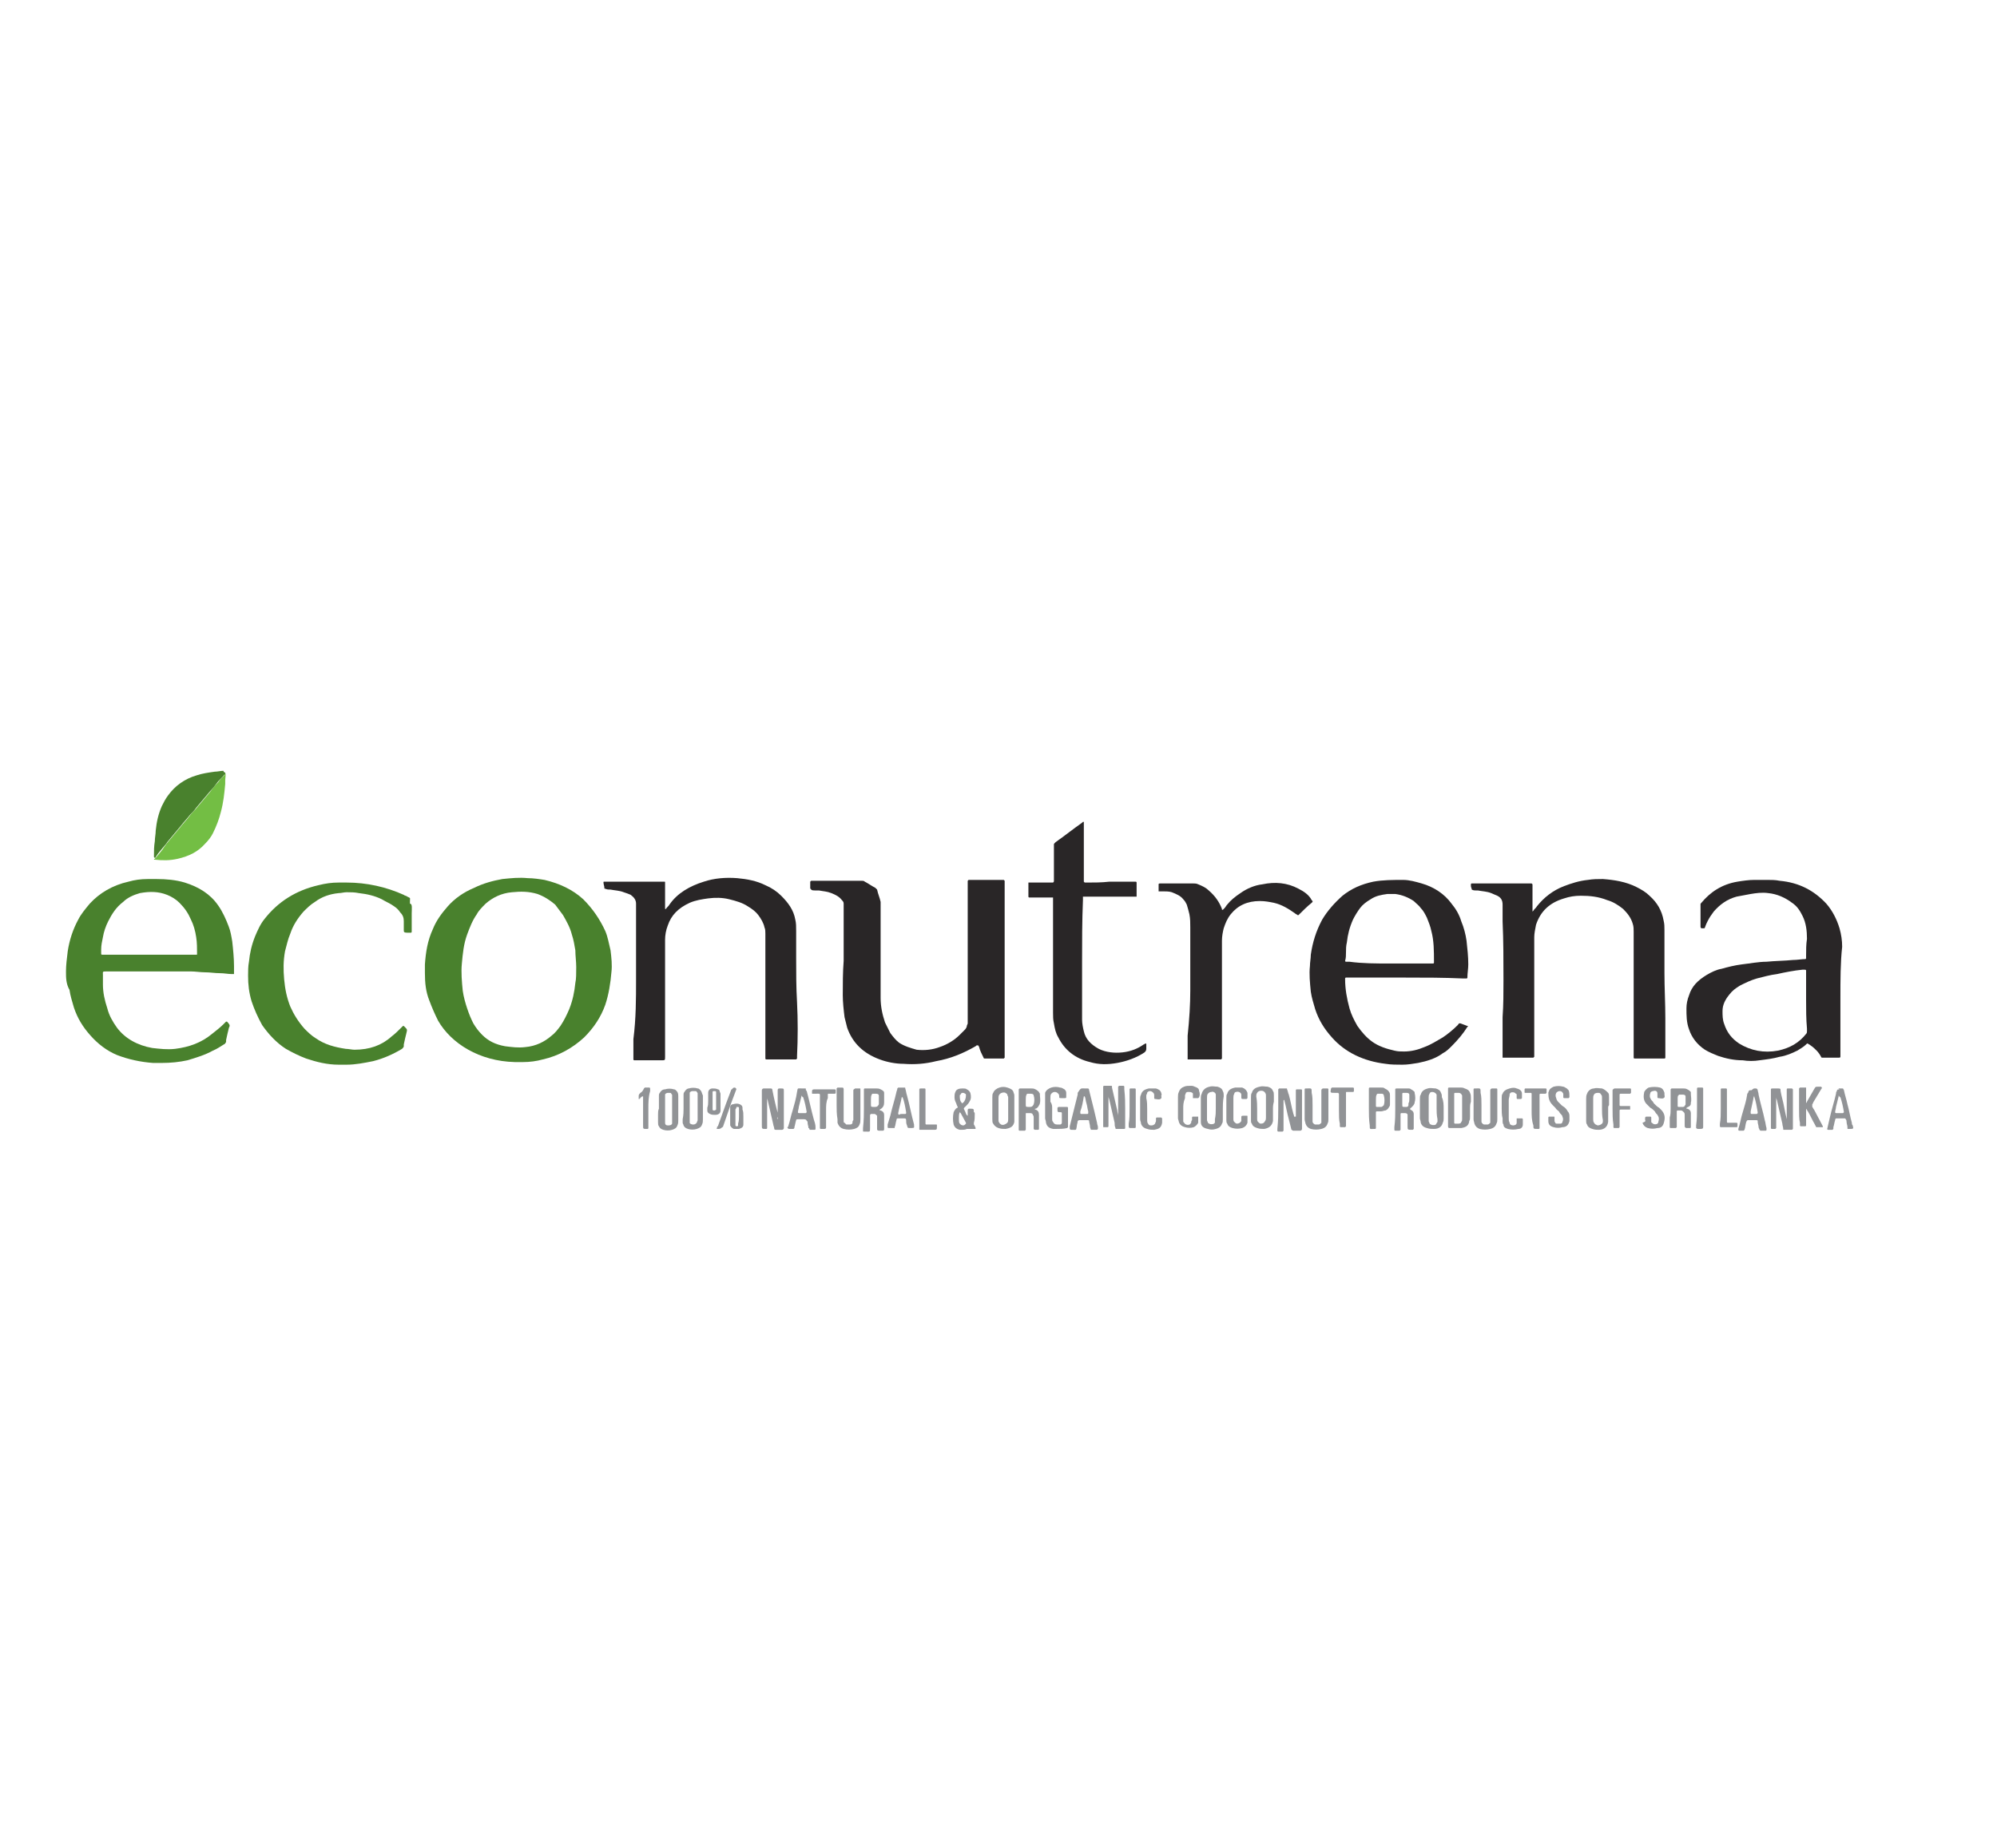 <?xml version="1.0" encoding="utf-8"?><svg version="1.1" id="Layer_1" xmlns="http://www.w3.org/2000/svg" x="0px" y="0px" viewBox="-192 292 227 210" xml:space="preserve" enable-background="new -192 292 227 210"><path d="M1652.8-771.4c0,2.8,0,5.5,0,8.3c0,0.1,0,0.2,0,0.3c0,0-0.1,0.1-0.1,0.1c0,0,0,0,0,0c-0.7,0-1.4,0-2.1,0
	c-0.1,0-0.2,0-0.2-0.1c-0.2-0.4-0.3-0.7-0.5-1.1c0-0.1-0.1-0.1-0.1-0.2c0,0-0.1,0-0.1,0c-0.1,0-0.1,0-0.2,0.1
	c-1.3,0.7-2.8,1.2-4.3,1.5c-1.2,0.2-2.4,0.3-3.6,0.3c-0.9,0-1.8-0.2-2.6-0.5c-1.8-0.6-3-1.7-3.6-3.1c-0.1-0.3-0.2-0.7-0.3-1
	c-0.1-0.7-0.2-1.4-0.2-2.2c0-1.1,0-2.3,0.1-3.4c0-1.3,0-2.6,0-3.8c0-0.6,0-1.2,0-1.8c0-0.1-0.1-0.2-0.1-0.3
	c-0.3-0.3-0.7-0.5-1.2-0.7c-0.4-0.1-0.9-0.2-1.4-0.3c-0.1,0-0.3,0-0.4,0c-0.2,0-0.4,0-0.5,0c0,0,0-0.1-0.1-0.1c0-0.1,0-0.2,0-0.3
	c0-0.1,0-0.2,0-0.3c0,0,0,0,0.1,0c0.1,0,0.2,0,0.4,0c1.6,0,3.2,0,4.8,0c0.2,0,0.4,0,0.5,0c0.1,0,0.2,0,0.3,0.1
	c0.4,0.2,0.7,0.4,1.1,0.6c0.1,0,0.1,0.1,0.2,0.2c0.1,0.4,0.3,0.8,0.4,1.2c0,0.1,0,0.1,0,0.2c0,0.1,0,0.2,0,0.3c0,2.8,0,5.6,0,8.4
	c0,0.2,0,0.4,0,0.7c0,0.8,0.2,1.7,0.5,2.5c0.2,0.4,0.4,0.7,0.6,1.1c0.3,0.3,0.6,0.7,1,0.9c0.6,0.4,1.2,0.6,1.9,0.7
	c0.9,0.1,1.7,0,2.5-0.2c0.9-0.3,1.6-0.7,2.3-1.2c0.2-0.2,0.4-0.3,0.5-0.5c0.1-0.1,0.2-0.3,0.2-0.4c0-0.1,0.1-0.2,0.1-0.3
	c0-0.1,0-0.2,0-0.3c0-4.5,0-8.9,0-13.4c0-0.1,0-0.2,0-0.3c0,0,0.1-0.1,0.1-0.1c0.1,0,0.1,0,0.2,0c1.1,0,2.3,0,3.4,0
	c0.1,0,0.2,0,0.3,0c0,0,0,0,0.1,0c0,0,0,0,0,0.1c0,0.1,0,0.2,0,0.3C1652.8-777,1652.8-774.2,1652.8-771.4z" fill="#292627"/><path d="M1588.7-771.1c0-0.3,0-0.6,0-0.8c0.1-1.2,0.3-2.3,0.9-3.5c0.4-0.8,0.9-1.6,1.7-2.3c0.8-0.8,1.8-1.4,2.9-1.8
	c1-0.4,2-0.7,3.1-0.8c0.9-0.1,1.9-0.2,2.8-0.1c0.6,0,1.2,0.1,1.8,0.2c1.7,0.3,3.1,1,4.3,2c1.1,0.9,1.9,2,2.4,3.2
	c0.3,0.6,0.4,1.2,0.5,1.9c0.1,0.7,0.2,1.5,0.1,2.2c-0.1,1.1-0.3,2.2-0.7,3.2c-0.5,1.2-1.3,2.3-2.4,3.2c-1.3,1.1-2.8,1.8-4.6,2.2
	c-0.7,0.1-1.4,0.2-2.2,0.2c-0.3,0-0.6,0-1,0c-3.9-0.1-7-1.8-8.5-4.1c-0.4-0.7-0.7-1.3-1-2C1588.8-769.3,1588.7-770.2,1588.7-771.1z
	 M1605.5-771.7c0-0.6,0-1.1-0.1-1.7c-0.1-0.5-0.2-1.1-0.4-1.6c-0.2-0.7-0.5-1.3-1-1.9c-0.3-0.4-0.6-0.7-0.9-1c-0.5-0.5-1.2-0.8-2-1
	c-0.9-0.3-1.9-0.3-2.9-0.2c-1.1,0.1-2.1,0.5-2.9,1.2c-0.4,0.3-0.7,0.7-1,1c-0.5,0.6-0.8,1.3-1.1,2c-0.3,0.9-0.5,1.9-0.6,2.9
	c-0.1,0.9,0,1.8,0.1,2.7c0.1,0.6,0.3,1.2,0.5,1.8c0.2,0.5,0.4,1,0.7,1.5c0.3,0.4,0.6,0.8,1,1.2c0.7,0.6,1.5,1,2.5,1.1
	c0.8,0.1,1.5,0.2,2.3,0.1c1.1-0.1,2.1-0.5,2.9-1.1c0.4-0.3,0.7-0.6,1-1c0.4-0.5,0.7-1.1,1-1.6c0.4-0.9,0.6-1.7,0.7-2.6
	C1605.4-770.6,1605.4-771.1,1605.5-771.7z" fill="#49812D"/><path d="M1708-770.5c0-2,0-3.9-0.1-5.8c0-0.6,0-1.1,0-1.7c0-0.4-0.2-0.7-0.6-0.9c-0.2-0.1-0.5-0.2-0.7-0.3
	c-0.5-0.1-1-0.2-1.5-0.3c-0.1,0-0.1,0-0.2,0c-0.2,0-0.3,0-0.5-0.1c0-0.1-0.1-0.2-0.1-0.4c0-0.1,0-0.1,0-0.2c0,0,0-0.1,0.1-0.1
	c0,0,0.1,0,0.1,0c2.2,0,4.3,0,6.5,0c0,0,0.1,0,0.1,0c0,0,0.1,0,0.1,0.1c0,0.1,0,0.2,0,0.3c0,0.7,0,1.4,0,2.2c0,0.1,0,0.2,0,0.2
	c0,0,0,0,0,0c0.1,0,0,0,0,0c0,0,0.1,0,0.1-0.1c0.1-0.1,0.2-0.3,0.4-0.4c0.7-0.9,1.8-1.5,3-2c0.8-0.3,1.7-0.5,2.6-0.6
	c0.5-0.1,1.1-0.1,1.6,0c1.3,0.1,2.5,0.3,3.7,0.8c0.5,0.2,1,0.5,1.5,0.9c0.9,0.7,1.4,1.5,1.6,2.4c0.1,0.3,0.1,0.6,0.1,1
	c0,0.5,0,0.9,0,1.4c0,1,0,1.9,0,2.9c0,1.5,0.1,2.9,0.1,4.4c0,1.2,0,2.5,0,3.7c0,0.1,0,0.2,0,0.3c0,0,0,0.1-0.1,0.1c0,0-0.1,0-0.1,0
	c-1,0-2,0-3,0c-0.1,0-0.1,0-0.2,0c0,0-0.1,0-0.1,0c0-0.1,0-0.1,0-0.2c0-1,0-2,0-3c0-1.6,0-3.1,0-4.7c0-1.5,0-3,0-4.5
	c0-0.3,0-0.5-0.1-0.8c-0.2-0.6-0.6-1.1-1.1-1.5c-0.5-0.4-1.1-0.7-1.7-0.9c-0.9-0.3-1.9-0.4-3-0.4c-0.6,0-1.3,0.1-1.8,0.3
	c-1.6,0.5-2.6,1.3-3.1,2.6c-0.1,0.4-0.2,0.8-0.2,1.3c0,0.6,0,1.2,0,1.9c0,2.9,0,5.8,0,8.7c0,0.4,0,0.7,0,1.1c0,0.1,0,0.1,0,0.2
	c0,0-0.1,0.1-0.1,0.1c0,0-0.1,0-0.1,0c-1,0-2,0-3,0c-0.1,0-0.1,0-0.2,0c0,0-0.1,0-0.1,0c0-0.1,0-0.2,0-0.2c0-1.3,0-2.5,0-3.8
	C1708-768,1708-769.2,1708-770.5z" fill="#292627"/><path d="M1612.1-770.5c0-1.7,0-3.5,0-5.2c0-0.8,0-1.6,0-2.3c0-0.4-0.2-0.6-0.6-0.9c-0.2-0.1-0.5-0.2-0.7-0.3
	c-0.5-0.1-1-0.2-1.5-0.3c-0.2,0-0.4,0-0.6-0.1c0,0-0.1,0-0.1-0.1c0-0.2-0.1-0.4-0.1-0.5c0,0,0-0.1,0.1-0.1c0.1,0,0.2,0,0.3,0
	c2,0,4,0,6.1,0c0.1,0,0.2,0,0.3,0c0.1,0,0.1,0,0.1,0.1c0,0.1,0,0.1,0,0.2c0,0.8,0,1.5,0,2.3c0,0.1,0,0.1,0,0.2c0,0,0,0,0,0
	c0,0,0.1,0,0.1,0c0.1-0.1,0.3-0.3,0.4-0.4c0.9-1.1,2.2-1.8,3.8-2.3c1.2-0.3,2.4-0.5,3.7-0.4c1.1,0.1,2.1,0.3,3.1,0.7
	c0.7,0.3,1.3,0.6,1.8,1c0.8,0.7,1.3,1.4,1.5,2.3c0.1,0.4,0.1,0.7,0.1,1.1c0,0.9,0,1.7,0,2.6c0,1.5,0,3,0.1,4.5
	c0.1,1.8,0.1,3.6,0,5.3c0,0.1,0,0.2,0,0.2c0,0,0,0-0.1,0c-0.1,0-0.2,0-0.3,0c-0.9,0-1.9,0-2.8,0c0,0-0.1,0-0.1,0c0,0-0.1,0-0.1,0
	c-0.1,0-0.1,0-0.1-0.1c0-0.1,0-0.2,0-0.3c0-1,0-2,0-3c0-1.6,0-3.1,0-4.7c0-1.5,0-2.9,0-4.4c0-0.2,0-0.4-0.1-0.6
	c-0.1-0.5-0.3-0.9-0.7-1.2c-0.3-0.3-0.7-0.6-1.1-0.8c-0.6-0.3-1.3-0.5-2-0.7c-0.8-0.1-1.5-0.2-2.3-0.1c-0.7,0-1.4,0.2-2,0.4
	c-1.2,0.5-2.1,1.2-2.5,2.2c-0.2,0.5-0.3,0.9-0.3,1.4c0,0.7,0,1.4,0,2.1c0,1.9,0,3.7,0,5.6c0,1.3,0,2.6,0,3.9c0,0.3,0,0.3-0.4,0.3
	c-0.9,0-1.8,0-2.7,0c-0.1,0-0.2,0-0.3,0c0,0-0.1,0-0.1,0c0-0.1,0-0.2,0-0.3c0-0.6,0-1.2,0-1.8
	C1612.1-766.7,1612.1-768.6,1612.1-770.5C1612.1-770.5,1612.1-770.5,1612.1-770.5z" fill="#292627"/><path d="M1549-771.3c0-0.7,0.1-1.3,0.2-2c0.2-1.1,0.5-2.2,1.2-3.2c0.3-0.6,0.8-1.1,1.2-1.6c1.1-1.1,2.5-1.8,4.3-2.2
	c0.7-0.2,1.4-0.3,2.1-0.3c0.3,0,0.7,0,1,0c1.1,0,2.1,0.1,3.1,0.4c1.6,0.4,2.8,1.2,3.7,2.2c0.5,0.6,0.9,1.4,1.1,2.1
	c0.2,0.5,0.3,1,0.4,1.4c0.1,0.8,0.2,1.6,0.2,2.4c0,0.2,0,0.5,0,0.7c0,0,0,0.1,0,0.1c0,0,0,0-0.1,0c0,0-0.1,0-0.1,0
	c-0.4,0-0.9-0.1-1.3-0.1c-0.5,0-1.1-0.1-1.6-0.1c-0.5,0-1.1-0.1-1.6-0.1c-0.2,0-0.4,0-0.5,0c-2.9,0-5.9,0-8.8,0
	c-0.6,0-0.5,0-0.5,0.4c0,0.3,0,0.6,0,1c0,0.8,0.2,1.6,0.4,2.3c0.2,0.7,0.6,1.3,1.1,1.9c0.9,1.1,2.2,1.7,3.9,2
	c0.8,0.1,1.7,0.1,2.5,0.1c1.6-0.1,2.9-0.6,4.1-1.4c0.4-0.3,0.9-0.6,1.2-1c0.1-0.1,0.2-0.1,0.3-0.2c0,0,0,0,0.1,0
	c0.1,0.1,0.2,0.2,0.3,0.3c0,0,0,0,0,0.1c0,0.1-0.1,0.2-0.1,0.3c-0.1,0.4-0.2,0.7-0.3,1.1c0,0.1,0,0.1,0,0.2c0,0.1-0.1,0.1-0.1,0.2
	c-0.5,0.2-0.9,0.5-1.4,0.7c-0.9,0.4-1.8,0.7-2.9,0.9c-0.9,0.2-1.8,0.3-2.8,0.3c-0.3,0-0.7,0-1,0c-1.4-0.1-2.7-0.3-4-0.8
	c-1.2-0.5-2.1-1.1-2.9-1.9c-0.8-0.8-1.4-1.8-1.8-2.8c-0.2-0.6-0.4-1.1-0.5-1.7C1549-770.1,1549-770.7,1549-771.3z M1558.2-772.9
	c1.6,0,3.2,0,4.8,0c0.1,0,0.3,0,0.4,0c0.1,0,0.1,0,0.1-0.1c0-0.5,0-1.1-0.1-1.6c-0.1-0.6-0.3-1.2-0.5-1.8c-0.3-0.6-0.7-1.1-1.2-1.6
	c-0.4-0.3-0.8-0.6-1.4-0.8c-1-0.3-2-0.4-3-0.2c-0.7,0.1-1.3,0.4-1.9,0.8c-0.7,0.5-1.3,1.2-1.7,1.9c-0.3,0.5-0.5,1.1-0.6,1.6
	c-0.1,0.4-0.2,0.8-0.2,1.2c0,0.2,0,0.3,0,0.5c0,0.1,0,0.1,0.1,0.1c0.1,0,0.2,0,0.3,0C1555-772.9,1556.6-772.9,1558.2-772.9z" fill="#49812D"/><path d="M1745.3-768.7c0,1.9,0,3.7,0,5.6c0,0.1,0,0.2,0,0.3c0,0.1-0.1,0.1-0.2,0.1c-0.6,0-1.2,0-1.8,0
	c-0.1,0-0.2,0-0.2-0.1c-0.1-0.2-0.3-0.4-0.5-0.6c-0.2-0.2-0.4-0.4-0.7-0.5c-0.1-0.1-0.2-0.1-0.3-0.2c0,0-0.1,0-0.1,0
	c0,0-0.1,0-0.1,0.1c-0.3,0.3-0.6,0.5-1,0.6c-0.6,0.3-1.3,0.5-1.9,0.6c-0.7,0.2-1.5,0.3-2.2,0.4c-0.6,0.1-1.3,0.1-1.9,0
	c-0.9,0-1.8-0.2-2.7-0.5c-0.5-0.2-1-0.4-1.4-0.6c-0.9-0.5-1.4-1.2-1.7-2c-0.3-0.7-0.3-1.4-0.3-2c0-0.4,0.1-0.9,0.3-1.3
	c0.3-0.8,1-1.5,1.9-2c0.5-0.3,1.1-0.5,1.6-0.7c0.7-0.2,1.5-0.4,2.2-0.5c0.9-0.1,1.8-0.2,2.7-0.3c1-0.1,1.9-0.1,2.9-0.2
	c0.5,0,0.9-0.1,1.4-0.1c0.1,0,0.1-0.1,0.1-0.1c0-0.1,0-0.2,0-0.3c0-0.6,0-1.1,0.1-1.7c0-0.8-0.1-1.5-0.5-2.3
	c-0.3-0.5-0.6-0.9-1.1-1.3c-0.7-0.5-1.6-0.8-2.6-0.9c-0.7-0.1-1.3,0-2,0.1c-0.5,0.1-1,0.1-1.5,0.3c-1.1,0.3-1.9,0.8-2.5,1.5
	c-0.3,0.3-0.5,0.6-0.7,1c-0.1,0.2-0.2,0.4-0.3,0.6c0,0-0.1,0.1-0.1,0.1c-0.1,0-0.1,0-0.2,0c-0.1,0-0.2,0-0.2-0.1c0-0.7,0-1.4,0-2.2
	c0-0.1,0-0.1,0.1-0.2c1-1.1,2.3-1.8,4-2.1c0.6-0.1,1.2-0.2,1.9-0.2c0.5,0,1,0,1.5,0c0.5,0,0.9,0,1.4,0.1c2.1,0.2,3.8,0.9,5.1,2.2
	c0.7,0.7,1.2,1.5,1.5,2.4c0.2,0.6,0.3,1.2,0.3,1.9C1745.3-772.2,1745.3-770.5,1745.3-768.7C1745.3-768.7,1745.3-768.7,1745.3-768.7z
	 M1741.5-768.4c0-0.9,0-1.8,0-2.7c0-0.1,0-0.2,0-0.3c0-0.1-0.1-0.1-0.2-0.1c-0.1,0-0.1,0-0.2,0c-1,0.1-1.9,0.3-2.8,0.4
	c-0.7,0.1-1.5,0.3-2.2,0.5c-0.7,0.2-1.3,0.4-1.9,0.7c-0.4,0.2-0.8,0.5-1.2,0.8c-0.5,0.5-0.7,1.1-0.8,1.7c0,0.4,0,0.9,0.2,1.3
	c0.3,0.8,0.8,1.4,1.7,1.9c1.3,0.7,2.7,1,4.3,0.7c1.3-0.2,2.3-0.8,3.1-1.7c0.1-0.1,0.1-0.2,0.1-0.3c0-0.1,0-0.2,0-0.2
	C1741.5-766.6,1741.5-767.5,1741.5-768.4z" fill="#292627"/><path d="M1697.2-770.7c-2.1,0-4.2,0-6.2,0c-0.1,0-0.3,0-0.4,0c0,0-0.1,0-0.1,0.1c0,0,0,0.1,0,0.1c0,1,0.1,1.9,0.5,2.8
	c0.2,0.6,0.5,1.2,0.9,1.7c0.4,0.6,1,1.1,1.7,1.6c0.7,0.4,1.5,0.7,2.4,0.8c0.3,0,0.7,0.1,1.1,0.1c0.8,0,1.5-0.2,2.3-0.4
	c0.7-0.2,1.4-0.6,2-1c0.6-0.4,1.1-0.8,1.6-1.2c0.1-0.1,0.1-0.1,0.2-0.2c0,0,0.1,0,0.1,0c0.3,0.1,0.5,0.1,0.8,0.2
	c0.1,0,0.1,0.1,0,0.1c-0.5,0.7-1.1,1.3-1.8,1.9c-0.3,0.3-0.6,0.5-0.9,0.7c-0.8,0.5-1.7,0.8-2.8,1c-0.6,0.1-1.2,0.1-1.8,0.1
	c-0.6,0-1.2,0-1.8-0.1c-2.4-0.3-4.5-1.1-6-2.6c-0.8-0.8-1.4-1.8-1.8-2.8c-0.2-0.6-0.4-1.2-0.5-1.8c-0.1-0.9-0.2-1.7-0.1-2.6
	c0-0.4,0.1-0.8,0.1-1.1c0.2-1.2,0.6-2.4,1.3-3.4c0.6-0.9,1.3-1.6,2.2-2.3c0.9-0.7,2.1-1.2,3.4-1.4c1.1-0.2,2.2-0.2,3.3-0.1
	c0.7,0,1.4,0.1,2.1,0.3c1.4,0.4,2.5,1.1,3.3,2c0.5,0.6,0.8,1.1,1.1,1.8c0.3,0.6,0.4,1.3,0.6,2c0.1,0.8,0.2,1.6,0.1,2.4
	c0,0.4-0.1,0.8-0.1,1.3c0,0.1-0.1,0.1-0.1,0.1c-0.1,0-0.3,0-0.4,0C1701.4-770.7,1699.3-770.7,1697.2-770.7z M1695.4-772.1
	c1.5,0,2.9,0,4.4,0c0.1,0,0.3,0,0.4,0c0,0,0.1,0,0.1-0.1c0,0,0,0,0-0.1c0-1,0-2-0.3-3.1c-0.1-0.5-0.3-0.9-0.5-1.3
	c-0.2-0.3-0.4-0.7-0.7-1c-0.2-0.2-0.5-0.5-0.7-0.7c-0.6-0.4-1.2-0.6-2-0.7c-0.3,0-0.6,0-0.9,0c-0.7,0-1.3,0.2-1.9,0.5
	c-0.5,0.2-0.8,0.6-1.2,0.9c-0.3,0.4-0.6,0.8-0.8,1.2c-0.4,0.7-0.6,1.5-0.7,2.3c-0.1,0.3-0.1,0.7-0.1,1c0,0.3,0,0.6-0.1,0.9
	c0,0,0,0.1,0.1,0.1c0.1,0,0.2,0,0.4,0C1692.4-772.1,1693.9-772.1,1695.4-772.1z" fill="#292627"/><path d="M1587.3-777.1c0,0.5,0,1,0,1.5c0,0.1,0,0.2,0,0.2c0,0.2,0,0.2-0.2,0.2c-0.1,0-0.2,0-0.3,0
	c-0.4,0-0.4-0.1-0.4-0.3c0-0.3,0-0.6,0-0.9c0-0.3-0.1-0.6-0.4-0.9c-0.2-0.2-0.4-0.4-0.7-0.6c-0.4-0.3-0.8-0.5-1.3-0.7
	c-0.8-0.3-1.6-0.5-2.5-0.6c-0.4-0.1-0.9-0.1-1.4,0c-0.3,0-0.6,0-0.9,0.1c-1,0.1-1.8,0.4-2.6,0.8c-0.5,0.3-0.9,0.6-1.3,1
	c-0.6,0.7-1.1,1.4-1.5,2.2c-0.3,0.6-0.4,1.2-0.5,1.8c-0.2,0.9-0.2,1.9-0.1,2.8c0.1,0.9,0.3,1.8,0.7,2.7c0.4,0.8,0.9,1.5,1.5,2.2
	c0.4,0.4,0.8,0.7,1.3,1c1,0.6,2.1,0.9,3.3,1c0.3,0,0.7,0.1,1,0.1c1.6,0,3-0.4,4.1-1.3c0.3-0.3,0.7-0.5,1-0.8
	c0.1-0.1,0.2-0.2,0.3-0.3c0,0,0.1,0,0.1,0c0,0,0,0,0.1,0c0.3,0.3,0.3,0.3,0.2,0.6c-0.1,0.4-0.2,0.7-0.3,1.1c0,0,0,0.1,0,0.1
	c0,0.1-0.1,0.2-0.2,0.2c-1,0.5-2,0.9-3.2,1.2c-0.9,0.2-1.9,0.3-2.9,0.3c-0.3,0-0.6,0-0.9,0c-1.2,0-2.4-0.2-3.6-0.6
	c-0.8-0.3-1.5-0.6-2.2-1c-1.1-0.6-2-1.4-2.6-2.4c-0.5-0.8-0.9-1.5-1.1-2.4c-0.3-0.8-0.4-1.7-0.4-2.6c0-0.5,0-0.9,0.1-1.4
	c0.1-0.9,0.3-1.7,0.7-2.5c0.3-0.6,0.6-1.2,1.1-1.8c1.4-1.7,3.4-2.8,5.9-3.3c0.7-0.2,1.5-0.3,2.3-0.3c0.3,0,0.6,0,0.9,0
	c2.3,0,4.4,0.4,6.4,1.2c0.1,0.1,0.3,0.1,0.4,0.2c0.3,0.1,0.3,0.1,0.3,0.4c0,0.1,0,0.2,0,0.3C1587.3-778,1587.3-777.5,1587.3-777.1
	C1587.3-777.1,1587.3-777.1,1587.3-777.1z" fill="#49812D"/><path d="M1661.4-772.4c0,1.6,0,3.3,0,4.9c0,0.3,0,0.6,0,0.9c0,0.4,0.1,0.8,0.2,1.1c0.2,0.8,0.7,1.3,1.6,1.7
	c0.8,0.4,1.7,0.5,2.6,0.4c0.9-0.1,1.7-0.4,2.4-0.8c0.1,0,0.1-0.1,0.2-0.1c0,0,0.1,0,0.1,0c0,0,0,0.1,0,0.1c0,0.2,0,0.3,0,0.5
	c0,0.2-0.1,0.2-0.2,0.3c-0.9,0.5-1.9,0.9-3.1,1.1c-1,0.2-2,0.2-3-0.1c-1.7-0.4-2.9-1.2-3.5-2.4c-0.2-0.4-0.4-0.9-0.5-1.4
	c-0.1-0.3-0.1-0.7-0.1-1c0-3.7,0-7.4,0-11.1c0-0.1,0-0.2,0-0.3c0,0,0,0-0.1,0c-0.1,0-0.2,0-0.3,0c-0.6,0-1.3,0-1.9,0
	c-0.1,0-0.2,0-0.3,0c0,0-0.1,0-0.1-0.1c0,0,0,0,0-0.1c0-0.4,0-0.8,0-1.2c0,0,0-0.1,0-0.1c0,0,0,0,0.1,0c0.1,0,0.2,0,0.3,0
	c0.6,0,1.2,0,1.8,0c0.1,0,0.2,0,0.4,0c0.1,0,0.2,0,0.2-0.1c0-0.1,0-0.2,0-0.3c0-1,0-2,0-3c0-0.1,0-0.2,0-0.3c0-0.1,0-0.1,0.1-0.2
	c0,0,0.1,0,0.1-0.1c1-0.6,1.9-1.3,2.9-1.9c0,0,0.1-0.1,0.1-0.1c0,0,0.1,0,0.1,0c0,0.1,0,0.2,0,0.3c0,1.6,0,3.3,0,4.9
	c0,0.2,0,0.4,0,0.6c0,0,0,0.1,0,0.1c0,0,0,0,0.1,0c0.1,0,0.1,0,0.2,0c0.9,0,1.7,0,2.6-0.1c0.9,0,1.9,0,2.8,0c0,0,0.1,0,0.1,0
	c0,0,0.1,0,0.1,0.1c0,0,0,0.1,0,0.1c0,0.4,0,0.8,0,1.2c0,0,0,0.1,0,0.1c0,0,0,0-0.1,0c-0.1,0-0.3,0-0.4,0c-1.6,0-3.3,0-4.9,0
	c-0.1,0-0.2,0-0.4,0c0,0,0,0-0.1,0c0,0,0,0,0,0.1c0,0.1,0,0.2,0,0.3C1661.4-776.3,1661.4-774.3,1661.4-772.4z" fill="#292627"/><path d="M1673.4-769.4c0-2.3,0-4.3,0-6.3c0-0.4,0-0.8-0.1-1.3c-0.1-0.3-0.2-0.7-0.3-1c-0.1-0.2-0.2-0.4-0.4-0.6
	c-0.3-0.3-0.8-0.5-1.3-0.7c-0.3-0.1-0.6-0.1-1-0.1c-0.1,0-0.2,0-0.4,0c0,0,0,0-0.1,0c0,0,0,0,0,0c0-0.2,0-0.5,0-0.7
	c0-0.1,0.1-0.1,0.1-0.1c0.1,0,0.1,0,0.2,0c1.1,0,2.3,0,3.4,0c0.2,0,0.4,0,0.6,0.1c0.4,0.1,0.8,0.4,1.2,0.6c0.7,0.5,1.2,1.1,1.5,1.9
	c0,0,0,0.1,0,0.1c0,0,0,0,0,0c0,0,0.1,0,0.1,0c0.1-0.1,0.1-0.1,0.2-0.2c0.1-0.1,0.2-0.2,0.3-0.3c0.4-0.4,0.9-0.8,1.4-1.1
	c0.7-0.4,1.5-0.8,2.4-0.9c1.4-0.2,2.7-0.1,4,0.4c0.6,0.3,1.1,0.6,1.5,1.1c0,0,0.1,0.1,0.1,0.1c0,0,0,0.1,0,0.1c0,0,0,0-0.1,0.1
	c-0.5,0.4-0.9,0.8-1.4,1.1c0,0-0.1,0-0.1,0.1c0,0-0.1,0-0.1,0c-0.1-0.1-0.2-0.1-0.3-0.2c-0.7-0.5-1.5-0.8-2.4-1
	c-0.5-0.1-1-0.2-1.5-0.2c-1.3,0-2.4,0.5-3.2,1.3c-0.4,0.4-0.6,0.9-0.8,1.4c-0.1,0.4-0.2,0.8-0.2,1.2c0,0.2,0,0.4,0,0.5
	c0,3.6,0,7.2,0,10.8c0,0.1,0,0.2,0,0.3c0,0-0.1,0.1-0.1,0.1c-0.1,0-0.1,0-0.2,0c-1.1,0-2.1,0-3.2,0c-0.1,0-0.1,0-0.2,0
	c0,0-0.1,0-0.1,0c0-0.1,0-0.1,0-0.2c0-0.7,0-1.4,0-2.2C1673.3-766.6,1673.3-768.1,1673.4-769.4z" fill="#292627"/><path d="M1566.6-791.1C1566.6-791,1566.7-791,1566.6-791.1c0.1,0.3,0,0.5,0,0.7c0,0.1,0,0.2,0,0.4
	c-0.1,0.9-0.2,1.9-0.5,2.8c-0.2,0.7-0.5,1.4-0.9,2.1c-0.2,0.4-0.5,0.7-0.8,1.1c-0.8,0.8-1.8,1.2-3,1.5c-0.8,0.2-1.7,0.2-2.5,0.1
	c0,0-0.1,0-0.1,0c0,0,0-0.1,0.1-0.1c0.4-0.4,0.7-0.8,1.1-1.2c0.1-0.1,0.2-0.2,0.3-0.3c0.5-0.5,1-1,1.4-1.6c0.3-0.4,0.6-0.7,1-1.1
	c0.2-0.2,0.4-0.5,0.7-0.7c0.5-0.6,1-1.1,1.5-1.7c0.3-0.3,0.6-0.7,0.9-1c0,0,0.1-0.1,0.1-0.1C1566.1-790.5,1566.3-790.7,1566.6-791.1
	C1566.6-791,1566.6-791,1566.6-791.1z" fill="#73BE44"/><path d="M1566.6-791.1C1566.6-791,1566.6-791,1566.6-791.1c-0.3,0.3-0.5,0.6-0.7,0.8c0,0-0.1,0.1-0.1,0.1
	c-0.3,0.3-0.6,0.7-0.9,1c-0.5,0.6-1,1.1-1.5,1.7c-0.2,0.2-0.5,0.5-0.7,0.7c-0.3,0.4-0.6,0.7-1,1.1c-0.5,0.5-1,1-1.4,1.6
	c-0.1,0.1-0.2,0.2-0.3,0.3c-0.4,0.4-0.7,0.8-1.1,1.2c0,0,0,0.1-0.1,0.1c0,0,0,0-0.1,0c0,0,0-0.1,0-0.1c0-0.5,0-1,0.1-1.5
	c0-0.3,0.1-0.7,0.1-1c0.1-0.8,0.3-1.6,0.7-2.4c0.2-0.4,0.4-0.7,0.6-1.1c0.7-1,1.8-1.6,3.2-2c0.6-0.2,1.3-0.3,1.9-0.3
	c0.3,0,0.7-0.1,1-0.1C1566.4-791.1,1566.5-791.1,1566.6-791.1z" fill="#49812D"/><path d="M1683.1-757.7c0-0.6,0-1.2,0-1.8c0-0.1,0-0.1,0-0.2c0,0,0,0,0.1,0c0,0,0,0,0,0c0.3,0,0.5,0,0.8,0
	c0.1,0,0.1,0,0.1,0.1c0.1,0.2,0.1,0.4,0.2,0.6c0.2,0.6,0.3,1.2,0.5,1.8c0,0.1,0.1,0.2,0.1,0.3c0,0,0,0,0.1,0c0,0,0.1,0,0.1,0
	c0-0.1,0-0.2,0-0.3c0-0.7,0-1.4,0-2.1c0-0.1,0-0.2,0-0.3c0-0.1,0.1-0.1,0.1-0.1c0.1,0,0.3,0,0.4,0c0.1,0,0.1,0,0.1,0.1
	c0,0.1,0,0.1,0,0.2c0,1.2,0,2.3,0,3.5c0,0,0,0.1,0,0.1c0,0.1-0.1,0.1-0.2,0.1c-0.3,0-0.5,0-0.8,0c-0.1,0-0.1,0-0.1-0.1
	c-0.1-0.3-0.2-0.7-0.3-1c-0.2-0.6-0.3-1.2-0.5-1.9c0,0,0,0,0,0c0,0-0.1,0-0.1,0.1c0,0.1,0,0.2,0,0.3c0,0.8,0,1.6,0,2.3
	c0,0.1,0,0.2,0,0.2c0,0,0,0-0.1,0c-0.2,0-0.3,0-0.5,0c0,0-0.1,0-0.1,0c0-0.1,0-0.1,0-0.2C1683.1-756.6,1683.1-757.2,1683.1-757.7z" fill="#919396"/><path d="M1627.8-756.7c0-0.1,0-0.2,0-0.4c0-0.8,0-1.5,0-2.3c0-0.1,0-0.2,0-0.2c0-0.2,0.1-0.2,0.3-0.2c0,0,0,0,0,0
	c0.4,0,0.4,0,0.4,0.3c0,1.2,0,2.3,0,3.5c0,0,0,0.1,0,0.1c0,0.1-0.1,0.1-0.2,0.1c-0.2,0-0.5,0-0.7,0c-0.1,0-0.2,0-0.2-0.1
	c0-0.1-0.1-0.2-0.1-0.4c-0.2-0.8-0.4-1.5-0.6-2.3c0-0.1-0.1-0.2-0.1-0.4c0,0,0,0,0,0c0,0,0,0,0,0c0,0.1,0,0.2,0,0.4
	c0,0.8,0,1.6,0,2.3c0,0.1,0,0.2,0,0.3c0,0.1-0.1,0.1-0.1,0.1c-0.5,0-0.5,0-0.5-0.4c0-1.1,0-2.2,0-3.3c0-0.1,0-0.1,0-0.2
	c0-0.1,0.1-0.1,0.2-0.1c0.1,0,0.1,0,0.2,0c0.1,0,0.3,0,0.4,0c0.2,0,0.2,0,0.3,0.2c0.2,0.8,0.4,1.7,0.6,2.5c0,0,0,0.1,0,0.1
	C1627.7-756.8,1627.7-756.8,1627.8-756.7C1627.7-756.7,1627.7-756.7,1627.8-756.7z" fill="#919396"/><path d="M1737.6-757.8c0-0.5,0-1.1,0-1.6c0-0.1,0-0.2,0-0.3c0-0.1,0.1-0.1,0.1-0.1c0.2,0,0.4,0,0.5,0
	c0.4,0,0.4,0,0.4,0.3c0.1,0.5,0.3,1,0.4,1.5c0.1,0.4,0.2,0.8,0.3,1.2c0,0,0,0,0,0c0,0,0,0,0,0c0-0.1,0-0.2,0-0.3c0-0.8,0-1.6,0-2.3
	c0-0.1,0-0.2,0-0.3c0,0,0-0.1,0.1-0.1c0.2,0,0.3,0,0.5,0c0,0,0.1,0,0.1,0.1c0,0.1,0,0.1,0,0.2c0,1.1,0,2.3,0,3.4c0,0.1,0,0.2,0,0.2
	c0,0,0,0-0.1,0c0,0,0,0,0,0c-0.3,0-0.6,0-0.8,0c-0.1,0-0.1,0-0.1-0.1c0-0.2-0.1-0.3-0.1-0.5c-0.2-0.7-0.4-1.5-0.6-2.2
	c0-0.1-0.1-0.2-0.1-0.3c0,0,0,0,0,0c0,0,0,0,0,0c0,0.1,0,0.2,0,0.3c0,0.8,0,1.6,0,2.4c0,0.1,0,0.2,0,0.3c0,0-0.1,0.1-0.1,0.1
	c-0.1,0-0.3,0-0.4,0c-0.1,0-0.1,0-0.1-0.1c0-0.1,0-0.2,0-0.3C1737.6-756.7,1737.6-757.2,1737.6-757.8z" fill="#919396"/><path d="M1666.1-757.7c0,0.6,0,1.2,0,1.7c0,0.1,0,0.1,0,0.2c0,0,0,0.1-0.1,0.1c-0.3,0-0.6,0-0.8,0c-0.1,0-0.1,0-0.1-0.1
	c-0.1-0.2-0.1-0.3-0.1-0.5c-0.2-0.7-0.4-1.5-0.6-2.2c0-0.1-0.1-0.2-0.1-0.3c0,0,0,0,0,0c0,0,0,0,0,0c0,0.1,0,0.2,0,0.3
	c0,0.8,0,1.6,0,2.5c0,0.1,0,0.2,0,0.3c0,0.1-0.1,0.1-0.1,0.1c-0.1,0-0.2,0-0.4,0c-0.1,0-0.1,0-0.1-0.1c0,0,0-0.1,0-0.1
	c0-1.2,0-2.4,0-3.6c0,0,0-0.1,0-0.1c0,0,0.1-0.1,0.1-0.1c0.3,0,0.5,0,0.8,0c0.1,0,0.1,0,0.1,0.1c0,0,0,0.1,0,0.1
	c0.2,0.8,0.4,1.5,0.6,2.3c0,0.2,0.1,0.3,0.1,0.5c0,0,0,0,0,0c0,0,0,0,0,0c0-0.1,0-0.2,0-0.3c0-0.8,0-1.6,0-2.4c0-0.1,0-0.2,0-0.2
	c0,0,0.1-0.1,0.1-0.1c0.1,0,0.3,0,0.4,0c0.1,0,0.1,0,0.1,0.1c0,0.1,0,0.2,0,0.3C1666.1-758.8,1666.1-758.3,1666.1-757.7z" fill="#919396"/><path d="M1696-757.7c0-0.6,0-1.1,0-1.7c0-0.1,0-0.1,0-0.2c0-0.1,0.1-0.1,0.2-0.1c0,0,0,0,0,0c0.4,0,0.8,0,1.2,0
	c0.1,0,0.3,0,0.4,0.1c0.2,0.1,0.3,0.2,0.4,0.3c0,0,0,0.1,0,0.1c0.1,0.3,0.1,0.7,0,1c0,0.2-0.1,0.4-0.4,0.5c0,0-0.1,0-0.1,0
	c0,0,0,0.1,0,0.1c0.1,0,0.1,0.1,0.2,0.1c0.1,0.1,0.2,0.2,0.2,0.3c0,0.1,0,0.2,0,0.4c0,0.4,0,0.8,0,1.1c0,0-0.1,0.1-0.1,0.1
	c0,0-0.1,0-0.1,0c-0.5,0-0.5,0-0.5-0.4c0-0.3,0-0.6,0-0.9c0-0.1,0-0.2,0-0.3c0-0.1-0.1-0.2-0.3-0.2c-0.1,0-0.3,0-0.4,0
	c0,0-0.1,0-0.1,0c0,0.1,0,0.1,0,0.2c0,0.4,0,0.8,0,1.2c0,0.1,0,0.1,0,0.2c0,0-0.1,0.1-0.1,0.1c-0.2,0-0.3,0-0.5,0c0,0,0,0,0,0
	c0,0-0.1,0-0.1-0.1c0-0.1,0-0.2,0-0.2C1696-756.6,1696-757.2,1696-757.7z M1697.6-758.7C1697.6-758.7,1697.6-758.7,1697.6-758.7
	c0-0.1,0-0.3,0-0.4c0-0.1-0.1-0.2-0.3-0.2c-0.1,0-0.3,0-0.4,0c0,0-0.1,0-0.1,0.1c0,0.1,0,0.1,0,0.2c0,0.3,0,0.6,0,0.9
	c0,0.2,0,0.2,0.3,0.2c0.1,0,0.1,0,0.2,0c0.1,0,0.2-0.1,0.2-0.2c0-0.1,0-0.1,0-0.2C1697.6-758.4,1697.6-758.6,1697.6-758.7z" fill="#919396"/><path d="M1701.3-757.7c0,0.3,0,0.7,0,1c0,0.1,0,0.3-0.1,0.4c-0.1,0.4-0.4,0.6-0.9,0.6c-0.3,0-0.5,0-0.8,0
	c-0.4-0.1-0.6-0.3-0.7-0.5c0-0.2-0.1-0.3-0.1-0.5c0-0.6,0-1.3,0-1.9c0-0.2,0-0.3,0.1-0.5c0.1-0.3,0.4-0.5,0.8-0.6
	c0.3-0.1,0.6,0,0.9,0c0.3,0.1,0.5,0.2,0.6,0.4c0.1,0.1,0.1,0.3,0.1,0.5C1701.3-758.5,1701.3-758.1,1701.3-757.7
	C1701.3-757.7,1701.3-757.7,1701.3-757.7z M1700.6-757.8C1700.6-757.8,1700.6-757.8,1700.6-757.8c0-0.3,0-0.7,0-1c0-0.1,0-0.2,0-0.3
	c-0.1-0.2-0.3-0.3-0.5-0.3c-0.2,0-0.3,0.1-0.3,0.2c-0.1,0.1-0.1,0.2-0.1,0.4c0,0.7,0,1.4,0,2.1c0,0,0,0.1,0,0.1
	c0,0.1,0.1,0.2,0.1,0.2c0.2,0.2,0.5,0.2,0.7,0.1c0.1-0.1,0.1-0.1,0.1-0.2c0-0.1,0-0.2,0-0.3C1700.6-757.1,1700.6-757.4,1700.6-757.8
	z" fill="#919396"/><path d="M1677-757.8c0,0.3,0,0.7,0,1c0,0.2,0,0.3-0.1,0.5c-0.1,0.3-0.3,0.4-0.7,0.5c-0.3,0.1-0.6,0.1-0.9,0
	c-0.5-0.1-0.7-0.3-0.8-0.7c0-0.1,0-0.3,0-0.4c0-0.6,0-1.3,0-1.9c0-0.1,0-0.3,0.1-0.4c0.1-0.4,0.4-0.6,0.9-0.7c0.3,0,0.6,0,0.9,0
	c0.3,0.1,0.5,0.2,0.6,0.4c0.1,0.1,0.1,0.3,0.1,0.5c0,0,0,0,0,0.1C1677-758.4,1677-758.1,1677-757.8
	C1677-757.8,1677-757.8,1677-757.8z M1676.2-757.7C1676.2-757.7,1676.2-757.7,1676.2-757.7c0-0.3,0-0.7,0-1c0-0.1,0-0.2,0-0.3
	c0-0.2-0.3-0.3-0.5-0.3c-0.2,0-0.3,0.1-0.4,0.2c-0.1,0.1-0.1,0.3-0.1,0.4c0,0.7,0,1.4,0,2c0,0.1,0,0.1,0,0.2c0,0.1,0,0.2,0.1,0.3
	c0.2,0.2,0.5,0.2,0.7,0c0.1-0.1,0.1-0.1,0.1-0.2c0-0.1,0-0.2,0-0.3C1676.2-757.1,1676.2-757.4,1676.2-757.7z" fill="#919396"/><path d="M1704.3-757.8c0,0.3,0,0.6,0,0.9c0,0.2,0,0.3-0.1,0.5c0,0,0,0,0,0.1c-0.1,0.3-0.3,0.5-0.9,0.6
	c-0.2,0-0.4,0-0.5,0c-0.3,0-0.5,0-0.8,0c-0.1,0-0.2,0-0.2-0.1c0-0.1,0-0.1,0-0.2c0-1.1,0-2.2,0-3.3c0-0.1,0-0.2,0-0.2
	c0-0.1,0.1-0.1,0.1-0.1c0.4,0,0.9,0,1.3,0c0.1,0,0.2,0,0.3,0c0.3,0.1,0.5,0.2,0.5,0.4c0.1,0.2,0.1,0.3,0.1,0.5c0,0.1,0,0.2,0,0.4
	C1704.3-758.2,1704.3-758,1704.3-757.8C1704.3-757.8,1704.3-757.8,1704.3-757.8z M1702.6-757.8c0,0.4,0,0.8,0,1.2c0,0.1,0,0.2,0,0.3
	c0,0.1,0.1,0.1,0.1,0.1c0.1,0,0.3,0,0.4,0c0.2,0,0.3-0.1,0.3-0.2c0.1-0.1,0.1-0.2,0.1-0.3c0-0.1,0-0.3,0-0.4c0-0.5,0-0.9,0-1.4
	c0-0.1,0-0.2,0-0.3c0-0.1,0-0.1,0-0.2c-0.1-0.2-0.2-0.3-0.4-0.3c-0.1,0-0.3,0-0.4,0c-0.1,0-0.1,0-0.1,0.1c0,0.1,0,0.2,0,0.2
	C1702.6-758.6,1702.6-758.2,1702.6-757.8z" fill="#919396"/><path d="M1686.9-758.1c0,0.5,0,1,0,1.4c0,0.1,0,0.2,0,0.3c0,0.1,0.2,0.2,0.3,0.2c0.1,0,0.2,0,0.3,0
	c0.1,0,0.2-0.1,0.3-0.2c0-0.1,0-0.1,0-0.2c0-0.1,0-0.2,0-0.3c0-0.8,0-1.7,0-2.5c0-0.1,0-0.2,0-0.3c0-0.1,0.1-0.1,0.2-0.1
	c0.2,0,0.3,0,0.5,0c0.1,0,0.1,0,0.1,0.1c0,0,0,0.1,0,0.1c0,1,0,1.9,0,2.9c0,0.1,0,0.3-0.1,0.4c-0.1,0.3-0.3,0.4-0.6,0.5
	c-0.4,0.1-0.8,0.1-1.2,0c-0.3-0.1-0.5-0.3-0.6-0.6c0-0.1-0.1-0.3-0.1-0.4c0-0.9,0-1.9,0-2.8c0,0,0-0.1,0-0.1c0,0,0.1-0.1,0.1-0.1
	c0,0,0.1,0,0.1,0c0.6,0,0.5-0.1,0.5,0.4C1686.9-758.9,1686.9-758.5,1686.9-758.1z" fill="#919396"/><path d="M1705.6-758.1c0,0.5,0,0.9,0,1.4c0,0.1,0,0.2,0,0.3c0,0.1,0.2,0.2,0.3,0.2c0.1,0,0.2,0,0.3,0
	c0.1,0,0.2-0.1,0.3-0.2c0-0.1,0-0.1,0-0.2c0-0.1,0-0.2,0-0.3c0-0.8,0-1.7,0-2.5c0-0.1,0-0.2,0-0.3c0-0.1,0.1-0.1,0.2-0.1
	c0.2,0,0.3,0,0.5,0c0.1,0,0.1,0,0.1,0.1c0,0,0,0.1,0,0.1c0,1,0,1.9,0,2.9c0,0.1,0,0.3-0.1,0.4c-0.1,0.3-0.3,0.4-0.6,0.5
	c-0.4,0.1-0.8,0.1-1.2,0c-0.3-0.1-0.5-0.3-0.6-0.6c0-0.1-0.1-0.3-0.1-0.4c0-0.9,0-1.9,0-2.8c0,0,0-0.1,0-0.1c0,0,0.1-0.1,0.1-0.1
	c0,0,0.1,0,0.1,0c0.6,0,0.5-0.1,0.5,0.4C1705.6-758.9,1705.6-758.5,1705.6-758.1z" fill="#919396"/><path d="M1740.7-757.8c0-0.6,0-1.1,0-1.7c0-0.1,0-0.2,0-0.2c0,0,0.1-0.1,0.1-0.1c0.2,0,0.4,0,0.6,0c0,0,0.1,0,0.1,0
	c0,0.1,0,0.1,0,0.2c0,0.4,0,0.8,0,1.2c0,0.1,0,0.1,0,0.2c0,0,0,0,0,0c0,0,0,0,0,0c0,0,0.1-0.1,0.1-0.1c0.3-0.4,0.5-0.8,0.8-1.2
	c0.2-0.3,0.1-0.3,0.6-0.3c0.1,0,0.1,0,0.2,0c0,0,0.1,0,0.1,0.1c0,0.1-0.1,0.1-0.1,0.2c-0.3,0.4-0.6,0.9-0.8,1.3
	c0,0.1-0.1,0.1-0.1,0.2c0,0.1,0,0.1,0,0.2c0.1,0.1,0.1,0.2,0.2,0.3c0.3,0.5,0.6,1,0.9,1.5c0,0.1,0.1,0.1,0.1,0.2c0,0,0,0,0,0
	c-0.2,0-0.4,0-0.7,0c0,0-0.1,0-0.1-0.1c0,0-0.1-0.1-0.1-0.1c-0.2-0.4-0.5-0.9-0.7-1.3c-0.1-0.1-0.1-0.2-0.2-0.3c0,0,0,0,0,0
	c0,0,0,0,0,0c0,0.1,0,0.1,0,0.2c0,0.4,0,0.8,0,1.2c0,0.1,0,0.2,0,0.3c0,0.1-0.1,0.1-0.1,0.1c-0.2,0-0.3,0-0.5,0
	c-0.1,0-0.1-0.1-0.1-0.1c0-0.1,0-0.2,0-0.3C1740.7-756.7,1740.7-757.2,1740.7-757.8z" fill="#919396"/><path d="M1649.5-757.2C1649.5-757.2,1649.5-757.2,1649.5-757.2c0,0.3,0,0.6-0.1,0.9c0,0.1,0,0.1,0,0.2
	c0.1,0.1,0.1,0.2,0.2,0.3c0,0.1,0,0.1-0.1,0.1c-0.2,0-0.3,0-0.5,0c-0.2,0-0.2,0-0.4,0c-0.2,0-0.4,0.1-0.6,0.1c-0.1,0-0.1,0-0.2,0
	c-0.4-0.1-0.6-0.2-0.6-0.5c-0.1-0.4-0.1-0.8,0-1.2c0.1-0.2,0.2-0.3,0.4-0.5c0.1,0,0.1-0.1,0-0.1c0-0.1-0.1-0.2-0.1-0.2
	c-0.1-0.2-0.2-0.4-0.2-0.6c0-0.2,0-0.4,0.1-0.5c0.1-0.2,0.4-0.4,0.8-0.4c0.2,0,0.3,0,0.5,0.1c0.2,0.1,0.3,0.2,0.4,0.3
	c0.1,0.3,0.1,0.6-0.1,0.9c-0.1,0.2-0.2,0.3-0.4,0.4c-0.3,0.2-0.3,0.2-0.1,0.5c0.1,0.2,0.1,0.3,0.3,0.5c0,0,0,0,0,0c0,0,0,0,0,0
	c0-0.1,0-0.3,0-0.4c0-0.1,0-0.1,0-0.2c0,0,0,0,0.1,0c0,0,0.1,0,0.1,0c0.5,0,0.5,0,0.5,0.3C1649.5-757.4,1649.5-757.3,1649.5-757.2z
	 M1647.8-756.8c0,0.1,0,0.2,0,0.3c0,0.1,0,0.2,0.1,0.3c0.1,0.1,0.2,0.2,0.4,0.2c0.1,0,0.2,0,0.2-0.1c0,0,0.1-0.1,0.1-0.1
	c0,0,0,0,0-0.1c-0.2-0.3-0.4-0.7-0.6-1c0,0,0,0-0.1-0.1c0,0,0,0,0,0c0,0,0,0,0,0C1647.7-757.2,1647.8-757,1647.8-756.8z M1647.9-759
	c0,0.3,0,0.5,0.2,0.7c0,0.1,0.1,0.1,0.2,0c0.2-0.2,0.3-0.4,0.3-0.7c0-0.1,0-0.2-0.1-0.2c-0.1-0.1-0.2-0.1-0.3-0.1
	c-0.1,0-0.2,0.1-0.2,0.1C1647.9-759.1,1647.9-759,1647.9-759z" fill="#919396"/><path d="M1726.5-757.8c0-0.5,0-1.1,0-1.6c0-0.1,0-0.2,0-0.3c0,0,0.1-0.1,0.1-0.1c0,0,0.1,0,0.1,0c0.4,0,0.8,0,1.2,0
	c0.2,0,0.3,0,0.5,0.1c0.2,0.1,0.3,0.2,0.4,0.3c0,0.1,0,0.1,0,0.2c0,0.3,0.1,0.6,0,0.9c0,0,0,0.1,0,0.1c0,0.1-0.1,0.3-0.3,0.4
	c-0.1,0-0.1,0.1-0.2,0.1c0,0,0,0,0,0.1c0,0,0,0,0.1,0c0.3,0.1,0.4,0.2,0.4,0.4c0,0,0,0.1,0,0.1c0,0.4,0,0.9,0,1.3
	c0,0.1,0,0.1-0.1,0.1c-0.1,0-0.3,0-0.4,0c-0.1,0-0.2-0.1-0.2-0.1c0-0.1,0-0.2,0-0.3c0-0.3,0-0.6,0-0.8c0-0.1,0-0.2-0.1-0.3
	c0-0.1-0.2-0.2-0.3-0.2c-0.1,0-0.2,0-0.3,0c-0.1,0-0.1,0.1-0.1,0.1c0,0.1,0,0.2,0,0.3c0,0.4,0,0.7,0,1.1c0,0.1,0,0.1,0,0.2
	c0,0,0,0-0.1,0c-0.2,0-0.4,0-0.6,0c0,0-0.1,0-0.1,0c0,0,0-0.1,0-0.1c0-0.3,0-0.6,0-0.9C1726.5-757.1,1726.5-757.4,1726.5-757.8z
	 M1727.3-758.6C1727.3-758.6,1727.3-758.6,1727.3-758.6c0,0.1,0,0.2,0,0.4c0,0.1,0,0.2,0,0.2c0,0,0,0.1,0.1,0.1c0.2,0,0.3,0,0.5,0
	c0.1,0,0.2-0.1,0.2-0.1c0-0.1,0.1-0.1,0.1-0.2c0-0.2,0-0.5,0-0.7c0,0,0-0.1,0-0.1c0-0.1-0.1-0.2-0.2-0.2c-0.1,0-0.3,0-0.4,0
	c0,0-0.1,0-0.1,0.1C1727.3-759,1727.3-758.8,1727.3-758.6z" fill="#919396"/><path d="M1637.3-757.8c0-0.6,0-1.1,0-1.7c0-0.1,0-0.2,0-0.3c0,0,0-0.1,0.1-0.1c0,0,0.1,0,0.1,0c0.4,0,0.8,0,1.1,0
	c0.2,0,0.3,0,0.5,0.1c0.2,0.1,0.3,0.2,0.4,0.3c0,0.1,0,0.1,0,0.2c0,0.3,0,0.5,0,0.8c0,0.3-0.1,0.5-0.5,0.7c0,0,0,0.1,0,0.1
	c0,0,0.1,0,0.1,0c0.2,0.1,0.3,0.2,0.4,0.4c0,0,0,0,0,0.1c0,0.5,0,0.9,0,1.4c0,0-0.1,0.1-0.1,0.1c-0.1,0-0.3,0-0.4,0
	c-0.1,0-0.2-0.1-0.2-0.1c0-0.1,0-0.2,0-0.3c0-0.3,0-0.6,0-0.8c0-0.1,0-0.2,0-0.3c0-0.1-0.2-0.2-0.3-0.2c-0.1,0-0.2,0-0.3,0
	c0,0-0.1,0.1-0.1,0.1c0,0.1,0,0.2,0,0.2c0,0.3,0,0.7,0,1c0,0.4,0,0.4-0.5,0.4c0,0-0.1,0-0.1,0c-0.1,0-0.1,0-0.1-0.1
	c0-0.1,0-0.2,0-0.2C1637.3-756.6,1637.3-757.2,1637.3-757.8z M1638-758.6C1638-758.6,1638-758.6,1638-758.6c0,0.1,0,0.3,0,0.4
	c0,0.3,0,0.3,0.4,0.3c0,0,0.1,0,0.1,0c0.2,0,0.3-0.1,0.4-0.2c0,0,0-0.1,0-0.1c0-0.2,0-0.5,0-0.7c0,0,0-0.1,0-0.1
	c0-0.1-0.1-0.2-0.3-0.2c-0.1,0-0.3,0-0.4,0c-0.1,0-0.1,0-0.1,0.1C1638-759,1638-758.8,1638-758.6z" fill="#919396"/><path d="M1654.4-757.8c0-0.6,0-1.2,0-1.7c0-0.1,0-0.1,0-0.2c0,0,0,0,0.1,0c0,0,0.1,0,0.1,0c0.4,0,0.8,0,1.2,0
	c0.2,0,0.3,0,0.5,0.1c0.2,0.1,0.3,0.1,0.4,0.3c0,0.1,0.1,0.1,0.1,0.2c0,0.3,0.1,0.6,0,0.9c0,0.1-0.1,0.2-0.2,0.3
	c-0.1,0.1-0.2,0.1-0.3,0.2c-0.1,0-0.1,0.1,0,0.1c0.3,0.1,0.4,0.3,0.4,0.5c0,0.2,0,0.4,0,0.6c0,0.3,0,0.5,0,0.8
	c0,0.1-0.1,0.1-0.1,0.1c-0.1,0-0.3,0-0.4,0c0,0-0.1,0-0.1-0.1c0-0.1,0-0.2,0-0.3c0-0.3,0-0.6,0-0.9c0-0.1,0-0.2-0.1-0.3
	c0-0.1-0.1-0.1-0.2-0.2c-0.1,0-0.3,0-0.4,0c-0.1,0-0.1,0-0.1,0.1c0,0.1,0,0.2,0,0.2c0,0.4,0,0.8,0,1.2c0,0.1,0,0.1,0,0.2
	c0,0,0,0-0.1,0c-0.2,0-0.4,0-0.6,0c0,0-0.1,0-0.1,0c0-0.1,0-0.1,0-0.2C1654.4-756.6,1654.4-757.2,1654.4-757.8z M1655.2-758.6
	C1655.2-758.6,1655.2-758.6,1655.2-758.6c0,0.1,0,0.3,0,0.4c0,0.3,0,0.3,0.4,0.3c0,0,0.1,0,0.1,0c0.2,0,0.3-0.1,0.4-0.2
	c0.1-0.3,0.1-0.6,0-0.9c0-0.1-0.1-0.2-0.3-0.2c-0.1,0-0.3,0-0.4,0c-0.1,0-0.1,0-0.1,0.1C1655.2-759,1655.2-758.8,1655.2-758.6z" fill="#919396"/><path d="M1658-757.7c0,0.4,0,0.7,0,1.1c0,0.1,0,0.2,0.1,0.3c0.1,0.1,0.2,0.2,0.4,0.2c0.1,0,0.2,0,0.3,0
	c0.1,0,0.2,0,0.2-0.2c0-0.3,0-0.6,0-0.9c0-0.1-0.1-0.1-0.1-0.1c-0.4,0-0.4,0-0.4-0.3c0,0,0-0.1,0-0.1c0,0,0,0,0.1,0c0,0,0,0,0,0
	c0.3,0,0.6,0,1,0c0.1,0,0.1,0,0.1,0.1c0,0,0,0.1,0,0.1c0,0.5,0,1.1,0,1.6c0,0,0,0.1,0,0.1c0,0-0.1,0.1-0.1,0.1
	c-0.4,0.1-0.8,0.1-1.2,0.1c-0.1,0-0.2,0-0.3,0c-0.4-0.1-0.7-0.3-0.7-0.6c0-0.2,0-0.3-0.1-0.5c0-0.6,0-1.2,0-1.8c0-0.2,0-0.3,0-0.5
	c0-0.1,0-0.1,0-0.2c0.1-0.3,0.3-0.4,0.7-0.5c0.3-0.1,0.6,0,1,0c0.2,0,0.3,0.1,0.5,0.2c0.1,0.1,0.2,0.2,0.2,0.3c0,0.1,0,0.3,0,0.4
	c0,0.1-0.1,0.1-0.2,0.1c-0.1,0-0.2,0-0.3,0c-0.2,0-0.3,0-0.3-0.2c0-0.1,0-0.2-0.1-0.3c-0.1-0.1-0.2-0.2-0.4-0.2
	c-0.2,0-0.3,0.1-0.4,0.2c-0.1,0.1-0.1,0.2-0.1,0.4c0,0.1,0,0.3,0,0.4C1658-758.2,1658-758,1658-757.7
	C1658-757.7,1658-757.7,1658-757.7z" fill="#919396"/><path d="M1651.4-757.7c0-0.4,0-0.7,0-1.1c0-0.2,0-0.3,0.1-0.5c0.1-0.3,0.4-0.4,0.7-0.5c0.3-0.1,0.6,0,0.9,0
	c0.3,0.1,0.5,0.2,0.6,0.5c0,0.1,0.1,0.2,0.1,0.3c0,0.1,0,0.2,0,0.3c0,0.6,0,1.3,0,1.9c0,0.1,0,0.3,0,0.4c-0.1,0.4-0.4,0.6-1,0.7
	c-0.3,0-0.5,0-0.8,0c-0.3-0.1-0.5-0.2-0.6-0.4c-0.1-0.1-0.1-0.3-0.1-0.4c0-0.3,0-0.6,0-0.9C1651.4-757.6,1651.4-757.6,1651.4-757.7
	C1651.4-757.7,1651.4-757.7,1651.4-757.7z M1652.2-757.7C1652.2-757.7,1652.2-757.7,1652.2-757.7c0,0.3,0,0.6,0,0.9
	c0,0.1,0,0.2,0,0.2c0,0.1,0,0.2,0.1,0.3c0,0.1,0.1,0.1,0.2,0.1c0.2,0.1,0.5,0,0.6-0.2c0.1-0.1,0.1-0.3,0.1-0.4c0-0.7,0-1.3,0-2
	c0,0,0-0.1,0-0.1c0-0.1-0.1-0.2-0.1-0.3c0-0.1-0.1-0.1-0.2-0.2c-0.2-0.1-0.6,0-0.7,0.1c-0.1,0.1-0.1,0.3-0.1,0.4
	C1652.2-758.4,1652.2-758.1,1652.2-757.7z" fill="#919396"/><path d="M1682.5-757.8c0,0.3,0,0.6,0,1c0,0.1,0,0.2,0,0.3c-0.1,0.4-0.4,0.7-1,0.8c-0.3,0-0.5,0-0.8-0.1
	c-0.3-0.1-0.5-0.2-0.6-0.4c-0.1-0.1-0.1-0.2-0.1-0.3c0-0.1,0-0.2,0-0.2c0-0.7,0-1.3,0-2c0-0.2,0-0.3,0.1-0.5
	c0.1-0.3,0.4-0.5,0.8-0.6c0.3,0,0.6,0,0.9,0c0.3,0.1,0.5,0.2,0.6,0.4c0.1,0.1,0.1,0.3,0.1,0.4c0,0.2,0,0.4,0,0.6
	C1682.5-758.1,1682.5-757.9,1682.5-757.8C1682.5-757.8,1682.5-757.8,1682.5-757.8z M1680.8-757.7c0,0.3,0,0.7,0,1
	c0,0.1,0,0.3,0.1,0.4c0.1,0.1,0.2,0.2,0.3,0.2c0.3,0,0.4-0.1,0.5-0.2c0.1-0.1,0.1-0.2,0.1-0.4c0-0.7,0-1.3,0-2c0-0.1,0-0.1,0-0.2
	c0-0.1,0-0.2-0.1-0.3c0-0.1-0.1-0.1-0.2-0.2c-0.3-0.1-0.5,0-0.6,0.2c-0.1,0.1-0.1,0.2-0.1,0.4
	C1680.8-758.4,1680.8-758.1,1680.8-757.7z" fill="#919396"/><path d="M1719.6-757.8c0,0.3,0,0.6,0,0.9c0,0.1,0,0.2,0,0.3c-0.1,0.6-0.5,0.8-1.1,0.8c-0.2,0-0.4,0-0.7-0.1
	c-0.3-0.1-0.5-0.2-0.6-0.4c-0.1-0.1-0.1-0.2-0.1-0.4c0-0.1,0-0.1,0-0.2c0-0.7,0-1.4,0-2c0-0.2,0-0.3,0.1-0.5
	c0.1-0.3,0.4-0.5,0.8-0.5c0.3,0,0.6,0,0.9,0c0.3,0.1,0.5,0.2,0.6,0.5c0.1,0.1,0.1,0.3,0.1,0.4c0,0.3,0,0.5,0,0.8
	C1719.6-758,1719.6-757.9,1719.6-757.8C1719.6-757.8,1719.6-757.8,1719.6-757.8z M1718.9-757.7
	C1718.9-757.7,1718.9-757.7,1718.9-757.7c0-0.3,0-0.7,0-1c0-0.1,0-0.3-0.1-0.4c-0.1-0.1-0.2-0.2-0.4-0.2c-0.2,0-0.4,0.1-0.4,0.2
	c-0.1,0.1-0.1,0.2-0.1,0.4c0,0.7,0,1.4,0,2.1c0,0.1,0,0.2,0.1,0.3c0.1,0.1,0.2,0.2,0.4,0.2c0.2,0,0.4-0.1,0.5-0.2
	c0.1-0.1,0.1-0.2,0.1-0.3C1718.9-757,1718.9-757.4,1718.9-757.7z" fill="#919396"/><path d="M1617.3-757.8c0-0.3,0-0.7,0-1c0-0.1,0-0.2,0-0.3c0-0.1,0-0.2,0.1-0.3c0.1-0.2,0.3-0.3,0.5-0.4
	c0.3-0.1,0.7-0.1,1,0c0.2,0,0.3,0.1,0.4,0.3c0.1,0.1,0.1,0.3,0.1,0.5c0,0.1,0,0.2,0,0.2c0,0.7,0,1.4,0,2.1c0,0.2,0,0.4-0.1,0.5
	c-0.1,0.2-0.3,0.4-0.6,0.4c-0.3,0.1-0.7,0.1-1,0c-0.2-0.1-0.4-0.2-0.5-0.4c0-0.1-0.1-0.2-0.1-0.3c0-0.1,0-0.2,0-0.3
	C1617.3-757.1,1617.3-757.4,1617.3-757.8C1617.3-757.8,1617.3-757.8,1617.3-757.8z M1618-757.8c0,0.4,0,0.8,0,1.1c0,0.1,0,0.2,0,0.3
	c0,0.1,0.2,0.2,0.3,0.2c0.2,0,0.3-0.1,0.4-0.2c0-0.1,0.1-0.2,0.1-0.3c0-0.8,0-1.6,0-2.4c0,0,0-0.1,0-0.1c0-0.1,0-0.1-0.1-0.2
	c0-0.1-0.1-0.1-0.2-0.1c-0.1,0-0.2,0-0.3,0c-0.1,0-0.2,0.1-0.3,0.2c0,0.1,0,0.2,0,0.3C1618-758.5,1618-758.1,1618-757.8z" fill="#919396"/><path d="M1614.5-757.8c0-0.4,0-0.7,0-1.1c0-0.1,0-0.2,0-0.3c0-0.1,0-0.2,0.1-0.3c0.1-0.2,0.3-0.3,0.6-0.4
	c0.3-0.1,0.6,0,1,0c0.2,0,0.3,0.1,0.4,0.3c0.1,0.1,0.1,0.3,0.1,0.4c0,0.1,0,0.2,0,0.3c0,0.7,0,1.4,0,2.1c0,0.2,0,0.4-0.1,0.5
	c-0.1,0.2-0.3,0.4-0.6,0.4c-0.3,0.1-0.7,0.1-1,0c-0.2-0.1-0.4-0.2-0.5-0.4c-0.1-0.1-0.1-0.3-0.1-0.4c0-0.2,0-0.5,0-0.7
	C1614.5-757.4,1614.5-757.6,1614.5-757.8C1614.5-757.8,1614.5-757.8,1614.5-757.8z M1615.2-757.7c0,0.4,0,0.7,0,1.1
	c0,0.1,0,0.2,0,0.3c0,0.1,0.1,0.2,0.3,0.3c0.2,0,0.4,0,0.4-0.2c0-0.1,0-0.2,0-0.3c0-0.7,0-1.5,0-2.2c0-0.1,0-0.1,0-0.2
	c0-0.1,0-0.1-0.1-0.2c0-0.1-0.1-0.1-0.2-0.1c-0.1,0-0.1,0-0.2,0c-0.1,0-0.3,0.1-0.3,0.2c0,0.1,0,0.2,0,0.3
	C1615.2-758.5,1615.2-758.1,1615.2-757.7z" fill="#919396"/><path d="M1634.3-758.1c0-0.5,0-0.9,0-1.4c0-0.1,0-0.2,0-0.2c0,0,0.1-0.1,0.1-0.1c0.1,0,0.3,0,0.4,0c0.1,0,0.2,0,0.2,0.1
	c0,0.1,0,0.2,0,0.3c0,0.9,0,1.7,0,2.6c0,0.1,0,0.2,0,0.3c0,0.1,0,0.1,0.1,0.2c0.1,0.1,0.1,0.1,0.2,0.1c0.1,0,0.2,0,0.3,0
	c0.2,0,0.3-0.1,0.3-0.2c0-0.1,0-0.2,0.1-0.3c0-0.1,0-0.2,0-0.2c0-0.8,0-1.6,0-2.5c0-0.1,0-0.2,0-0.3c0-0.1,0.1-0.1,0.2-0.1
	c0.1,0,0.3,0,0.4,0c0.1,0,0.1,0,0.1,0.1c0,0.1,0,0.1,0,0.2c0,0.9,0,1.8,0,2.8c0,0.2,0,0.3-0.1,0.5c-0.1,0.2-0.3,0.4-0.6,0.5
	c-0.4,0.1-0.8,0.1-1.1,0c-0.4-0.1-0.6-0.3-0.6-0.6c0-0.1,0-0.2,0-0.3C1634.3-757.2,1634.3-757.6,1634.3-758.1
	C1634.3-758.1,1634.3-758.1,1634.3-758.1z" fill="#919396"/><path d="M1628.9-756c0.2-0.5,0.3-1.1,0.5-1.6c0.2-0.6,0.3-1.2,0.5-1.8c0.1-0.4,0-0.4,0.6-0.4c0.1,0,0.2,0,0.3,0
	c0.1,0,0.1,0,0.1,0.1c0,0.1,0,0.1,0.1,0.2c0.2,0.9,0.5,1.8,0.7,2.7c0.1,0.3,0.2,0.5,0.2,0.8c0,0,0,0.1,0,0.1c0,0,0,0.1-0.1,0.1
	c-0.2,0-0.4,0-0.5,0c0,0-0.1,0-0.1-0.1c0,0,0-0.1-0.1-0.1c0-0.2-0.1-0.3-0.1-0.5c0-0.1,0-0.1-0.1-0.2c0-0.1-0.1-0.1-0.2-0.1
	c-0.2,0-0.4,0-0.6,0c0,0-0.1,0-0.1,0c-0.1,0-0.2,0-0.2,0.1c-0.1,0.2-0.1,0.5-0.2,0.7c0,0,0,0.1,0,0.1c0,0-0.1,0.1-0.1,0.1
	c-0.1,0-0.3,0-0.4,0c-0.1,0-0.2,0-0.2-0.1C1628.9-755.9,1628.9-756,1628.9-756C1628.9-756,1628.9-756,1628.9-756z M1630.4-759
	C1630.3-759,1630.3-759,1630.4-759c-0.1,0.4-0.2,0.8-0.3,1.2c0,0.2-0.1,0.4-0.1,0.6c0,0,0,0.1,0.1,0.1c0.2,0,0.5,0,0.7,0
	c0,0,0.1-0.1,0.1-0.1c-0.1-0.5-0.2-1-0.3-1.5C1630.4-758.9,1630.4-759,1630.4-759z" fill="#919396"/><path d="M1745.2-759.8c0,0,0.1,0,0.3,0c0,0,0.1,0,0.1,0c0,0.1,0.1,0.1,0.1,0.2c0.1,0.5,0.2,0.9,0.4,1.4
	c0.2,0.6,0.3,1.2,0.5,1.8c0,0.1,0,0.2,0.1,0.2c0.1,0.4,0.1,0.3-0.4,0.3c0,0-0.1,0-0.1,0c-0.1,0-0.1,0-0.1-0.1c0,0,0-0.1,0-0.1
	c0-0.2-0.1-0.3-0.1-0.5c0-0.1,0-0.2-0.1-0.2c0,0-0.1-0.1-0.1-0.1c0,0-0.1,0-0.1,0c-0.2,0-0.5,0-0.7,0c-0.1,0-0.2,0-0.2,0.1
	c-0.1,0.2-0.1,0.4-0.2,0.7c0,0,0,0.1,0,0.1c0,0-0.1,0.1-0.1,0.1c-0.2,0-0.4,0-0.5,0c0,0-0.1-0.1-0.1-0.1c0.1-0.4,0.2-0.8,0.3-1.2
	c0.2-0.8,0.5-1.6,0.7-2.4c0-0.1,0-0.2,0.1-0.2c0-0.1,0-0.1,0.2-0.1C1745-759.8,1745-759.8,1745.2-759.8z M1745.1-759
	C1745-759,1745-759,1745.1-759c-0.1,0.4-0.2,0.8-0.3,1.2c0,0.2-0.1,0.4-0.1,0.6c0,0,0,0.1,0.1,0.1c0.2,0,0.5,0,0.7,0
	c0,0,0.1-0.1,0.1-0.1c-0.1-0.5-0.2-1-0.3-1.5C1745.2-758.9,1745.1-759,1745.1-759z" fill="#919396"/><path d="M1735.8-759.8c0.1,0,0.1,0,0.2,0c0.1,0,0.2,0,0.2,0.1c0,0.1,0.1,0.3,0.1,0.4c0.2,0.8,0.4,1.7,0.7,2.5
	c0.1,0.3,0.1,0.5,0.2,0.8c0,0,0,0.1,0,0.1c0,0,0,0.1-0.1,0.1c-0.1,0-0.3,0-0.4,0c-0.1,0-0.1,0-0.2-0.1c0-0.1-0.1-0.2-0.1-0.3
	c0-0.2-0.1-0.3-0.1-0.5c0,0,0,0,0-0.1c0-0.1-0.1-0.1-0.2-0.1c0,0-0.1,0-0.1,0c-0.2,0-0.4,0-0.7,0c-0.2,0-0.2,0-0.3,0.2
	c-0.1,0.3-0.1,0.5-0.2,0.8c0,0-0.1,0.1-0.1,0.1c-0.1,0-0.3,0-0.4,0c-0.2,0-0.2,0-0.2-0.2c0.2-0.6,0.3-1.1,0.5-1.7
	c0.2-0.6,0.3-1.2,0.5-1.8c0-0.1,0-0.1,0.1-0.2c0.1-0.2,0.1-0.2,0.4-0.2C1735.7-759.8,1735.7-759.8,1735.8-759.8
	C1735.8-759.8,1735.8-759.8,1735.8-759.8z M1735.7-757.2c0.1,0,0.2,0,0.4,0c0,0,0.1,0,0.1-0.1c0,0,0-0.1,0-0.1
	c-0.1-0.5-0.2-1-0.4-1.5c0,0,0,0,0-0.1c0,0,0,0,0,0c0,0,0,0,0,0c0,0.1-0.1,0.2-0.1,0.3c-0.1,0.4-0.2,0.8-0.3,1.2c0,0.1,0,0.1,0,0.2
	c0,0,0,0.1,0.1,0.1C1735.4-757.2,1735.6-757.2,1735.7-757.2z" fill="#919396"/><path d="M1661.7-759.8c0.1,0,0.1,0,0.2,0c0.1,0,0.2,0,0.2,0.1c0.1,0.3,0.2,0.7,0.3,1c0.2,0.7,0.4,1.4,0.6,2.2
	c0,0.2,0.1,0.3,0.1,0.5c0,0.1,0,0.1,0,0.2c0,0,0,0-0.1,0c-0.2,0-0.4,0-0.6,0c0,0-0.1,0-0.1,0c0-0.1-0.1-0.2-0.1-0.3
	c0-0.2-0.1-0.4-0.1-0.5c0-0.1-0.1-0.1-0.1-0.1c-0.3,0-0.6,0-0.9,0c-0.1,0-0.2,0-0.2,0.1c0,0.2-0.1,0.4-0.1,0.5
	c-0.1,0.4,0,0.4-0.6,0.4c0,0-0.1,0-0.1,0c0,0-0.1-0.1-0.1-0.1c0-0.1,0-0.2,0-0.3c0.3-1,0.6-2.1,0.9-3.1c0-0.1,0-0.1,0-0.2
	C1661.3-759.8,1661.2-759.8,1661.7-759.8z M1661.6-757.2c0.1,0,0.3,0,0.4,0c0,0,0,0,0.1,0c0,0,0-0.1,0-0.1c-0.1-0.3-0.1-0.5-0.2-0.8
	c-0.1-0.2-0.1-0.5-0.2-0.7c0,0,0,0-0.1,0c0,0,0,0,0,0c0,0,0,0,0,0c-0.1,0.5-0.2,1-0.4,1.5c0,0,0,0.1,0,0.1c0,0,0,0,0.1,0
	C1661.4-757.2,1661.5-757.2,1661.6-757.2z" fill="#919396"/><path d="M1641.5-756.8c-0.1,0-0.3,0-0.4,0c-0.1,0-0.2,0-0.2,0.1c-0.1,0.2-0.1,0.5-0.2,0.7c0,0,0,0.1,0,0.1
	c0,0,0,0-0.1,0c-0.2,0-0.4,0-0.6,0c0,0-0.1,0-0.1,0c0-0.1,0-0.2,0-0.3c0.1-0.3,0.2-0.6,0.3-0.9c0.2-0.8,0.5-1.6,0.7-2.4
	c0-0.1,0.1-0.2,0.1-0.3c0,0,0.1-0.1,0.1-0.1c0.2,0,0.4,0,0.7,0c0.1,0,0.1,0,0.1,0.1c0.1,0.2,0.1,0.5,0.2,0.7
	c0.3,0.9,0.5,1.9,0.8,2.8c0,0,0,0.1,0,0.1c0,0.2,0.1,0.3-0.3,0.3c-0.5,0-0.4,0-0.5-0.3c-0.1-0.2-0.1-0.3-0.1-0.5
	c0-0.2-0.1-0.2-0.3-0.2C1641.7-756.8,1641.6-756.8,1641.5-756.8C1641.5-756.8,1641.5-756.8,1641.5-756.8z M1641.5-757.2
	C1641.5-757.2,1641.5-757.2,1641.5-757.2c0.1,0,0.2,0,0.4,0c0.1,0,0.1-0.1,0.1-0.1c0,0,0-0.1,0-0.1c-0.1-0.5-0.2-1-0.4-1.5
	c0,0,0,0,0,0c0,0,0,0,0,0c0,0-0.1,0-0.1,0c-0.1,0.5-0.3,1.1-0.4,1.6c0,0,0,0,0,0.1c0,0,0,0,0.1,0
	C1641.2-757.2,1641.4-757.2,1641.5-757.2z" fill="#919396"/><path d="M1723.7-756.6c0-0.1,0-0.2,0-0.2c0,0,0.1-0.1,0.1-0.1c0.2,0,0.3,0,0.5,0c0.1,0,0.1,0,0.1,0.1c0,0.1,0,0.2,0,0.2
	c0,0.1,0,0.1,0,0.2c0,0.1,0.1,0.1,0.2,0.2c0.1,0.1,0.4,0.1,0.5,0c0.1,0,0.1-0.1,0.1-0.2c0.1-0.2,0.1-0.5-0.1-0.7
	c-0.1-0.1-0.2-0.2-0.3-0.3c-0.2-0.1-0.3-0.3-0.5-0.4c-0.2-0.1-0.3-0.3-0.5-0.4c-0.3-0.3-0.3-0.7-0.1-1.1c0.1-0.2,0.3-0.3,0.5-0.4
	c0.4-0.1,0.8-0.1,1.2,0c0.3,0.1,0.4,0.3,0.4,0.5c0,0,0,0.1,0,0.1c0,0.1,0.1,0.2-0.1,0.4c-0.2,0-0.4,0-0.6,0c0,0-0.1,0-0.1,0
	c0-0.1,0-0.1,0-0.2c0,0,0-0.1,0-0.1c0-0.2-0.2-0.3-0.5-0.3c-0.1,0-0.2,0.1-0.3,0.2c-0.1,0.2-0.1,0.5,0.1,0.7
	c0.1,0.1,0.2,0.2,0.3,0.3c0.2,0.2,0.4,0.3,0.6,0.5c0.1,0,0.1,0.1,0.2,0.2c0.4,0.4,0.5,0.9,0.3,1.4c-0.1,0.2-0.3,0.4-0.6,0.5
	c-0.3,0.1-0.7,0.1-1,0c-0.3-0.1-0.5-0.3-0.6-0.5C1723.7-756.4,1723.7-756.5,1723.7-756.6C1723.7-756.6,1723.7-756.6,1723.7-756.6z" fill="#919396"/><path d="M1713-756.6c0-0.1,0-0.2,0-0.2c0,0,0.1-0.1,0.1-0.1c0.2,0,0.3,0,0.5,0c0.1,0,0.1,0,0.1,0.1c0,0.1,0,0.2,0,0.3
	c0,0.1,0,0.2,0.1,0.3c0,0.1,0.1,0.1,0.2,0.1c0.1,0,0.2,0,0.3,0c0.1,0,0.2-0.1,0.2-0.2c0.1-0.2,0.1-0.4,0-0.5c0-0.1-0.1-0.1-0.1-0.2
	c-0.1-0.1-0.2-0.2-0.3-0.3c-0.1-0.1-0.3-0.2-0.4-0.3c-0.1-0.1-0.2-0.1-0.3-0.2c-0.4-0.3-0.5-0.7-0.4-1.2c0-0.1,0.1-0.2,0.1-0.3
	c0.1-0.2,0.3-0.3,0.5-0.3c0.3-0.1,0.7-0.1,1,0c0.1,0,0.2,0.1,0.3,0.1c0.1,0.1,0.1,0.1,0.2,0.2c0.1,0.2,0.1,0.4,0.1,0.7
	c0,0-0.1,0.1-0.1,0.1c-0.2,0-0.3,0-0.5,0c0,0-0.1,0-0.1-0.1c0-0.1,0-0.1,0-0.2c0-0.1,0-0.1,0-0.2c0-0.2-0.2-0.2-0.4-0.2
	c-0.2,0-0.3,0.1-0.3,0.2c-0.1,0.2-0.1,0.3,0,0.5c0,0.1,0.1,0.2,0.2,0.3c0.1,0.1,0.3,0.2,0.4,0.4c0.1,0.1,0.2,0.2,0.4,0.3
	c0.1,0.1,0.2,0.2,0.3,0.3c0.2,0.2,0.2,0.4,0.2,0.6c0,0.1,0,0.2,0,0.3c0,0.1,0,0.1,0,0.2c-0.1,0.4-0.3,0.6-0.8,0.6
	c-0.3,0.1-0.6,0-1,0c-0.4-0.1-0.6-0.3-0.6-0.6C1713-756.4,1713-756.5,1713-756.6C1713-756.6,1713-756.6,1713-756.6z" fill="#919396"/><path d="M1672.6-757.7c0,0.3,0,0.6,0,1c0,0.1,0,0.2,0,0.3c0,0.1,0,0.1,0.1,0.2c0.1,0.2,0.4,0.2,0.6,0.1
	c0.1,0,0.1-0.1,0.2-0.2c0-0.1,0-0.2,0.1-0.2c0-0.1,0-0.2,0-0.2c0,0,0-0.1,0.1-0.1c0.2,0,0.3,0,0.5,0c0,0,0,0,0.1,0c0,0,0,0,0,0
	c0,0.2,0,0.4,0,0.6c-0.1,0.2-0.2,0.4-0.5,0.4c-0.3,0.1-0.7,0.1-1,0c-0.4-0.1-0.6-0.2-0.7-0.5c0-0.1-0.1-0.2-0.1-0.4
	c0-0.1,0-0.1,0-0.2c0-0.6,0-1.3,0-1.9c0-0.2,0-0.4,0.1-0.5c0.1-0.2,0.3-0.4,0.6-0.5c0.2-0.1,0.5-0.1,0.7-0.1c0.1,0,0.2,0,0.3,0.1
	c0.3,0.1,0.4,0.2,0.5,0.4c0.1,0.2,0.1,0.4,0,0.6c0,0-0.1,0.1-0.1,0.1c-0.2,0-0.3,0-0.5,0c0,0-0.1,0-0.1,0c0-0.1,0-0.1,0-0.2
	c0-0.1,0-0.2,0-0.3c0-0.1-0.2-0.2-0.4-0.2c-0.1,0-0.1,0-0.2,0c-0.1,0-0.2,0.1-0.2,0.1c0,0.1-0.1,0.1-0.1,0.2c0,0.1,0,0.2,0,0.3
	C1672.6-758.4,1672.6-758,1672.6-757.7z" fill="#919396"/><path d="M1668.6-757.8c0,0.4,0,0.7,0,1.1c0,0.1,0,0.2,0.1,0.3c0.1,0.1,0.2,0.2,0.4,0.2c0.2,0,0.3-0.1,0.3-0.2
	c0-0.1,0.1-0.2,0.1-0.3c0-0.1,0-0.2,0-0.2c0,0,0-0.1,0.1-0.1c0.2,0,0.3,0,0.5,0c0,0,0,0,0.1,0c0,0,0,0,0,0.1c0,0.1,0,0.2,0,0.4
	c-0.1,0.5-0.3,0.6-0.9,0.7c-0.2,0-0.5,0-0.7,0c-0.4-0.1-0.6-0.3-0.7-0.5c0-0.1-0.1-0.3-0.1-0.4c0-0.7,0-1.3,0-2c0-0.1,0-0.3,0.1-0.4
	c0.1-0.3,0.4-0.6,0.9-0.6c0.3,0,0.5,0,0.8,0c0.3,0.1,0.5,0.2,0.6,0.5c0,0.1,0.1,0.2,0,0.3c0,0.1,0.1,0.2-0.1,0.4
	c-0.2,0.1-0.4,0-0.6,0c0,0-0.1,0-0.1,0c0-0.1,0-0.2,0-0.2c0-0.1,0-0.2-0.1-0.3c-0.1-0.1-0.2-0.2-0.4-0.1c-0.1,0-0.3,0.1-0.3,0.1
	c0,0.1-0.1,0.1-0.1,0.2c0,0.1,0,0.2,0,0.3C1668.6-758.4,1668.6-758.1,1668.6-757.8z" fill="#919396"/><path d="M1693.2-757.8c0-0.6,0-1.1,0-1.7c0-0.1,0-0.2,0-0.2c0,0,0-0.1,0.1-0.1c0,0,0.1,0,0.1,0c0.4,0,0.8,0,1.2,0
	c0.1,0,0.3,0,0.4,0.1c0.2,0.1,0.4,0.2,0.4,0.3c0,0.1,0.1,0.2,0.1,0.4c0,0.3,0,0.5,0,0.8c0,0.1,0,0.3-0.1,0.4
	c-0.1,0.2-0.2,0.3-0.4,0.3c-0.2,0-0.3,0.1-0.5,0.1c-0.2,0-0.4,0-0.5,0c-0.1,0-0.1,0-0.1,0.1c0,0.1,0,0.2,0,0.3c0,0.4,0,0.7,0,1.1
	c0,0.1,0,0.1,0,0.2c0,0,0,0.1-0.1,0.1c0,0-0.1,0-0.1,0c-0.5,0-0.5,0-0.5-0.4C1693.2-756.7,1693.2-757.2,1693.2-757.8z M1693.9-758.6
	C1693.9-758.6,1693.9-758.6,1693.9-758.6c0,0.2,0,0.4,0,0.6c0,0,0.1,0.1,0.1,0.1c0.2,0,0.3,0,0.5,0c0.1,0,0.2-0.1,0.3-0.2
	c0.1-0.2,0.1-0.7,0-1c0,0,0,0,0,0c0-0.1-0.1-0.1-0.2-0.1c-0.2,0-0.4,0-0.5,0c-0.1,0-0.1,0-0.1,0.1
	C1693.9-759,1693.9-758.8,1693.9-758.6z" fill="#919396"/><path d="M1707.8-757.7c0-0.4,0-0.7,0-1.1c0-0.2,0-0.3,0.1-0.5c0.1-0.3,0.4-0.4,0.8-0.5c0.3,0,0.6,0,0.8,0
	c0.3,0.1,0.6,0.3,0.6,0.5c0,0.2,0,0.3,0,0.5c0,0-0.1,0.1-0.1,0.1c-0.1,0-0.3,0-0.4,0c-0.1,0-0.1,0-0.1-0.1c0-0.1,0-0.1,0-0.2
	c0-0.1,0-0.1,0-0.2c0,0,0-0.1-0.1-0.1c-0.1-0.2-0.5-0.1-0.6-0.1c-0.1,0-0.1,0.1-0.1,0.2c0,0.2-0.1,0.3-0.1,0.5c0,0.6,0,1.2,0,1.9
	c0,0.1,0,0.3,0.1,0.4c0,0.1,0.2,0.2,0.4,0.2c0.2,0,0.4-0.1,0.4-0.3c0-0.1,0-0.2,0-0.3c0,0,0-0.1,0-0.1c0,0,0,0,0.1,0
	c0.2,0,0.3,0,0.5,0c0,0,0.1,0,0.1,0.1c0,0.2,0,0.4,0,0.6c0,0.2-0.2,0.4-0.5,0.5c-0.4,0.1-0.8,0.1-1.2,0c-0.3-0.1-0.4-0.2-0.5-0.4
	c-0.1-0.1-0.1-0.2-0.1-0.4c0-0.1,0-0.2,0-0.3C1707.8-757.1,1707.8-757.4,1707.8-757.7C1707.8-757.7,1707.8-757.7,1707.8-757.7z" fill="#919396"/><path d="M1678.1-757.7c0,0.3,0,0.7,0,1c0,0.1,0,0.3,0.1,0.4c0.1,0.1,0.2,0.2,0.3,0.2c0.2,0,0.4-0.1,0.5-0.2
	c0-0.1,0-0.2,0-0.3c0-0.2,0-0.2,0.3-0.2c0.1,0,0.2,0,0.3,0c0.1,0,0.1,0,0.1,0.1c0,0.2,0,0.4,0,0.6c-0.1,0.3-0.3,0.4-0.6,0.5
	c-0.4,0.1-0.7,0.1-1,0c-0.3-0.1-0.4-0.2-0.5-0.4c-0.1-0.1-0.1-0.2-0.1-0.4c0-0.1,0-0.1,0-0.2c0-0.7,0-1.3,0-2c0-0.2,0-0.3,0.1-0.5
	c0.1-0.3,0.4-0.5,0.8-0.6c0.3,0,0.5,0,0.8,0c0.3,0.1,0.5,0.2,0.6,0.5c0,0.2,0,0.4,0,0.5c0,0,0,0.1-0.1,0.1c-0.1,0-0.2,0-0.3,0
	c-0.3,0-0.3,0-0.3-0.2c0-0.1,0-0.1,0-0.2c0-0.2-0.3-0.3-0.6-0.2c-0.1,0-0.2,0.1-0.2,0.2c-0.1,0.1-0.1,0.3-0.1,0.5
	C1678.1-758.4,1678.1-758,1678.1-757.7z" fill="#919396"/><path d="M1720.1-757.8c0-0.5,0-1.1,0-1.6c0-0.1,0-0.2,0-0.3c0-0.1,0.1-0.1,0.2-0.1c0,0,0.1,0,0.1,0c0.5,0,1,0,1.4,0
	c0.1,0,0.1,0,0.2,0c0,0,0.1,0,0.1,0.1c0,0.1,0,0.2,0,0.3c0,0,0,0-0.1,0c-0.1,0-0.1,0-0.2,0c-0.2,0-0.4,0-0.7,0c-0.1,0-0.1,0-0.2,0
	c-0.1,0-0.1,0-0.1,0.1c0,0,0,0.1,0,0.1c0,0.3,0,0.5,0,0.8c0,0,0,0.1,0,0.1c0,0.1,0.1,0.1,0.2,0.1c0.2,0,0.4,0,0.6,0
	c0.1,0,0.2,0,0.3,0c0,0,0.1,0,0.1,0c0,0.1,0,0.2,0,0.4c0,0,0,0-0.1,0c-0.1,0-0.2,0-0.3,0c-0.2,0-0.4,0-0.7,0c-0.1,0-0.1,0-0.1,0.1
	c0,0.1,0,0.2,0,0.3c0,0.4,0,0.8,0,1.1c0,0.1,0,0.2,0,0.2c0,0-0.1,0.1-0.1,0.1c-0.2,0-0.3,0-0.5,0c0,0-0.1-0.1-0.1-0.1
	c0-0.1,0-0.2,0-0.3C1720.1-756.7,1720.1-757.2,1720.1-757.8z" fill="#919396"/><path d="M1689.8-757.5c0-0.5,0-1,0-1.5c0-0.1,0-0.1,0-0.2c0,0,0,0-0.1,0c0,0-0.1,0-0.1,0c-0.1,0-0.2,0-0.3,0
	c-0.5,0-0.5,0-0.4-0.4c0,0,0,0,0.1,0c0,0,0.1,0,0.1,0c0.7,0,1.4,0,2.1,0c0,0,0.1,0,0.1,0c0,0,0.1,0,0.1,0.1c0,0.1,0,0.2,0,0.3
	c0,0.1-0.1,0.1-0.1,0.1c-0.2,0-0.4,0-0.6,0c-0.1,0-0.1,0-0.1,0.1c0,0.1,0,0.2,0,0.3c0,0.9,0,1.8,0,2.8c0,0.1,0,0.2,0,0.3
	c0,0-0.1,0.1-0.1,0.1c-0.2,0-0.3,0-0.5,0c-0.1,0-0.1,0-0.1-0.1c0-0.1,0-0.2,0-0.3C1689.8-756.6,1689.8-757.1,1689.8-757.5z" fill="#919396"/><path d="M1711.1-757.5c0-0.5,0-0.9,0-1.4c0-0.1,0-0.2,0-0.3c0-0.1-0.1-0.1-0.1-0.1c-0.1,0-0.2,0-0.3,0
	c-0.1,0-0.2,0-0.3,0c-0.1,0-0.1,0-0.1-0.1c0-0.1,0-0.2,0-0.3c0,0,0-0.1,0.1-0.1c0,0,0.1,0,0.1,0c0.7,0,1.3,0,2,0c0,0,0.1,0,0.1,0
	c0,0,0.1,0,0.1,0.1c0,0.1,0,0.2,0,0.3c0,0-0.1,0.1-0.1,0.1c-0.1,0-0.1,0-0.2,0c-0.1,0-0.3,0-0.4,0c-0.1,0-0.1,0-0.1,0.1
	c0,0.1,0,0.2,0,0.3c0,0.9,0,1.8,0,2.7c0,0.1,0,0.2,0,0.3c0,0,0,0.1,0,0.1c0,0,0,0.1-0.1,0.1c0,0-0.1,0-0.1,0c-0.5,0-0.5,0-0.5-0.4
	C1711.1-756.6,1711.1-757,1711.1-757.5z" fill="#919396"/><path d="M1633.1-757.5c0,0.5,0,0.9,0,1.4c0,0.1,0,0.2,0,0.2c0,0.1,0,0.1-0.2,0.1c-0.1,0-0.3,0-0.4,0
	c-0.1,0-0.1,0-0.1-0.1c0-0.1,0-0.2,0-0.3c0-0.9,0-1.8,0-2.7c0-0.5,0.1-0.4-0.6-0.5c-0.1,0-0.1,0-0.2,0c-0.1,0-0.1,0-0.1-0.1
	c0,0,0,0,0,0c0-0.4,0-0.4,0.4-0.4c0.5,0,1.1,0,1.6,0c0.1,0,0.2,0,0.3,0c0.1,0,0.1,0,0.1,0.1c0,0.1,0,0.2,0,0.3
	c0,0.1-0.1,0.1-0.1,0.1c-0.2,0-0.4,0-0.6,0c-0.1,0-0.1,0-0.1,0.1c0,0,0,0,0,0.1c0,0.1,0,0.2,0,0.3
	C1633.1-758.4,1633.1-758,1633.1-757.5z" fill="#919396"/><path d="M1732-757.8c0-0.6,0-1.1,0-1.7c0-0.1,0-0.2,0-0.2c0-0.1,0.1-0.1,0.1-0.1c0.1,0,0.3,0,0.4,0
	c0.1,0,0.1,0.1,0.1,0.1c0,0.1,0,0.2,0,0.3c0,0.9,0,1.8,0,2.7c0,0.1,0,0.2,0,0.3c0,0.1,0.1,0.1,0.1,0.1c0.2,0,0.5,0,0.7,0
	c0.1,0,0.1,0,0.2,0c0.1,0,0.1,0,0.1,0.1c0,0.1,0,0.2,0,0.3c0,0,0,0.1-0.1,0.1c0,0-0.1,0-0.1,0c-0.5,0-1.1,0-1.6,0c0,0-0.1,0-0.1,0
	c-0.1,0-0.1,0-0.1-0.1c0-0.1,0-0.2,0-0.3C1732-756.7,1732-757.2,1732-757.8z" fill="#919396"/><path d="M1643.4-757.7c0-0.5,0-1.1,0-1.6c0-0.1,0-0.2,0-0.3c0-0.1,0.1-0.1,0.2-0.1c0.1,0,0.3,0,0.4,0
	c0.1,0,0.1,0,0.1,0.1c0,0.1,0,0.2,0,0.3c0,0.7,0,1.5,0,2.2c0,0.2,0,0.4,0,0.7c0,0.1,0,0.1,0,0.2c0,0,0,0.1,0.1,0.1
	c0.1,0,0.2,0,0.3,0c0.2,0,0.5,0,0.7,0c0.1,0,0.1,0,0.1,0.1c0,0,0,0,0,0.1c0,0.3,0,0.3-0.4,0.3c-0.4,0-0.8,0-1.1,0
	c-0.1,0-0.2,0-0.3,0c-0.1,0-0.1,0-0.1-0.1c0-0.1,0-0.2,0-0.3C1643.4-756.7,1643.4-757.2,1643.4-757.7z" fill="#919396"/><path d="M1729.4-757.8c0-0.6,0-1.1,0-1.7c0-0.1,0-0.1,0-0.2c0,0,0-0.1,0.1-0.1c0.2,0,0.3,0,0.5,0c0.1,0,0.1,0,0.1,0.1
	c0,0.1,0,0.1,0,0.2c0,1.2,0,2.4,0,3.5c0,0.2,0,0.3-0.3,0.2c-0.1,0-0.2,0-0.3,0c-0.1,0-0.2,0-0.2-0.1c0-0.1,0-0.2,0-0.3
	C1729.4-756.7,1729.4-757.2,1729.4-757.8z" fill="#919396"/><path d="M1613.4-757.7c0,0.5,0,1.1,0,1.6c0,0.1,0,0.2,0,0.3c0,0.1-0.1,0.1-0.1,0.1c0,0-0.1,0-0.1,0
	c-0.4,0-0.4,0-0.4-0.3c0-0.8,0-1.7,0-2.5c0-0.1,0-0.2,0-0.3c0,0,0,0,0-0.1c0,0-0.1,0-0.1,0c-0.1,0.1-0.1,0.1-0.2,0.2
	c0,0-0.1,0-0.1,0.1c0,0-0.1,0-0.1,0c0-0.1,0-0.1,0-0.2c0-0.3,0-0.2,0.2-0.4c0.2-0.1,0.3-0.3,0.4-0.4c0,0,0.1-0.1,0.1-0.1
	c0.2,0,0.3,0,0.5,0c0,0,0.1,0,0.1,0.1c0,0.1,0,0.2,0,0.3C1613.4-758.9,1613.4-758.3,1613.4-757.7z" fill="#919396"/><path d="M1666.7-757.7c0-0.5,0-1.1,0-1.6c0-0.1,0-0.2,0-0.3c0-0.1,0.1-0.1,0.1-0.1c0.2,0,0.3,0,0.5,0c0,0,0.1,0,0.1,0.1
	c0,0,0,0.1,0,0.1c0,0.1,0,0.2,0,0.3c0,1.1,0,2.1,0,3.2c0,0.1,0,0.2,0,0.3c0,0.1-0.1,0.1-0.2,0.1c-0.1,0-0.2,0-0.4,0
	c-0.1,0-0.2,0-0.2-0.1c0-0.1,0-0.2,0-0.3C1666.7-756.7,1666.7-757.2,1666.7-757.7z" fill="#919396"/><path d="M1624-757c0,0.2,0,0.4,0,0.6c0,0.1,0,0.1,0,0.2c0,0.3-0.2,0.4-0.5,0.4c-0.2,0-0.4,0-0.6,0
	c-0.2-0.1-0.3-0.2-0.4-0.3c0-0.1,0-0.1,0-0.2c0-0.5,0-1,0-1.5c0-0.1,0-0.1,0-0.2c0-0.1,0.1-0.2,0.3-0.3c0.3-0.1,0.5-0.1,0.8,0
	c0.2,0.1,0.3,0.2,0.3,0.3c0,0.1,0,0.1,0,0.2C1624-757.5,1624-757.2,1624-757z M1623.5-757c0-0.2,0-0.5,0-0.7c0-0.1,0-0.1,0-0.2
	c0-0.1-0.1-0.1-0.2-0.1c-0.1,0-0.1,0-0.1,0.1c0,0.1-0.1,0.1-0.1,0.2c0,0.5,0,1,0,1.5c0,0,0,0.1,0,0.1c0,0.1,0.1,0.1,0.2,0.1
	c0.1,0,0.1-0.1,0.1-0.1c0-0.1,0-0.1,0-0.2C1623.5-756.5,1623.5-756.7,1623.5-757z" fill="#919396"/><path d="M1620-758.5c0-0.2,0-0.4,0-0.6c0-0.1,0-0.1,0-0.2c0-0.3,0.2-0.4,0.5-0.5c0.2,0,0.4,0,0.6,0.1
	c0.1,0,0.2,0.1,0.2,0.2c0,0.1,0.1,0.1,0.1,0.2c0,0.5,0,1.1,0,1.6c0,0.3-0.2,0.4-0.6,0.5c-0.2,0-0.4,0-0.6-0.1
	c-0.2-0.1-0.3-0.2-0.3-0.3c0-0.1,0-0.2,0-0.2C1620-758.1,1620-758.3,1620-758.5z M1620.9-758.5
	C1620.9-758.5,1620.9-758.5,1620.9-758.5c0-0.2,0-0.5,0-0.7c0-0.1,0-0.1,0-0.2c0-0.1-0.1-0.1-0.2-0.1c-0.1,0-0.2,0-0.2,0.1
	c0,0.1,0,0.1,0,0.2c0,0.5,0,0.9,0,1.4c0,0.1,0,0.1,0,0.2c0,0.1,0.1,0.1,0.2,0.1c0.1,0,0.2-0.1,0.2-0.1c0-0.1,0-0.1,0-0.2
	C1620.9-758.1,1620.9-758.3,1620.9-758.5z" fill="#919396"/><path d="M1621.1-755.7c0,0-0.1,0-0.1,0c0,0-0.1,0,0,0c0-0.1,0-0.1,0.1-0.2c0.3-0.7,0.6-1.4,0.9-2.2
	c0.2-0.5,0.4-1,0.6-1.4c0,0,0-0.1,0.1-0.1c0.1-0.1,0.1-0.1,0.3-0.1c0.1,0,0.2,0.1,0.2,0.1c-0.2,0.5-0.4,1-0.6,1.4
	c-0.3,0.8-0.6,1.5-0.9,2.3c0,0,0,0.1-0.1,0.1C1621.4-755.7,1621.3-755.7,1621.1-755.7z" fill="#919396"/><path d="M-77.8,402.3c0,3.2,0,6.3,0,9.5c0,0.1,0,0.3,0,0.4c0,0-0.1,0.1-0.1,0.1c0,0,0,0,0,0c-0.7,0-1.4,0-2.1,0
	c-0.1,0-0.2,0-0.2-0.1c-0.2-0.4-0.4-0.8-0.5-1.2c0-0.1-0.1-0.1-0.1-0.2c0,0-0.1,0-0.1,0c-0.1,0-0.1,0-0.2,0.1
	c-1.4,0.8-2.8,1.4-4.5,1.7c-1.2,0.3-2.4,0.4-3.7,0.3c-0.9,0-1.9-0.2-2.7-0.5c-1.9-0.7-3.1-1.9-3.7-3.6c-0.1-0.4-0.2-0.8-0.3-1.2
	c-0.1-0.8-0.2-1.7-0.2-2.5c0-1.3,0-2.6,0.1-3.9c0-1.5,0-2.9,0-4.4c0-0.7,0-1.4,0-2.1c0-0.2-0.1-0.3-0.2-0.4
	c-0.3-0.4-0.7-0.6-1.2-0.8c-0.5-0.2-0.9-0.2-1.4-0.3c-0.1,0-0.3,0-0.4,0c-0.2,0-0.4,0-0.5-0.1c0,0,0-0.1-0.1-0.1c0-0.1,0-0.3,0-0.4
	c0-0.1,0-0.3,0-0.4c0,0,0,0,0.1-0.1c0.1,0,0.2,0,0.4,0c1.6,0,3.3,0,4.9,0c0.2,0,0.4,0,0.5,0c0.1,0,0.2,0,0.3,0.1
	c0.4,0.2,0.8,0.5,1.2,0.7c0.1,0.1,0.1,0.1,0.2,0.2c0.1,0.5,0.3,0.9,0.4,1.4c0,0.1,0,0.2,0,0.2c0,0.1,0,0.2,0,0.3c0,3.2,0,6.4,0,9.6
	c0,0.3,0,0.5,0,0.8c0,1,0.2,1.9,0.5,2.8c0.2,0.4,0.4,0.8,0.6,1.2c0.3,0.4,0.6,0.8,1,1.1c0.6,0.4,1.3,0.6,2,0.8
	c0.9,0.1,1.8,0,2.6-0.3c0.9-0.3,1.7-0.8,2.3-1.4c0.2-0.2,0.4-0.4,0.6-0.6c0.1-0.1,0.2-0.3,0.2-0.4c0-0.1,0.1-0.2,0.1-0.3
	c0-0.1,0-0.3,0-0.4c0-5.1,0-10.3,0-15.4c0-0.1,0-0.3,0-0.4c0,0,0.1-0.1,0.1-0.1c0.1,0,0.1,0,0.2,0c1.2,0,2.3,0,3.5,0
	c0.1,0,0.2,0,0.3,0c0,0,0,0,0.1,0.1c0,0,0,0,0,0.1c0,0.1,0,0.2,0,0.3C-77.8,395.9-77.8,399.1-77.8,402.3z" fill="#292627"/><path d="M-143.7,402.6c0-0.3,0-0.6,0-1c0.1-1.4,0.3-2.7,0.9-4c0.4-1,1-1.8,1.7-2.6c0.8-0.9,1.8-1.6,3-2.1
	c1-0.5,2.1-0.8,3.2-1c1-0.1,1.9-0.2,2.9-0.1c0.6,0,1.3,0.1,1.9,0.2c1.7,0.4,3.2,1.1,4.4,2.2c1.1,1.1,1.9,2.3,2.5,3.6
	c0.3,0.7,0.4,1.4,0.6,2.2c0.1,0.8,0.2,1.7,0.1,2.5c-0.1,1.2-0.3,2.5-0.7,3.7c-0.5,1.4-1.3,2.6-2.4,3.7c-1.3,1.2-2.9,2.1-4.7,2.5
	c-0.7,0.2-1.5,0.3-2.2,0.3c-0.3,0-0.7,0-1,0c-4-0.1-7.2-2.1-8.7-4.7c-0.4-0.8-0.7-1.5-1-2.3C-143.6,404.7-143.7,403.7-143.7,402.6z
	 M-126.5,401.9c0-0.6-0.1-1.3-0.1-1.9c-0.1-0.6-0.2-1.2-0.4-1.8c-0.2-0.8-0.6-1.5-1-2.2c-0.3-0.4-0.6-0.8-0.9-1.2
	c-0.6-0.5-1.2-0.9-2-1.2c-1-0.3-1.9-0.3-2.9-0.2c-1.2,0.1-2.2,0.6-3,1.3c-0.4,0.4-0.8,0.8-1,1.2c-0.5,0.7-0.8,1.5-1.1,2.3
	c-0.4,1.1-0.5,2.2-0.6,3.3c-0.1,1,0,2.1,0.1,3.1c0.1,0.7,0.3,1.4,0.5,2c0.2,0.6,0.4,1.1,0.7,1.7c0.3,0.5,0.6,0.9,1,1.3
	c0.7,0.7,1.5,1.1,2.6,1.3c0.8,0.1,1.5,0.2,2.3,0.1c1.2-0.1,2.2-0.6,3-1.3c0.4-0.3,0.7-0.7,1-1.1c0.4-0.6,0.7-1.2,1-1.9
	c0.4-1,0.6-2,0.7-3C-126.5,403.3-126.5,402.6-126.5,401.9z" fill="#49812D"/><path d="M-21.1,403.4c0-2.2,0-4.5-0.1-6.7c0-0.6,0-1.3,0-1.9c0-0.5-0.2-0.8-0.6-1c-0.2-0.1-0.5-0.2-0.7-0.3
	c-0.5-0.2-1-0.2-1.5-0.3c-0.1,0-0.2,0-0.2,0c-0.2,0-0.3,0-0.5-0.1c0-0.1-0.1-0.3-0.1-0.4c0-0.1,0-0.2,0-0.2c0,0,0-0.1,0.1-0.1
	c0,0,0.1,0,0.1,0c2.2,0,4.4,0,6.6,0c0,0,0.1,0,0.1,0c0,0,0.1,0.1,0.1,0.1c0,0.1,0,0.2,0,0.3c0,0.8,0,1.7,0,2.5c0,0.1,0,0.2,0,0.3
	c0,0,0,0,0,0c0.1,0,0,0,0,0c0,0,0.1-0.1,0.1-0.1c0.1-0.2,0.3-0.3,0.4-0.5c0.8-1,1.8-1.8,3.1-2.3c0.8-0.3,1.7-0.6,2.7-0.7
	c0.6-0.1,1.1-0.1,1.7-0.1c1.3,0.1,2.6,0.3,3.8,0.9c0.6,0.3,1.1,0.6,1.5,1c0.9,0.8,1.4,1.7,1.6,2.8c0.1,0.4,0.1,0.7,0.1,1.1
	c0,0.5,0,1.1,0,1.6c0,1.1,0,2.2,0,3.3c0,1.7,0.1,3.4,0.1,5.1c0,1.4,0,2.8,0,4.2c0,0.1,0,0.2,0,0.3c0,0,0,0.1-0.1,0.1
	c0,0-0.1,0-0.1,0c-1,0-2.1,0-3.1,0c-0.1,0-0.1,0-0.2,0c0,0-0.1,0-0.1-0.1c0-0.1,0-0.2,0-0.2c0-1.2,0-2.3,0-3.5c0-1.8,0-3.6,0-5.4
	c0-1.7,0-3.5,0-5.2c0-0.3,0-0.6-0.1-0.9c-0.2-0.7-0.6-1.2-1.1-1.7c-0.5-0.4-1.1-0.8-1.8-1c-1-0.4-2-0.5-3-0.5
	c-0.7,0-1.3,0.1-1.9,0.3c-1.7,0.5-2.7,1.5-3.2,3c-0.1,0.5-0.2,1-0.2,1.4c0,0.7,0,1.4,0,2.1c0,3.3,0,6.6,0,10c0,0.4,0,0.8,0,1.3
	c0,0.1,0,0.1,0,0.2c0,0-0.1,0.1-0.1,0.1c0,0-0.1,0-0.1,0c-1,0-2.1,0-3.1,0c-0.1,0-0.1,0-0.2,0c0,0-0.1,0-0.1,0c0-0.1,0-0.2,0-0.3
	c0-1.4,0-2.9,0-4.3C-21.1,406.2-21.1,404.8-21.1,403.4z" fill="#292627"/><path d="M-119.7,403.4c0-2,0-4,0-6c0-0.9,0-1.8,0-2.7c0-0.4-0.2-0.7-0.6-1c-0.2-0.1-0.5-0.2-0.8-0.3
	c-0.5-0.2-1-0.2-1.5-0.3c-0.2,0-0.4,0-0.6-0.1c-0.1,0-0.1,0-0.1-0.1c0-0.2-0.1-0.4-0.1-0.6c0-0.1,0-0.1,0.1-0.1c0.1,0,0.2,0,0.3,0
	c2.1,0,4.2,0,6.2,0c0.1,0,0.2,0,0.3,0c0.1,0,0.1,0,0.1,0.1c0,0.1,0,0.2,0,0.2c0,0.9,0,1.7,0,2.6c0,0.1,0,0.2,0,0.2c0,0,0,0,0,0
	c0,0,0.1,0,0.1,0c0.1-0.2,0.3-0.3,0.4-0.5c0.9-1.3,2.3-2.1,3.9-2.6c1.2-0.4,2.5-0.5,3.8-0.4c1.1,0.1,2.2,0.3,3.2,0.8
	c0.7,0.3,1.3,0.7,1.8,1.2c0.8,0.8,1.4,1.6,1.6,2.7c0.1,0.4,0.1,0.8,0.1,1.3c0,1,0,2,0,3c0,1.7,0,3.4,0.1,5.1c0.1,2,0.1,4.1,0,6.1
	c0,0.1,0,0.2,0,0.3c0,0,0,0-0.1,0.1c-0.1,0-0.2,0-0.3,0c-1,0-1.9,0-2.9,0c0,0-0.1,0-0.1,0c0,0-0.1,0-0.1,0c-0.1,0-0.1-0.1-0.1-0.1
	c0-0.1,0-0.2,0-0.3c0-1.2,0-2.3,0-3.5c0-1.8,0-3.6,0-5.4c0-1.7,0-3.4,0-5c0-0.2,0-0.5-0.1-0.7c-0.1-0.5-0.4-1-0.7-1.4
	c-0.3-0.4-0.7-0.7-1.2-1c-0.6-0.4-1.3-0.6-2.1-0.8c-0.8-0.2-1.6-0.2-2.4-0.1c-0.7,0.1-1.4,0.2-2.1,0.5c-1.3,0.6-2.1,1.4-2.5,2.6
	c-0.2,0.5-0.3,1.1-0.3,1.6c0,0.8,0,1.6,0,2.4c0,2.1,0,4.3,0,6.4c0,1.5,0,3,0,4.5c0,0.4,0,0.4-0.4,0.4c-0.9,0-1.9,0-2.8,0
	c-0.1,0-0.2,0-0.3,0c0,0-0.1,0-0.1-0.1c0-0.1,0-0.2,0-0.3c0-0.7,0-1.4,0-2C-119.7,407.7-119.7,405.5-119.7,403.4
	C-119.7,403.4-119.7,403.4-119.7,403.4z" fill="#292627"/><path d="M-184.5,402.4c0-0.7,0.1-1.5,0.2-2.3c0.2-1.3,0.6-2.5,1.2-3.6c0.3-0.6,0.8-1.2,1.3-1.8c1.1-1.2,2.6-2.1,4.4-2.5
	c0.7-0.2,1.4-0.3,2.2-0.3c0.3,0,0.7,0,1,0c1.1,0,2.2,0.1,3.2,0.4c1.6,0.5,2.9,1.3,3.8,2.6c0.5,0.7,0.9,1.6,1.2,2.4
	c0.2,0.5,0.3,1.1,0.4,1.7c0.1,0.9,0.2,1.9,0.2,2.8c0,0.3,0,0.5,0,0.8c0,0,0,0.1,0,0.1c0,0,0,0-0.1,0c0,0-0.1,0-0.1,0
	c-0.5,0-0.9-0.1-1.4-0.1c-0.6,0-1.1-0.1-1.7-0.1c-0.5,0-1.1-0.1-1.6-0.1c-0.2,0-0.4,0-0.5,0c-3,0-6,0-9,0c-0.6,0-0.5,0-0.5,0.4
	c0,0.4,0,0.7,0,1.1c0,0.9,0.2,1.8,0.5,2.7c0.2,0.8,0.6,1.5,1.1,2.2c0.9,1.2,2.3,2,4,2.3c0.9,0.1,1.7,0.2,2.6,0.1
	c1.6-0.2,3-0.7,4.2-1.7c0.5-0.4,0.9-0.7,1.3-1.1c0.1-0.1,0.2-0.2,0.3-0.3c0,0,0,0,0.1,0c0.1,0.1,0.2,0.2,0.3,0.4c0,0,0,0.1,0,0.1
	c0,0.1-0.1,0.2-0.1,0.3c-0.1,0.4-0.2,0.8-0.3,1.3c0,0.1,0,0.1,0,0.2c0,0.1-0.1,0.1-0.1,0.2c-0.5,0.3-0.9,0.6-1.4,0.8
	c-0.9,0.5-1.9,0.8-2.9,1.1c-0.9,0.2-1.9,0.3-2.9,0.3c-0.3,0-0.7,0-1,0c-1.4-0.1-2.8-0.4-4.1-0.9c-1.2-0.5-2.2-1.3-3-2.2
	c-0.9-1-1.5-2-1.9-3.2c-0.2-0.7-0.4-1.3-0.5-2C-184.5,403.8-184.5,403.1-184.5,402.4z M-175,400.5c1.6,0,3.3,0,4.9,0
	c0.1,0,0.3,0,0.4,0c0.1,0,0.1,0,0.1-0.1c0-0.6,0-1.3-0.1-1.9c-0.1-0.7-0.3-1.4-0.6-2c-0.3-0.7-0.7-1.3-1.3-1.9
	c-0.4-0.4-0.9-0.7-1.4-0.9c-1-0.4-2-0.4-3.1-0.2c-0.7,0.2-1.4,0.5-1.9,1c-0.8,0.6-1.3,1.4-1.7,2.2c-0.3,0.6-0.5,1.2-0.6,1.8
	c-0.1,0.5-0.2,0.9-0.2,1.4c0,0.2,0,0.4,0,0.5c0,0.1,0.1,0.1,0.1,0.1c0.1,0,0.2,0,0.3,0C-178.4,400.5-176.7,400.5-175,400.5z" fill="#49812D"/><path d="M17.2,405.4c0,2.1,0,4.3,0,6.4c0,0.1,0,0.2,0,0.3c0,0.1-0.1,0.1-0.2,0.1c-0.6,0-1.2,0-1.8,0
	c-0.1,0-0.2,0-0.2-0.1c-0.1-0.2-0.3-0.5-0.5-0.7c-0.2-0.2-0.4-0.4-0.7-0.6c-0.1-0.1-0.2-0.1-0.3-0.2c0,0-0.1,0-0.1,0
	c0,0-0.1,0.1-0.1,0.1c-0.3,0.3-0.7,0.5-1,0.7c-0.6,0.3-1.3,0.6-2,0.7c-0.7,0.2-1.5,0.3-2.3,0.4c-0.6,0.1-1.3,0.1-1.9,0
	c-1,0-1.9-0.2-2.8-0.5c-0.5-0.2-1-0.4-1.5-0.7c-0.9-0.6-1.5-1.4-1.8-2.3c-0.3-0.8-0.3-1.6-0.3-2.4c0-0.5,0.1-1,0.3-1.5
	c0.3-1,1-1.7,2-2.3c0.5-0.3,1.1-0.6,1.7-0.7c0.7-0.2,1.5-0.4,2.3-0.5c0.9-0.1,1.9-0.3,2.8-0.3c1-0.1,2-0.1,3-0.2
	c0.5,0,1-0.1,1.4-0.1c0.1,0,0.1-0.1,0.1-0.1c0-0.1,0-0.2,0-0.3c0-0.6,0-1.3,0.1-1.9c0-0.9-0.1-1.8-0.5-2.6c-0.3-0.6-0.6-1.1-1.2-1.5
	c-0.8-0.6-1.7-1-2.7-1.1c-0.7-0.1-1.4,0-2,0.1c-0.5,0.1-1.1,0.2-1.6,0.3c-1.1,0.3-1.9,0.9-2.6,1.7c-0.3,0.4-0.5,0.7-0.7,1.1
	c-0.1,0.2-0.2,0.4-0.3,0.7c0,0.1-0.1,0.1-0.1,0.1c-0.1,0-0.2,0-0.2,0c-0.1,0-0.2,0-0.2-0.2c0-0.8,0-1.7,0-2.5c0-0.1,0-0.1,0.1-0.2
	c1-1.2,2.3-2.1,4.1-2.4c0.6-0.1,1.3-0.2,1.9-0.2c0.5,0,1,0,1.5,0c0.5,0,0.9,0,1.4,0.1c2.2,0.2,3.9,1.1,5.3,2.6
	c0.7,0.8,1.2,1.8,1.5,2.8c0.2,0.7,0.3,1.4,0.3,2.1C17.2,401.4,17.2,403.4,17.2,405.4C17.2,405.4,17.2,405.4,17.2,405.4z M13.3,405.7
	c0-1,0-2.1,0-3.1c0-0.1,0-0.2,0-0.3c0-0.1-0.1-0.1-0.2-0.1c-0.1,0-0.1,0-0.2,0c-1,0.1-2,0.3-2.9,0.5c-0.8,0.1-1.5,0.3-2.3,0.5
	c-0.7,0.2-1.3,0.5-1.9,0.8c-0.5,0.3-0.9,0.6-1.2,1c-0.5,0.6-0.8,1.2-0.8,1.9c0,0.5,0,1,0.2,1.5c0.3,0.9,0.8,1.6,1.7,2.2
	c1.3,0.8,2.8,1.1,4.4,0.8c1.4-0.3,2.4-0.9,3.2-1.9c0.1-0.1,0.1-0.2,0.1-0.3c0-0.1,0-0.2,0-0.3C13.3,407.8,13.3,406.7,13.3,405.7z" fill="#292627"/><path d="M-32.2,403.1c-2.1,0-4.3,0-6.4,0c-0.1,0-0.3,0-0.4,0c0,0-0.1,0-0.1,0.1c0,0,0,0.1,0,0.1c0,1.1,0.2,2.2,0.5,3.3
	c0.2,0.7,0.5,1.3,0.9,2c0.5,0.7,1,1.3,1.7,1.8c0.7,0.5,1.6,0.8,2.5,1c0.4,0.1,0.7,0.1,1.1,0.1c0.8,0,1.6-0.2,2.3-0.5
	c0.8-0.3,1.4-0.7,2.1-1.1c0.6-0.4,1.2-0.9,1.7-1.4c0.1-0.1,0.1-0.2,0.2-0.2c0,0,0.1,0,0.1,0c0.3,0.1,0.5,0.2,0.8,0.3
	c0.1,0,0.1,0.1,0,0.1c-0.5,0.8-1.1,1.5-1.8,2.2c-0.3,0.3-0.6,0.6-1,0.8c-0.8,0.6-1.8,0.9-2.8,1.1c-0.6,0.1-1.2,0.2-1.8,0.2
	c-0.6,0-1.3,0-1.9-0.1c-2.5-0.3-4.6-1.3-6.1-3c-0.9-1-1.5-2-1.9-3.2c-0.2-0.7-0.4-1.3-0.5-2c-0.1-1-0.2-2-0.1-2.9
	c0-0.4,0.1-0.9,0.1-1.3c0.2-1.4,0.6-2.7,1.3-4c0.6-1,1.4-1.9,2.3-2.7c1-0.8,2.1-1.3,3.5-1.6c1.1-0.2,2.2-0.2,3.4-0.2
	c0.7,0,1.4,0.2,2.1,0.4c1.4,0.4,2.6,1.2,3.4,2.3c0.5,0.6,0.9,1.3,1.1,2c0.3,0.7,0.5,1.5,0.6,2.2c0.1,0.9,0.2,1.8,0.2,2.7
	c0,0.5-0.1,1-0.1,1.5c0,0.1-0.1,0.1-0.1,0.1c-0.1,0-0.3,0-0.4,0C-27.9,403.1-30,403.1-32.2,403.1z M-34,401.5c1.5,0,3,0,4.5,0
	c0.1,0,0.3,0,0.4,0c0,0,0.1,0,0.1-0.1c0,0,0,0,0-0.1c0-1.2,0-2.4-0.3-3.5c-0.1-0.5-0.3-1-0.5-1.5c-0.2-0.4-0.4-0.8-0.7-1.1
	c-0.2-0.3-0.5-0.5-0.8-0.8c-0.6-0.4-1.3-0.7-2.1-0.8c-0.3,0-0.6,0-0.9,0c-0.7,0.1-1.3,0.2-1.9,0.6c-0.5,0.3-0.9,0.6-1.2,1
	c-0.3,0.4-0.6,0.9-0.8,1.3c-0.4,0.9-0.6,1.7-0.7,2.6c-0.1,0.4-0.1,0.8-0.1,1.1c0,0.3,0,0.7-0.1,1c0,0,0,0.1,0.1,0.1
	c0.1,0,0.2,0,0.4,0C-37.1,401.5-35.6,401.5-34,401.5z" fill="#292627"/><path d="M-145.2,395.8c0,0.6,0,1.2,0,1.7c0,0.1,0,0.2,0,0.3c0,0.2,0,0.2-0.2,0.2c-0.1,0-0.2,0-0.3,0
	c-0.4,0-0.4-0.1-0.4-0.3c0-0.3,0-0.7,0-1c0-0.4-0.1-0.7-0.4-1c-0.2-0.3-0.4-0.5-0.7-0.7c-0.4-0.3-0.9-0.5-1.4-0.8
	c-0.8-0.4-1.7-0.6-2.6-0.7c-0.5-0.1-0.9-0.1-1.4-0.1c-0.3,0-0.6,0.1-0.9,0.1c-1,0.1-1.9,0.4-2.7,1c-0.5,0.3-0.9,0.7-1.3,1.1
	c-0.7,0.8-1.2,1.6-1.5,2.5c-0.3,0.7-0.4,1.3-0.6,2c-0.2,1.1-0.2,2.1-0.1,3.2c0.1,1.1,0.3,2.1,0.7,3.1c0.4,0.9,0.9,1.7,1.6,2.5
	c0.4,0.4,0.8,0.8,1.3,1.1c1,0.7,2.1,1,3.4,1.2c0.3,0,0.7,0.1,1,0.1c1.7,0,3.1-0.5,4.2-1.5c0.4-0.3,0.7-0.6,1-0.9
	c0.1-0.1,0.2-0.2,0.3-0.3c0,0,0.1,0,0.1,0c0,0,0,0,0.1,0.1c0.3,0.3,0.3,0.3,0.2,0.7c-0.1,0.4-0.2,0.8-0.3,1.3c0,0,0,0.1,0,0.2
	c0,0.1-0.1,0.2-0.2,0.3c-1,0.6-2.1,1.1-3.3,1.4c-1,0.2-2,0.4-3,0.4c-0.3,0-0.6,0-0.9,0c-1.3,0-2.5-0.3-3.7-0.7
	c-0.8-0.3-1.6-0.7-2.3-1.1c-1.1-0.7-2-1.7-2.7-2.7c-0.5-0.9-0.9-1.8-1.2-2.7c-0.3-1-0.4-1.9-0.4-2.9c0-0.5,0-1.1,0.1-1.6
	c0.1-1,0.3-1.9,0.7-2.9c0.3-0.7,0.6-1.4,1.1-2c1.5-1.9,3.5-3.2,6.1-3.8c0.8-0.2,1.5-0.3,2.3-0.3c0.3,0,0.6,0,0.9,0
	c2.3,0,4.5,0.5,6.5,1.4c0.1,0.1,0.3,0.1,0.4,0.2c0.4,0.2,0.3,0.1,0.3,0.5c0,0.1,0,0.2,0,0.3C-145.1,394.7-145.2,395.3-145.2,395.8
	C-145.2,395.8-145.2,395.8-145.2,395.8z" fill="#49812D"/><path d="M-69,401.2c0,1.9,0,3.8,0,5.6c0,0.4,0,0.7,0,1.1c0,0.4,0.1,0.9,0.2,1.3c0.2,0.9,0.8,1.5,1.7,2
	c0.8,0.4,1.8,0.5,2.7,0.4c0.9-0.1,1.7-0.4,2.4-0.9c0.1,0,0.1-0.1,0.2-0.1c0,0,0.1,0,0.1,0c0,0,0,0.1,0,0.1c0,0.2,0,0.4,0,0.5
	c0,0.2-0.1,0.3-0.2,0.4c-0.9,0.6-2,1-3.1,1.2c-1.1,0.2-2.1,0.2-3.1-0.1c-1.7-0.4-2.9-1.4-3.6-2.8c-0.3-0.5-0.4-1-0.5-1.6
	c-0.1-0.4-0.1-0.8-0.1-1.2c0-4.2,0-8.5,0-12.7c0-0.1,0-0.3,0-0.4c0,0,0,0-0.1,0c-0.1,0-0.2,0-0.3,0c-0.7,0-1.3,0-2,0
	c-0.1,0-0.2,0-0.3,0c0,0-0.1,0-0.1-0.1c0,0,0-0.1,0-0.1c0-0.5,0-0.9,0-1.4c0,0,0-0.1,0-0.1c0,0,0,0,0.1,0c0.1,0,0.2,0,0.3,0
	c0.6,0,1.2,0,1.9,0c0.1,0,0.2,0,0.4,0c0.1,0,0.2,0,0.2-0.2c0-0.1,0-0.2,0-0.3c0-1.2,0-2.3,0-3.5c0-0.1,0-0.2,0-0.3
	c0-0.1,0-0.1,0.1-0.2c0,0,0.1-0.1,0.1-0.1c1-0.7,2-1.5,3-2.2c0,0,0.1-0.1,0.1-0.1c0,0,0.1,0,0.1,0c0,0.1,0,0.2,0,0.3
	c0,1.9,0,3.7,0,5.6c0,0.2,0,0.5,0,0.7c0,0.1,0,0.1,0,0.2c0,0,0,0,0.1,0.1c0.1,0,0.1,0,0.2,0c0.9,0,1.7,0,2.6-0.1c1,0,1.9,0,2.9,0
	c0,0,0.1,0,0.1,0c0,0,0.1,0,0.1,0.1c0,0,0,0.1,0,0.1c0,0.5,0,0.9,0,1.4c0,0,0,0.1,0,0.1c0,0,0,0-0.1,0c-0.1,0-0.3,0-0.4,0
	c-1.7,0-3.4,0-5.1,0c-0.1,0-0.2,0-0.4,0c0,0-0.1,0-0.1,0c0,0,0,0,0,0.1c0,0.1,0,0.2,0,0.3C-69,396.7-69,399-69,401.2z" fill="#292627"/><path d="M-56.7,404.6c0-2.6,0-4.9,0-7.2c0-0.5,0-1-0.1-1.5c-0.1-0.4-0.2-0.8-0.3-1.1c-0.1-0.2-0.2-0.4-0.4-0.6
	c-0.3-0.4-0.8-0.6-1.3-0.8c-0.3-0.1-0.7-0.1-1-0.1c-0.1,0-0.2,0-0.4,0c0,0,0,0-0.1,0c0,0,0,0,0,0c0-0.3,0-0.6,0-0.8
	c0-0.1,0.1-0.1,0.2-0.1c0.1,0,0.1,0,0.2,0c1.2,0,2.4,0,3.5,0c0.2,0,0.4,0,0.6,0.1c0.5,0.2,0.9,0.4,1.2,0.7c0.7,0.6,1.2,1.3,1.5,2.1
	c0,0,0,0.1,0,0.1c0,0,0,0,0,0c0,0,0.1,0,0.1,0c0.1-0.1,0.1-0.1,0.2-0.2c0.1-0.1,0.2-0.3,0.3-0.4c0.4-0.5,0.9-0.9,1.5-1.3
	c0.7-0.5,1.6-0.9,2.5-1c1.4-0.3,2.8-0.2,4.1,0.5c0.6,0.3,1.2,0.7,1.5,1.3c0,0,0.1,0.1,0.1,0.1c0,0,0,0.1,0,0.1c0,0,0,0-0.1,0.1
	c-0.5,0.4-1,0.9-1.4,1.3c0,0-0.1,0.1-0.1,0.1c0,0-0.1,0-0.1,0c-0.1-0.1-0.2-0.1-0.3-0.2c-0.7-0.5-1.5-1-2.4-1.2
	c-0.5-0.1-1-0.2-1.6-0.2c-1.4,0-2.5,0.5-3.3,1.5c-0.4,0.5-0.6,1-0.8,1.6c-0.1,0.4-0.2,0.9-0.2,1.4c0,0.2,0,0.4,0,0.6
	c0,4.1,0,8.3,0,12.4c0,0.1,0,0.3,0,0.4c0,0-0.1,0.1-0.1,0.1c-0.1,0-0.1,0-0.2,0c-1.1,0-2.2,0-3.3,0c-0.1,0-0.1,0-0.2,0
	c0,0-0.1,0-0.1,0c0-0.1,0-0.2,0-0.2c0-0.8,0-1.7,0-2.5C-56.8,407.8-56.7,406.1-56.7,404.6z" fill="#292627"/><path d="M-166.4,379.8C-166.4,379.8-166.4,379.8-166.4,379.8c0.1,0.3,0,0.6,0,0.9c0,0.1,0,0.3,0,0.4
	c-0.1,1.1-0.2,2.1-0.5,3.2c-0.2,0.8-0.5,1.6-0.9,2.4c-0.2,0.4-0.5,0.8-0.9,1.2c-0.8,0.9-1.8,1.4-3.1,1.7c-0.9,0.2-1.7,0.2-2.6,0.1
	c0,0-0.1,0-0.1,0c0,0,0-0.1,0.1-0.1c0.4-0.5,0.8-0.9,1.1-1.4c0.1-0.1,0.2-0.3,0.3-0.4c0.5-0.6,1-1.2,1.5-1.8c0.3-0.4,0.7-0.8,1-1.2
	c0.2-0.3,0.5-0.6,0.7-0.8c0.5-0.6,1.1-1.3,1.6-1.9c0.3-0.4,0.6-0.8,0.9-1.1c0,0,0.1-0.1,0.1-0.1c0.2-0.3,0.4-0.5,0.7-0.8
	C-166.5,379.8-166.4,379.8-166.4,379.8z" fill="#73BE44"/><path d="M-166.4,379.8c0,0,0,0.1,0,0.1c-0.2,0.3-0.4,0.5-0.7,0.8c0,0-0.1,0.1-0.1,0.1c-0.3,0.4-0.6,0.8-0.9,1.1
	c-0.5,0.6-1.1,1.3-1.6,1.9c-0.2,0.3-0.5,0.6-0.7,0.8c-0.3,0.4-0.7,0.8-1,1.2c-0.5,0.6-1,1.2-1.5,1.8c-0.1,0.1-0.2,0.3-0.3,0.4
	c-0.4,0.5-0.8,0.9-1.1,1.4c0,0,0,0.1-0.1,0.1c0,0,0,0-0.1-0.1c0,0,0-0.1,0-0.1c0-0.6,0-1.1,0.1-1.7c0-0.4,0.1-0.8,0.1-1.2
	c0.1-1,0.3-1.9,0.7-2.8c0.2-0.4,0.4-0.8,0.7-1.2c0.8-1.1,1.9-1.9,3.3-2.3c0.6-0.2,1.3-0.3,2-0.4c0.3,0,0.7-0.1,1-0.1
	C-166.6,379.7-166.5,379.8-166.4,379.8z" fill="#49812D"/><path d="M-46.7,418c0-0.7,0-1.4,0-2c0-0.1,0-0.2,0-0.2c0,0,0,0,0.1-0.1c0,0,0,0,0,0c0.3,0,0.5,0,0.8,0
	c0.1,0,0.1,0,0.1,0.1c0.1,0.2,0.1,0.4,0.2,0.6c0.2,0.7,0.3,1.4,0.5,2.1c0,0.1,0.1,0.2,0.1,0.4c0,0,0,0,0.1,0c0,0,0.1,0,0.1,0
	c0-0.1,0-0.2,0-0.3c0-0.8,0-1.6,0-2.4c0-0.1,0-0.2,0-0.3c0-0.1,0.1-0.1,0.1-0.1c0.2,0,0.3,0,0.5,0c0.1,0,0.1,0.1,0.1,0.1
	c0,0.1,0,0.1,0,0.2c0,1.3,0,2.7,0,4c0,0.1,0,0.1,0,0.2c0,0.1-0.1,0.2-0.2,0.2c-0.3,0-0.5,0-0.8,0c-0.1,0-0.1-0.1-0.2-0.1
	c-0.1-0.4-0.2-0.8-0.3-1.2c-0.2-0.7-0.3-1.4-0.5-2.1c0,0,0-0.1,0-0.1c0,0-0.1,0-0.1,0.1c0,0.1,0,0.3,0,0.4c0,0.9,0,1.8,0,2.7
	c0,0.1,0,0.2,0,0.3c0,0,0,0-0.1,0.1c-0.2,0-0.4,0-0.5,0c0,0-0.1,0-0.1-0.1c0-0.1,0-0.2,0-0.2C-46.7,419.3-46.7,418.7-46.7,418z" fill="#919396"/><path d="M-103.6,419.2c0-0.1,0-0.3,0-0.4c0-0.9,0-1.7,0-2.6c0-0.1,0-0.2,0-0.3c0-0.2,0.1-0.2,0.3-0.2c0,0,0,0,0,0
	c0.4,0,0.4,0,0.4,0.3c0,1.3,0,2.7,0,4c0,0.1,0,0.1,0,0.2c0,0.1-0.1,0.2-0.2,0.2c-0.2,0-0.5,0-0.7,0c-0.1,0-0.2,0-0.2-0.2
	c0-0.1-0.1-0.3-0.1-0.4c-0.2-0.9-0.4-1.7-0.6-2.6c0-0.1-0.1-0.3-0.1-0.4c0,0,0,0,0,0c0,0,0,0,0,0c0,0.1,0,0.3,0,0.4
	c0,0.9,0,1.8,0,2.7c0,0.1,0,0.2,0,0.3c0,0.1-0.1,0.1-0.1,0.1c-0.5,0-0.5,0-0.5-0.4c0-1.3,0-2.5,0-3.8c0-0.1,0-0.2,0-0.2
	c0-0.1,0.1-0.2,0.2-0.2c0.1,0,0.1,0,0.2,0c0.2,0,0.3,0,0.5,0c0.2,0,0.3,0,0.3,0.2c0.2,1,0.4,1.9,0.7,2.9c0,0.1,0,0.1,0,0.1
	C-103.7,419-103.7,419.1-103.6,419.2C-103.6,419.2-103.6,419.2-103.6,419.2z" fill="#919396"/><path d="M9.3,418c0-0.6,0-1.3,0-1.9c0-0.1,0-0.2,0-0.3c0-0.1,0.1-0.1,0.2-0.1c0.2,0,0.4,0,0.5,0c0.4,0,0.4,0,0.4,0.3
	c0.1,0.6,0.3,1.2,0.4,1.8c0.1,0.5,0.2,1,0.3,1.4c0,0,0,0,0,0c0,0,0,0,0,0c0-0.1,0-0.3,0-0.4c0-0.9,0-1.8,0-2.7c0-0.1,0-0.2,0-0.3
	c0,0,0-0.1,0.1-0.1c0.2,0,0.4,0,0.5,0c0,0,0.1,0.1,0.1,0.1c0,0.1,0,0.2,0,0.2c0,1.3,0,2.6,0,4c0,0.1,0,0.2,0,0.3c0,0,0,0-0.1,0.1
	c0,0,0,0,0,0c-0.3,0-0.6,0-0.9,0c-0.1,0-0.1,0-0.1-0.1c0-0.2-0.1-0.4-0.1-0.6c-0.2-0.9-0.4-1.7-0.6-2.6c0-0.1-0.1-0.2-0.1-0.4
	c0,0,0,0,0,0c0,0,0,0,0,0c0,0.1,0,0.3,0,0.4c0,0.9,0,1.8,0,2.8c0,0.1,0,0.2,0,0.3c0,0-0.1,0.1-0.1,0.1c-0.1,0-0.3,0-0.4,0
	c-0.1,0-0.1-0.1-0.1-0.1c0-0.1,0-0.2,0-0.3C9.3,419.2,9.3,418.6,9.3,418z" fill="#919396"/><path d="M-64.1,418c0,0.7,0,1.3,0,2c0,0.1,0,0.2,0,0.2c0,0,0,0.1-0.1,0.1c-0.3,0-0.6,0-0.9,0c-0.1,0-0.1,0-0.1-0.1
	c-0.1-0.2-0.1-0.4-0.1-0.6c-0.2-0.9-0.4-1.7-0.6-2.6c0-0.1-0.1-0.2-0.1-0.4c0,0,0,0,0,0c0,0,0,0,0,0c0,0.1,0,0.2,0,0.3
	c0,0.9,0,1.9,0,2.8c0,0.1,0,0.2,0,0.3c0,0.1-0.1,0.1-0.1,0.1c-0.1,0-0.2,0-0.4,0c-0.1,0-0.1,0-0.1-0.1c0-0.1,0-0.1,0-0.2
	c0-1.4,0-2.7,0-4.1c0-0.1,0-0.1,0-0.2c0-0.1,0.1-0.1,0.1-0.1c0.3,0,0.5,0,0.8,0c0.1,0,0.1,0,0.1,0.1c0,0,0,0.1,0,0.1
	c0.2,0.9,0.4,1.7,0.6,2.6c0,0.2,0.1,0.4,0.1,0.6c0,0,0,0,0,0c0,0,0,0,0,0c0-0.1,0-0.2,0-0.3c0-0.9,0-1.8,0-2.7c0-0.1,0-0.2,0-0.3
	c0,0,0.1-0.1,0.1-0.1c0.2,0,0.3,0,0.5,0c0.1,0,0.1,0.1,0.1,0.1c0,0.1,0,0.2,0,0.3C-64.1,416.7-64.1,417.4-64.1,418z" fill="#919396"/><path d="M-33.4,418c0-0.7,0-1.3,0-2c0-0.1,0-0.2,0-0.2c0-0.1,0.1-0.1,0.2-0.1c0,0,0,0,0,0c0.4,0,0.8,0,1.2,0
	c0.2,0,0.3,0,0.4,0.1c0.2,0.1,0.3,0.2,0.4,0.3c0,0,0,0.1,0,0.1c0.1,0.4,0.1,0.8,0,1.1c0,0.2-0.2,0.4-0.4,0.6c0,0-0.1,0-0.1,0.1
	c0,0,0,0.1,0,0.1c0.1,0,0.1,0.1,0.2,0.1c0.1,0.1,0.2,0.2,0.2,0.4c0,0.1,0,0.3,0,0.4c0,0.4,0,0.9,0,1.3c0,0-0.1,0.1-0.1,0.1
	c0,0-0.1,0-0.1,0c-0.5,0-0.5,0-0.5-0.4c0-0.3,0-0.7,0-1c0-0.1,0-0.2,0-0.3c0-0.1-0.1-0.2-0.3-0.2c-0.1,0-0.3,0-0.4,0
	c0,0-0.1,0-0.1,0.1c0,0.1,0,0.2,0,0.2c0,0.5,0,0.9,0,1.4c0,0.1,0,0.1,0,0.2c0,0-0.1,0.1-0.1,0.1c-0.2,0-0.3,0-0.5,0c0,0,0,0,0,0
	c0,0-0.1,0-0.1-0.1c0-0.1,0-0.2,0-0.3C-33.4,419.3-33.4,418.6-33.4,418z M-31.8,416.9C-31.8,416.9-31.8,416.9-31.8,416.9
	c0-0.2,0-0.3,0-0.5c0-0.1-0.1-0.2-0.3-0.2c-0.1,0-0.3,0-0.4,0c0,0-0.1,0-0.1,0.1c0,0.1,0,0.1,0,0.2c0,0.3,0,0.7,0,1
	c0,0.3,0,0.3,0.3,0.3c0.1,0,0.1,0,0.2,0c0.1,0,0.2-0.1,0.2-0.2c0-0.1,0-0.1,0-0.2C-31.8,417.2-31.8,417.1-31.8,416.9z" fill="#919396"/><path d="M-27.9,418c0,0.4,0,0.8,0,1.1c0,0.2,0,0.3-0.1,0.5c-0.1,0.4-0.4,0.7-1,0.7c-0.3,0-0.5,0-0.8-0.1
	c-0.4-0.1-0.6-0.3-0.7-0.6c0-0.2-0.1-0.4-0.1-0.5c0-0.7,0-1.5,0-2.2c0-0.2,0-0.4,0.1-0.5c0.1-0.4,0.4-0.6,0.8-0.7
	c0.3-0.1,0.6,0,0.9,0c0.3,0.1,0.5,0.2,0.6,0.5c0.1,0.2,0.1,0.3,0.1,0.5C-27.9,417.1-27.9,417.6-27.9,418
	C-27.9,418-27.9,418-27.9,418z M-28.7,418C-28.7,418-28.7,418-28.7,418c0-0.4,0-0.8,0-1.2c0-0.1,0-0.3,0-0.4
	c-0.1-0.2-0.3-0.3-0.5-0.3c-0.2,0-0.3,0.1-0.3,0.2c-0.1,0.1-0.1,0.3-0.1,0.4c0,0.8,0,1.6,0,2.5c0,0.1,0,0.1,0,0.2
	c0,0.1,0.1,0.2,0.1,0.3c0.2,0.2,0.6,0.2,0.7,0.1c0.1-0.1,0.1-0.2,0.2-0.3c0-0.1,0-0.2,0-0.3C-28.7,418.7-28.7,418.3-28.7,418z" fill="#919396"/><path d="M-53,418c0,0.4,0,0.8,0,1.2c0,0.2,0,0.4-0.1,0.5c-0.1,0.3-0.3,0.5-0.7,0.6c-0.3,0.1-0.6,0.1-0.9,0
	c-0.5-0.1-0.8-0.3-0.8-0.8c0-0.2,0-0.3,0-0.5c0-0.7,0-1.5,0-2.2c0-0.2,0-0.3,0.1-0.5c0.1-0.4,0.4-0.7,0.9-0.8c0.3-0.1,0.6,0,0.9,0
	c0.3,0.1,0.5,0.2,0.6,0.5c0.1,0.2,0.1,0.3,0.1,0.5c0,0,0,0.1,0,0.1C-53,417.2-53,417.6-53,418C-53,418-53,418-53,418z M-53.8,418
	C-53.8,418-53.8,418-53.8,418c0-0.4,0-0.8,0-1.2c0-0.1,0-0.3,0-0.4c0-0.2-0.3-0.4-0.5-0.3c-0.2,0-0.3,0.1-0.4,0.2
	c-0.1,0.1-0.1,0.3-0.1,0.5c0,0.8,0,1.6,0,2.3c0,0.1,0,0.1,0,0.2c0,0.1,0.1,0.2,0.1,0.3c0.2,0.2,0.5,0.2,0.7,0.1
	c0.1-0.1,0.1-0.1,0.1-0.2c0-0.1,0-0.2,0-0.3C-53.8,418.7-53.8,418.4-53.8,418z" fill="#919396"/><path d="M-24.9,417.9c0,0.3,0,0.7,0,1c0,0.2,0,0.4-0.1,0.5c0,0,0,0.1,0,0.1c-0.1,0.4-0.3,0.6-0.9,0.7
	c-0.2,0-0.4,0-0.5,0c-0.3,0-0.5,0-0.8,0c-0.1,0-0.2,0-0.2-0.2c0-0.1,0-0.2,0-0.2c0-1.3,0-2.6,0-3.8c0-0.1,0-0.2,0-0.3
	c0-0.1,0.1-0.1,0.1-0.1c0.5,0,0.9,0,1.4,0c0.1,0,0.2,0,0.4,0.1c0.3,0.1,0.5,0.2,0.6,0.5c0.1,0.2,0.1,0.4,0.1,0.6c0,0.1,0,0.3,0,0.4
	C-24.9,417.5-24.9,417.7-24.9,417.9C-24.9,417.9-24.9,417.9-24.9,417.9z M-26.7,417.9c0,0.5,0,0.9,0,1.4c0,0.1,0,0.2,0,0.3
	c0,0.1,0.1,0.1,0.1,0.1c0.1,0,0.3,0,0.4,0c0.2,0,0.3-0.1,0.3-0.2c0.1-0.1,0.1-0.2,0.1-0.3c0-0.2,0-0.3,0-0.5c0-0.5,0-1.1,0-1.6
	c0-0.1,0-0.3,0-0.4c0-0.1,0-0.1,0-0.2c-0.1-0.2-0.2-0.3-0.4-0.3c-0.1,0-0.3,0-0.4,0c-0.1,0-0.1,0.1-0.1,0.1c0,0.1,0,0.2,0,0.3
	C-26.7,417-26.7,417.5-26.7,417.9z" fill="#919396"/><path d="M-42.8,417.6c0,0.5,0,1.1,0,1.6c0,0.1,0,0.2,0,0.3c0,0.1,0.2,0.3,0.3,0.3c0.1,0,0.2,0,0.4,0
	c0.1,0,0.2-0.1,0.3-0.2c0-0.1,0-0.1,0-0.2c0-0.1,0-0.2,0-0.3c0-1,0-1.9,0-2.9c0-0.1,0-0.2,0-0.3c0-0.1,0.1-0.2,0.2-0.2
	c0.2,0,0.3,0,0.5,0c0.1,0,0.1,0.1,0.1,0.1c0,0,0,0.1,0,0.1c0,1.1,0,2.2,0,3.3c0,0.2,0,0.3-0.1,0.5c-0.1,0.3-0.3,0.5-0.7,0.6
	c-0.4,0.1-0.8,0.1-1.2,0c-0.3-0.1-0.5-0.3-0.6-0.6c0-0.1-0.1-0.3-0.1-0.5c0-1.1,0-2.1,0-3.2c0-0.1,0-0.1,0-0.2
	c0-0.1,0.1-0.1,0.1-0.1c0,0,0.1,0,0.1,0c0.6,0,0.6-0.1,0.6,0.5C-42.8,416.6-42.8,417.1-42.8,417.6z" fill="#919396"/><path d="M-23.6,417.6c0,0.5,0,1.1,0,1.6c0,0.1,0,0.2,0,0.3c0,0.1,0.2,0.3,0.3,0.3c0.1,0,0.2,0,0.4,0
	c0.1,0,0.2-0.1,0.3-0.2c0-0.1,0-0.1,0-0.2c0-0.1,0-0.2,0-0.3c0-1,0-1.9,0-2.9c0-0.1,0-0.2,0-0.3c0-0.1,0.1-0.2,0.2-0.2
	c0.2,0,0.3,0,0.5,0c0.1,0,0.1,0.1,0.1,0.1c0,0,0,0.1,0,0.1c0,1.1,0,2.2,0,3.3c0,0.2,0,0.3-0.1,0.5c-0.1,0.3-0.3,0.5-0.7,0.6
	c-0.4,0.1-0.8,0.1-1.2,0c-0.3-0.1-0.5-0.3-0.6-0.6c0-0.1-0.1-0.3-0.1-0.5c0-1.1,0-2.1,0-3.2c0-0.1,0-0.1,0-0.2
	c0-0.1,0.1-0.1,0.1-0.1c0,0,0.1,0,0.1,0c0.6,0,0.6-0.1,0.6,0.5C-23.6,416.6-23.6,417.1-23.6,417.6z" fill="#919396"/><path d="M12.5,418c0-0.7,0-1.3,0-2c0-0.1,0-0.2,0-0.3c0,0,0.1-0.1,0.1-0.1c0.2,0,0.4,0,0.6,0c0,0,0.1,0,0.1,0
	c0,0.1,0,0.1,0,0.2c0,0.5,0,0.9,0,1.4c0,0.1,0,0.2,0,0.2c0,0,0,0,0,0c0,0,0,0,0,0c0-0.1,0.1-0.1,0.1-0.2c0.3-0.5,0.5-0.9,0.8-1.4
	c0.2-0.3,0.1-0.3,0.6-0.3c0.1,0,0.2,0,0.2,0c0,0,0.1,0.1,0.1,0.1c0,0.1-0.1,0.2-0.1,0.2c-0.3,0.5-0.6,1-0.9,1.5
	c0,0.1-0.1,0.2-0.1,0.2c0,0.1,0,0.2,0,0.3c0.1,0.1,0.1,0.2,0.2,0.3c0.3,0.6,0.6,1.1,0.9,1.7c0,0.1,0.1,0.1,0.1,0.2c0,0,0,0.1,0,0.1
	c-0.2,0-0.4,0-0.7,0c0,0-0.1,0-0.1-0.1c0-0.1-0.1-0.1-0.1-0.2c-0.3-0.5-0.5-1-0.8-1.5c-0.1-0.1-0.1-0.2-0.2-0.3c0,0,0,0,0,0
	c0,0,0,0,0,0c0,0.1,0,0.1,0,0.2c0,0.5,0,0.9,0,1.4c0,0.1,0,0.2,0,0.3c0,0.1-0.1,0.1-0.1,0.1c-0.2,0-0.3,0-0.5,0
	c-0.1,0-0.1-0.1-0.1-0.1c0-0.1,0-0.2,0-0.3C12.5,419.2,12.5,418.6,12.5,418z" fill="#919396"/><path d="M-81.2,418.6C-81.2,418.6-81.2,418.7-81.2,418.6c0,0.4,0,0.7-0.1,1c0,0.1,0,0.1,0,0.2c0.1,0.1,0.1,0.2,0.2,0.4
	c0,0.1,0,0.1-0.1,0.1c-0.2,0-0.3,0-0.5,0c-0.2,0-0.2,0-0.4,0c-0.2,0.1-0.4,0.1-0.6,0.1c-0.1,0-0.1,0-0.2,0c-0.4-0.1-0.6-0.3-0.7-0.6
	c-0.1-0.5-0.1-0.9,0-1.4c0.1-0.2,0.2-0.4,0.4-0.5c0.1,0,0.1-0.1,0-0.2c0-0.1-0.1-0.2-0.1-0.3c-0.1-0.2-0.2-0.4-0.2-0.7
	c0-0.2,0-0.4,0.1-0.6c0.1-0.3,0.4-0.4,0.8-0.4c0.2,0,0.4,0,0.5,0.1c0.2,0.1,0.3,0.2,0.4,0.4c0.1,0.4,0.1,0.7-0.1,1
	c-0.1,0.2-0.2,0.3-0.4,0.5c-0.3,0.3-0.3,0.2-0.1,0.6c0.1,0.2,0.1,0.4,0.3,0.5c0,0,0,0,0,0c0,0,0,0,0,0c0-0.2,0-0.3,0-0.5
	c0-0.1,0-0.1,0-0.2c0,0,0,0,0.1-0.1c0,0,0.1,0,0.1,0c0.5,0,0.5,0,0.5,0.4C-81.2,418.4-81.2,418.5-81.2,418.6z M-83,419
	c0,0.1,0,0.2,0,0.3c0,0.1,0,0.3,0.1,0.4c0.1,0.1,0.2,0.2,0.4,0.2c0.1,0,0.2-0.1,0.2-0.1c0,0,0.1-0.1,0.1-0.1c0,0,0-0.1,0-0.1
	c-0.2-0.4-0.4-0.7-0.6-1.1c0,0,0,0-0.1-0.1c0,0,0,0,0,0c0,0,0,0,0,0C-83,418.6-83,418.8-83,419z M-82.9,416.5c0,0.3,0,0.6,0.2,0.8
	c0,0.1,0.1,0.1,0.2,0c0.2-0.2,0.3-0.5,0.3-0.8c0-0.1,0-0.2-0.1-0.2c-0.1-0.1-0.2-0.1-0.3-0.1c-0.1,0-0.2,0.1-0.2,0.2
	C-82.9,416.4-82.9,416.5-82.9,416.5z" fill="#919396"/><path d="M-2.1,418c0-0.6,0-1.3,0-1.9c0-0.1,0-0.2,0-0.3c0,0,0.1-0.1,0.1-0.1c0,0,0.1,0,0.1,0c0.4,0,0.8,0,1.2,0
	c0.2,0,0.3,0,0.5,0.1c0.2,0.1,0.3,0.2,0.4,0.3c0,0.1,0,0.1,0,0.2c0,0.3,0.1,0.7,0,1c0,0,0,0.1,0,0.1c0,0.2-0.1,0.3-0.3,0.4
	c-0.1,0-0.1,0.1-0.2,0.1c0,0,0,0,0,0.1c0,0,0,0,0.1,0c0.3,0.1,0.4,0.3,0.4,0.5c0,0,0,0.1,0,0.1c0,0.5,0,1,0,1.5
	c0,0.1-0.1,0.1-0.1,0.1c-0.1,0-0.3,0-0.4,0c-0.1,0-0.2-0.1-0.2-0.2c0-0.1,0-0.2,0-0.3c0-0.3,0-0.6,0-1c0-0.1,0-0.2-0.1-0.3
	c-0.1-0.1-0.2-0.2-0.3-0.2c-0.1,0-0.2,0-0.4,0c-0.1,0-0.1,0.1-0.1,0.1c0,0.1,0,0.2,0,0.3c0,0.4,0,0.8,0,1.3c0,0.1,0,0.2,0,0.2
	c0,0,0,0-0.1,0.1c-0.2,0-0.4,0-0.6,0c0,0-0.1,0-0.1-0.1c0,0,0-0.1,0-0.1c0-0.3,0-0.7,0-1C-2.1,418.7-2.1,418.3-2.1,418z M-1.3,417
	C-1.3,417-1.3,417-1.3,417c0,0.1,0,0.3,0,0.4c0,0.1,0,0.2,0,0.3c0,0,0,0.1,0.1,0.1c0.2,0,0.3,0,0.5,0c0.1,0,0.2-0.1,0.2-0.1
	c0-0.1,0.1-0.1,0.1-0.2c0-0.3,0-0.6,0-0.8c0,0,0-0.1,0-0.1c0-0.1-0.1-0.2-0.3-0.2c-0.1,0-0.3,0-0.4,0c-0.1,0-0.1,0.1-0.1,0.1
	C-1.3,416.5-1.3,416.7-1.3,417z" fill="#919396"/><path d="M-93.8,418c0-0.6,0-1.3,0-1.9c0-0.1,0-0.2,0-0.3c0,0,0-0.1,0.1-0.1c0,0,0.1,0,0.1,0c0.4,0,0.8,0,1.2,0
	c0.2,0,0.3,0,0.5,0.1c0.2,0.1,0.4,0.2,0.4,0.4c0,0.1,0,0.1,0,0.2c0,0.3,0,0.6,0,0.9c0,0.3-0.1,0.6-0.5,0.8c0,0,0,0.1,0,0.1
	c0,0,0.1,0,0.1,0c0.3,0.1,0.4,0.3,0.4,0.5c0,0,0,0.1,0,0.1c0,0.5,0,1,0,1.6c0,0-0.1,0.1-0.1,0.1c-0.2,0-0.3,0-0.5,0
	c-0.1,0-0.2-0.1-0.2-0.1c0-0.1,0-0.2,0-0.3c0-0.3,0-0.6,0-1c0-0.1,0-0.2,0-0.3c-0.1-0.1-0.2-0.2-0.3-0.2c-0.1,0-0.2,0-0.4,0
	c0,0-0.1,0.1-0.1,0.1c0,0.1,0,0.2,0,0.3c0,0.4,0,0.8,0,1.2c0,0.5,0,0.4-0.6,0.4c0,0-0.1,0-0.1,0c-0.1,0-0.1,0-0.1-0.1
	c0-0.1,0-0.2,0-0.3C-93.8,419.3-93.8,418.6-93.8,418z M-93,417C-93,417-93,417-93,417c0,0.2,0,0.3,0,0.5c0,0.3,0,0.3,0.4,0.3
	c0,0,0.1,0,0.1,0c0.2,0,0.3-0.1,0.4-0.3c0,0,0-0.1,0-0.1c0-0.3,0-0.5,0-0.8c0,0,0-0.1,0-0.1c0-0.1-0.1-0.2-0.3-0.2
	c-0.1,0-0.3,0-0.4,0c-0.1,0-0.1,0.1-0.1,0.1C-93,416.5-93,416.8-93,417z" fill="#919396"/><path d="M-76.2,418c0-0.7,0-1.3,0-2c0-0.1,0-0.2,0-0.2c0,0,0,0,0.1-0.1c0,0,0.1,0,0.1,0c0.4,0,0.8,0,1.2,0
	c0.2,0,0.3,0,0.5,0.1c0.2,0.1,0.3,0.2,0.4,0.3c0,0.1,0.1,0.1,0.1,0.2c0,0.4,0.1,0.7,0,1.1c0,0.1-0.1,0.2-0.2,0.4
	c-0.1,0.1-0.2,0.2-0.3,0.2c-0.1,0-0.1,0.1,0,0.1c0.3,0.1,0.4,0.3,0.4,0.6c0,0.2,0,0.4,0,0.7c0,0.3,0,0.6,0,0.9
	c0,0.1-0.1,0.1-0.1,0.1c-0.1,0-0.3,0-0.4,0c0,0-0.1-0.1-0.1-0.1c0-0.1,0-0.2,0-0.3c0-0.3,0-0.7,0-1c0-0.1,0-0.2-0.1-0.3
	c0-0.1-0.1-0.2-0.3-0.2c-0.1,0-0.3,0-0.4,0c-0.1,0-0.1,0-0.1,0.1c0,0.1,0,0.2,0,0.3c0,0.4,0,0.9,0,1.3c0,0.1,0,0.2,0,0.2
	c0,0,0,0-0.1,0.1c-0.2,0-0.4,0-0.6,0c0,0-0.1,0-0.1-0.1c0-0.1,0-0.2,0-0.2C-76.2,419.3-76.2,418.6-76.2,418z M-75.4,417
	C-75.4,417-75.4,417-75.4,417c0,0.2,0,0.3,0,0.5c0,0.3,0,0.3,0.4,0.3c0,0,0.1,0,0.1,0c0.2,0,0.3-0.1,0.4-0.3c0.1-0.3,0.1-0.7,0-1
	c0-0.1-0.1-0.2-0.3-0.2c-0.1,0-0.3,0-0.4,0c-0.1,0-0.1,0.1-0.1,0.1C-75.4,416.5-75.4,416.8-75.4,417z" fill="#919396"/><path d="M-72.4,418c0,0.4,0,0.8,0,1.2c0,0.1,0,0.2,0.1,0.3c0.1,0.2,0.2,0.3,0.5,0.3c0.1,0,0.2,0,0.3,0
	c0.1,0,0.2-0.1,0.2-0.2c0-0.4,0-0.7,0-1.1c0-0.1-0.1-0.1-0.1-0.1c-0.4,0-0.4,0-0.4-0.4c0,0,0-0.1,0-0.1c0,0,0,0,0.1-0.1c0,0,0,0,0,0
	c0.3,0,0.7,0,1,0c0.1,0,0.1,0.1,0.1,0.1c0,0.1,0,0.1,0,0.2c0,0.6,0,1.2,0,1.8c0,0.1,0,0.1,0,0.2c0,0-0.1,0.1-0.1,0.1
	c-0.4,0.1-0.8,0.1-1.3,0.1c-0.1,0-0.2,0-0.3,0c-0.5-0.1-0.7-0.3-0.8-0.7c0-0.2-0.1-0.4-0.1-0.5c0-0.7,0-1.4,0-2.1c0-0.2,0-0.4,0-0.6
	c0-0.1,0-0.1,0-0.2c0.1-0.3,0.4-0.5,0.7-0.6c0.3-0.1,0.7-0.1,1,0c0.2,0,0.3,0.1,0.5,0.2c0.1,0.1,0.2,0.2,0.2,0.4c0,0.2,0,0.3,0,0.5
	c0,0.1-0.1,0.1-0.2,0.1c-0.1,0-0.2,0-0.3,0c-0.3,0-0.3,0-0.3-0.2c0-0.1,0-0.2-0.1-0.3c-0.1-0.1-0.2-0.2-0.4-0.2
	c-0.2,0-0.3,0.1-0.4,0.2c-0.1,0.1-0.1,0.3-0.1,0.4c0,0.2,0,0.3,0,0.5C-72.4,417.5-72.4,417.7-72.4,418C-72.4,418-72.4,418-72.4,418z
	" fill="#919396"/><path d="M-79.2,418c0-0.4,0-0.8,0-1.3c0-0.2,0-0.4,0.1-0.5c0.1-0.3,0.4-0.5,0.7-0.6c0.3-0.1,0.6-0.1,0.9,0
	c0.3,0.1,0.6,0.2,0.7,0.5c0,0.1,0.1,0.2,0.1,0.4c0,0.1,0,0.2,0,0.3c0,0.7,0,1.5,0,2.2c0,0.2,0,0.3,0,0.5c-0.1,0.5-0.4,0.7-1,0.8
	c-0.3,0-0.5,0-0.8-0.1c-0.3-0.1-0.5-0.3-0.6-0.5c-0.1-0.1-0.1-0.3-0.1-0.5c0-0.3,0-0.7,0-1C-79.2,418.2-79.2,418.1-79.2,418
	C-79.2,418-79.2,418-79.2,418z M-78.5,418C-78.5,418-78.5,418-78.5,418c0,0.3,0,0.7,0,1c0,0.1,0,0.2,0,0.3c0,0.1,0,0.2,0.1,0.3
	c0,0.1,0.1,0.1,0.2,0.2c0.2,0.1,0.5,0,0.7-0.2c0.1-0.1,0.1-0.3,0.1-0.4c0-0.8,0-1.5,0-2.3c0-0.1,0-0.1,0-0.2c0-0.1-0.1-0.2-0.1-0.3
	c0-0.1-0.1-0.1-0.2-0.2c-0.2-0.1-0.6,0-0.7,0.2c-0.1,0.1-0.1,0.3-0.1,0.4C-78.5,417.2-78.5,417.6-78.5,418z" fill="#919396"/><path d="M-47.3,417.9c0,0.4,0,0.7,0,1.1c0,0.1,0,0.3,0,0.4c-0.1,0.5-0.4,0.8-1,0.9c-0.3,0-0.5,0-0.8-0.1
	c-0.3-0.1-0.5-0.2-0.6-0.5c-0.1-0.1-0.1-0.2-0.1-0.4c0-0.1,0-0.2,0-0.3c0-0.8,0-1.5,0-2.3c0-0.2,0-0.4,0.1-0.5
	c0.1-0.4,0.4-0.6,0.9-0.7c0.3-0.1,0.6,0,0.9,0c0.3,0.1,0.5,0.2,0.6,0.5c0.1,0.1,0.1,0.3,0.1,0.5c0,0.2,0,0.5,0,0.7
	C-47.3,417.6-47.3,417.8-47.3,417.9C-47.3,417.9-47.3,417.9-47.3,417.9z M-49.1,418c0,0.4,0,0.8,0,1.1c0,0.2,0,0.3,0.1,0.4
	c0.1,0.1,0.2,0.2,0.3,0.2c0.3,0,0.4-0.1,0.5-0.3c0.1-0.1,0.1-0.3,0.1-0.4c0-0.8,0-1.5,0-2.3c0-0.1,0-0.1,0-0.2c0-0.1,0-0.2-0.1-0.3
	c0-0.1-0.1-0.1-0.2-0.2c-0.3-0.1-0.6,0-0.7,0.2c-0.1,0.1-0.1,0.3-0.1,0.4C-49.1,417.2-49.1,417.6-49.1,418z" fill="#919396"/><path d="M-9.2,418c0,0.4,0,0.7,0,1.1c0,0.1,0,0.3,0,0.4c-0.1,0.7-0.6,0.9-1.1,0.9c-0.2,0-0.4,0-0.7-0.1
	c-0.3-0.1-0.5-0.2-0.6-0.5c-0.1-0.1-0.1-0.3-0.1-0.4c0-0.1,0-0.1,0-0.2c0-0.8,0-1.6,0-2.3c0-0.2,0-0.4,0.1-0.6
	c0.1-0.3,0.4-0.6,0.8-0.6c0.3-0.1,0.6,0,0.9,0c0.3,0.1,0.5,0.3,0.7,0.5c0.1,0.1,0.1,0.3,0.1,0.5c0,0.3,0,0.6,0,0.9
	C-9.2,417.7-9.2,417.8-9.2,418C-9.2,418-9.2,418-9.2,418z M-9.9,418C-9.9,418-9.9,418-9.9,418c0-0.4,0-0.8,0-1.2
	c0-0.2,0-0.3-0.1-0.4c-0.1-0.2-0.2-0.2-0.4-0.2c-0.2,0-0.4,0.1-0.4,0.2c-0.1,0.1-0.1,0.3-0.1,0.4c0,0.8,0,1.6,0,2.4
	c0,0.1,0,0.3,0.1,0.4c0.1,0.2,0.2,0.2,0.4,0.3c0.2,0,0.4-0.1,0.5-0.2c0.1-0.1,0.1-0.2,0.1-0.4C-9.9,418.8-9.9,418.4-9.9,418z" fill="#919396"/><path d="M-114.3,418c0-0.4,0-0.8,0-1.2c0-0.1,0-0.3,0-0.4c0-0.1,0-0.2,0.1-0.3c0.1-0.2,0.3-0.4,0.5-0.4
	c0.3-0.1,0.7-0.1,1,0c0.2,0,0.3,0.2,0.4,0.3c0.1,0.2,0.1,0.3,0.2,0.5c0,0.1,0,0.2,0,0.3c0,0.8,0,1.6,0,2.4c0,0.2,0,0.4-0.1,0.6
	c-0.1,0.3-0.3,0.4-0.6,0.5c-0.3,0.1-0.7,0.1-1,0c-0.3-0.1-0.4-0.2-0.5-0.4c0-0.1-0.1-0.2-0.1-0.3c0-0.1,0-0.3,0-0.4
	C-114.3,418.7-114.3,418.3-114.3,418C-114.3,418-114.3,418-114.3,418z M-113.6,418c0,0.4,0,0.9,0,1.3c0,0.1,0,0.2,0,0.3
	c0,0.1,0.2,0.2,0.4,0.2c0.2,0,0.3-0.1,0.4-0.2c0-0.1,0.1-0.2,0.1-0.3c0-0.9,0-1.9,0-2.8c0-0.1,0-0.1,0-0.2c0-0.1,0-0.1-0.1-0.2
	c0-0.1-0.1-0.1-0.2-0.1c-0.1,0-0.2,0-0.3,0c-0.1,0-0.3,0.1-0.3,0.2c0,0.1,0,0.2,0,0.3C-113.6,417.1-113.6,417.5-113.6,418z" fill="#919396"/><path d="M-117.1,418c0-0.4,0-0.8,0-1.2c0-0.1,0-0.2,0-0.3c0-0.1,0-0.2,0.1-0.3c0.1-0.2,0.3-0.4,0.6-0.4
	c0.3-0.1,0.7-0.1,1,0c0.2,0,0.3,0.2,0.4,0.3c0.1,0.2,0.1,0.3,0.1,0.5c0,0.1,0,0.2,0,0.3c0,0.8,0,1.6,0,2.4c0,0.2,0,0.4-0.1,0.6
	c-0.1,0.3-0.3,0.4-0.6,0.5c-0.3,0.1-0.7,0.1-1,0c-0.3-0.1-0.4-0.2-0.5-0.4c-0.1-0.1-0.1-0.3-0.1-0.5c0-0.3,0-0.6,0-0.8
	C-117.2,418.4-117.2,418.2-117.1,418C-117.2,418-117.2,418-117.1,418z M-116.4,418c0,0.4,0,0.8,0,1.3c0,0.1,0,0.2,0,0.3
	c0,0.2,0.1,0.3,0.3,0.3c0.2,0,0.4,0,0.5-0.2c0-0.1,0-0.3,0-0.4c0-0.9,0-1.7,0-2.6c0-0.1,0-0.2,0-0.2c0-0.1,0-0.1-0.1-0.2
	c0-0.1-0.1-0.1-0.2-0.1c-0.1,0-0.1,0-0.2,0c-0.1,0-0.3,0.1-0.3,0.2c0,0.1,0,0.2,0,0.3C-116.4,417.1-116.4,417.6-116.4,418z" fill="#919396"/><path d="M-96.9,417.6c0-0.5,0-1,0-1.6c0-0.1,0-0.2,0-0.3c0,0,0.1-0.1,0.1-0.1c0.1,0,0.3,0,0.5,0c0.1,0,0.2,0,0.2,0.2
	c0,0.1,0,0.2,0,0.3c0,1,0,2,0,3c0,0.1,0,0.2,0,0.3c0,0.1,0,0.2,0.1,0.2c0.1,0.1,0.1,0.1,0.2,0.2c0.1,0,0.2,0,0.4,0
	c0.2,0,0.3-0.1,0.3-0.2c0-0.1,0-0.2,0.1-0.3c0-0.1,0-0.2,0-0.3c0-0.9,0-1.9,0-2.8c0-0.1,0-0.2,0-0.3c0-0.1,0.1-0.1,0.2-0.2
	c0.2,0,0.3,0,0.5,0c0.1,0,0.1,0,0.1,0.1c0,0.1,0,0.2,0,0.2c0,1.1,0,2.1,0,3.2c0,0.2,0,0.4-0.1,0.6c-0.1,0.3-0.3,0.4-0.6,0.5
	c-0.4,0.1-0.8,0.1-1.2,0c-0.4-0.1-0.6-0.4-0.7-0.7c0-0.1,0-0.3,0-0.4C-96.9,418.6-96.9,418.1-96.9,417.6
	C-96.9,417.6-96.9,417.6-96.9,417.6z" fill="#919396"/><path d="M-102.4,420c0.2-0.6,0.3-1.2,0.5-1.8c0.2-0.7,0.4-1.4,0.5-2.1c0.1-0.5,0-0.4,0.6-0.4c0.1,0,0.2,0,0.3,0
	c0.1,0,0.1,0,0.1,0.1c0,0.1,0,0.1,0.1,0.2c0.3,1.1,0.5,2.1,0.8,3.2c0.1,0.3,0.2,0.6,0.2,0.9c0,0,0,0.1,0,0.2c0,0,0,0.1-0.1,0.1
	c-0.2,0-0.4,0-0.5,0c0,0-0.1,0-0.1-0.1c0,0,0-0.1-0.1-0.1c0-0.2-0.1-0.4-0.1-0.6c0-0.1,0-0.2-0.1-0.2c0-0.1-0.1-0.2-0.3-0.2
	c-0.2,0-0.4,0-0.6,0c0,0-0.1,0-0.1,0c-0.1,0-0.2,0-0.2,0.1c-0.1,0.3-0.1,0.5-0.2,0.8c0,0.1,0,0.1,0,0.1c0,0-0.1,0.1-0.1,0.1
	c-0.2,0-0.3,0-0.5,0c-0.1,0-0.2-0.1-0.2-0.2C-102.4,420.1-102.4,420-102.4,420C-102.4,420-102.4,420-102.4,420z M-100.9,416.5
	c0,0,0,0.1,0,0.1c-0.1,0.4-0.2,0.8-0.3,1.2c0,0.2-0.1,0.4-0.1,0.6c0,0,0,0.1,0.1,0.1c0.3,0,0.5,0,0.8,0c0,0,0.1-0.1,0.1-0.1
	c-0.1-0.6-0.2-1.1-0.4-1.7C-100.8,416.7-100.8,416.6-100.9,416.5z" fill="#919396"/><path d="M17.1,415.7c0,0,0.1,0,0.3,0c0,0,0.1,0,0.1,0c0,0.1,0.1,0.1,0.1,0.2c0.1,0.5,0.3,1.1,0.4,1.6
	c0.2,0.7,0.3,1.4,0.5,2.1c0,0.1,0,0.2,0.1,0.3c0.1,0.4,0.1,0.4-0.4,0.4c0,0-0.1,0-0.1,0c-0.1,0-0.1,0-0.1-0.1c0,0,0-0.1,0-0.1
	c0-0.2-0.1-0.4-0.1-0.6c0-0.1,0-0.2-0.1-0.3c0-0.1-0.1-0.1-0.1-0.1c0,0-0.1,0-0.1,0c-0.3,0-0.5,0-0.8,0c-0.1,0-0.2,0-0.2,0.2
	c-0.1,0.3-0.1,0.5-0.2,0.8c0,0.1,0,0.1,0,0.2c0,0-0.1,0.1-0.1,0.1c-0.2,0-0.4,0-0.5,0c-0.1,0-0.1-0.1-0.1-0.1
	c0.1-0.4,0.2-0.9,0.3-1.3c0.2-0.9,0.5-1.8,0.7-2.7c0-0.1,0-0.2,0.1-0.3c0-0.1,0-0.2,0.3-0.2C16.9,415.7,17,415.7,17.1,415.7z
	 M17,416.5c0,0,0,0.1,0,0.1c-0.1,0.4-0.2,0.8-0.3,1.2c0,0.2-0.1,0.4-0.1,0.6c0,0,0,0.1,0.1,0.1c0.3,0,0.5,0,0.8,0
	c0,0,0.1-0.1,0.1-0.1c-0.1-0.6-0.2-1.1-0.4-1.7C17.1,416.7,17.1,416.6,17,416.5z" fill="#919396"/><path d="M7.4,415.7c0.1,0,0.2,0,0.2,0c0.1,0,0.2,0.1,0.2,0.2c0,0.1,0.1,0.3,0.1,0.5c0.2,1,0.5,1.9,0.7,2.9
	c0.1,0.3,0.1,0.6,0.2,0.9c0,0,0,0.1,0,0.2c0,0,0,0.1-0.1,0.1c-0.2,0-0.3,0-0.5,0c-0.1,0-0.1,0-0.2-0.1c0-0.1-0.1-0.2-0.1-0.3
	c0-0.2-0.1-0.4-0.1-0.6c0,0,0,0,0-0.1c0-0.1-0.1-0.1-0.2-0.1c0,0-0.1,0-0.1,0c-0.2,0-0.5,0-0.7,0c-0.2,0-0.2,0-0.3,0.2
	c-0.1,0.3-0.1,0.6-0.2,0.9c0,0-0.1,0.1-0.1,0.1c-0.1,0-0.3,0-0.4,0c-0.2,0-0.2,0-0.2-0.2c0.2-0.6,0.3-1.3,0.5-1.9
	c0.2-0.7,0.4-1.3,0.5-2c0-0.1,0-0.1,0.1-0.2c0.1-0.3,0.1-0.3,0.4-0.3C7.3,415.7,7.4,415.7,7.4,415.7C7.4,415.7,7.4,415.7,7.4,415.7z
	 M7.3,418.6c0.1,0,0.2,0,0.4,0c0,0,0.1-0.1,0.1-0.1c0,0,0-0.1,0-0.1c-0.1-0.6-0.2-1.2-0.4-1.8c0,0,0,0,0-0.1c0,0,0,0,0,0
	c0,0,0,0,0,0c0,0.1-0.1,0.2-0.1,0.4c-0.1,0.5-0.2,0.9-0.3,1.4c0,0.1,0,0.1,0,0.2c0,0,0,0.1,0.1,0.1C7.1,418.6,7.2,418.6,7.3,418.6z" fill="#919396"/><path d="M-68.6,415.7c0.1,0,0.2,0,0.2,0c0.1,0,0.2,0,0.2,0.2c0.1,0.4,0.2,0.8,0.3,1.2c0.2,0.8,0.4,1.6,0.6,2.5
	c0,0.2,0.1,0.3,0.1,0.5c0,0.1,0,0.2,0,0.2c0,0,0,0-0.1,0.1c-0.2,0-0.4,0-0.6,0c0,0-0.1,0-0.1,0c0-0.1-0.1-0.2-0.1-0.4
	c0-0.2-0.1-0.4-0.1-0.6c0-0.1-0.1-0.1-0.2-0.1c-0.3,0-0.6,0-0.9,0c-0.1,0-0.2,0.1-0.2,0.1c0,0.2-0.1,0.4-0.1,0.6
	c-0.1,0.5,0,0.4-0.6,0.4c0,0-0.1,0-0.1,0c0,0-0.1-0.1-0.1-0.1c0-0.1,0-0.2,0-0.3c0.3-1.2,0.6-2.4,0.9-3.6c0-0.1,0-0.2,0-0.2
	C-69.1,415.6-69.2,415.7-68.6,415.7z M-68.8,418.6c0.1,0,0.3,0,0.4,0c0,0,0.1,0,0.1-0.1c0,0,0-0.1,0-0.2c-0.1-0.3-0.1-0.6-0.2-0.9
	c-0.1-0.3-0.1-0.6-0.2-0.8c0,0,0,0-0.1,0c0,0,0,0,0,0c0,0,0,0,0,0c-0.1,0.6-0.2,1.2-0.4,1.7c0,0,0,0.1,0,0.2c0,0,0,0.1,0.1,0.1
	C-69,418.6-68.9,418.6-68.8,418.6z" fill="#919396"/><path d="M-89.5,419.1c-0.1,0-0.3,0-0.4,0c-0.1,0-0.2,0-0.2,0.2c-0.1,0.3-0.1,0.6-0.2,0.8c0,0,0,0.1,0,0.1c0,0,0,0-0.1,0
	c-0.2,0-0.4,0-0.6,0c0,0-0.1,0-0.1-0.1c0-0.1,0-0.2,0-0.3c0.1-0.3,0.2-0.7,0.3-1c0.2-0.9,0.5-1.8,0.7-2.7c0-0.1,0.1-0.2,0.1-0.4
	c0,0,0.1-0.1,0.1-0.1c0.2,0,0.5,0,0.7,0c0.1,0,0.1,0,0.1,0.1c0.1,0.3,0.1,0.5,0.2,0.8c0.3,1.1,0.5,2.2,0.8,3.3c0,0,0,0.1,0,0.1
	c0,0.2,0.1,0.3-0.3,0.3c-0.5,0-0.4,0-0.5-0.3c-0.1-0.2-0.1-0.4-0.1-0.6c0-0.2-0.1-0.2-0.3-0.2C-89.3,419.1-89.4,419.1-89.5,419.1
	C-89.5,419.1-89.5,419.1-89.5,419.1z M-89.5,418.6C-89.5,418.6-89.5,418.6-89.5,418.6c0.1,0,0.2,0,0.4,0c0.1,0,0.1-0.1,0.1-0.1
	c0,0,0-0.1,0-0.1c-0.1-0.6-0.2-1.2-0.4-1.7c0,0,0,0,0,0c0,0,0,0,0,0c0,0-0.1,0-0.1,0c-0.1,0.6-0.3,1.2-0.4,1.8c0,0,0,0.1,0,0.1
	c0,0,0,0,0.1,0.1C-89.7,418.6-89.6,418.6-89.5,418.6z" fill="#919396"/><path d="M-5,419.3c0-0.1,0-0.2,0-0.3c0,0,0.1-0.1,0.1-0.1c0.2,0,0.3,0,0.5,0c0.1,0,0.1,0.1,0.1,0.1c0,0.1,0,0.2,0,0.3
	c0,0.1,0,0.2,0,0.2c0,0.1,0.1,0.1,0.2,0.2c0.1,0.1,0.4,0.1,0.5,0c0.1-0.1,0.1-0.1,0.1-0.2c0.1-0.3,0.1-0.5-0.1-0.8
	c-0.1-0.1-0.2-0.2-0.3-0.4c-0.2-0.2-0.3-0.3-0.5-0.4c-0.2-0.2-0.3-0.3-0.5-0.5c-0.3-0.4-0.3-0.8-0.2-1.3c0.1-0.2,0.3-0.4,0.5-0.5
	c0.4-0.1,0.9-0.1,1.3,0c0.3,0.1,0.4,0.3,0.5,0.6c0,0.1,0,0.1,0,0.2c0,0.1,0.1,0.3-0.1,0.4c-0.2,0.1-0.4,0-0.6,0c0,0-0.1,0-0.1-0.1
	c0-0.1,0-0.1,0-0.2c0-0.1,0-0.1,0-0.2c0-0.3-0.2-0.4-0.5-0.3c-0.1,0-0.3,0.1-0.3,0.2c-0.1,0.3-0.1,0.5,0.1,0.8
	c0.1,0.1,0.2,0.2,0.3,0.4c0.2,0.2,0.4,0.4,0.6,0.5c0.1,0.1,0.1,0.1,0.2,0.2c0.5,0.5,0.5,1,0.3,1.6c-0.1,0.3-0.3,0.5-0.7,0.5
	c-0.4,0.1-0.7,0.1-1.1,0c-0.3-0.1-0.5-0.3-0.6-0.6C-5,419.5-4.9,419.4-5,419.3C-4.9,419.3-4.9,419.3-5,419.3z" fill="#919396"/><path d="M-16,419.3c0-0.1,0-0.2,0-0.3c0-0.1,0.1-0.1,0.1-0.1c0.2,0,0.3,0,0.5,0c0.1,0,0.1,0,0.1,0.1c0,0.1,0,0.2,0,0.3
	c0,0.1,0,0.2,0.1,0.3c0,0.1,0.1,0.1,0.2,0.1c0.1,0,0.2,0,0.4,0c0.1,0,0.2-0.1,0.2-0.2c0.1-0.2,0.1-0.4,0-0.6c0-0.1-0.1-0.2-0.1-0.2
	c-0.1-0.1-0.2-0.2-0.3-0.4c-0.1-0.1-0.3-0.2-0.4-0.4c-0.1-0.1-0.2-0.2-0.3-0.3c-0.4-0.4-0.5-0.8-0.5-1.4c0-0.1,0.1-0.2,0.1-0.3
	c0.1-0.2,0.3-0.3,0.5-0.4c0.4-0.1,0.7-0.1,1.1,0c0.1,0,0.2,0.1,0.4,0.2c0.1,0.1,0.1,0.1,0.2,0.2c0.1,0.2,0.1,0.5,0.1,0.8
	c0,0-0.1,0.1-0.1,0.1c-0.2,0-0.3,0-0.5,0c0,0-0.1,0-0.1-0.1c0-0.1,0-0.2,0-0.2c0-0.1,0-0.1,0-0.2c-0.1-0.2-0.2-0.3-0.4-0.3
	c-0.2,0-0.3,0.1-0.4,0.2c-0.1,0.2-0.1,0.4,0,0.6c0,0.1,0.1,0.3,0.2,0.4c0.1,0.1,0.3,0.3,0.4,0.4c0.1,0.1,0.3,0.2,0.4,0.3
	c0.1,0.1,0.2,0.2,0.3,0.4c0.2,0.2,0.2,0.4,0.2,0.6c0,0.1,0,0.2,0,0.3c0,0.1,0,0.1,0,0.2c-0.1,0.4-0.3,0.7-0.8,0.7
	c-0.3,0.1-0.7,0.1-1,0c-0.4-0.1-0.6-0.3-0.6-0.7C-16,419.5-16,419.4-16,419.3C-16,419.3-16,419.3-16,419.3z" fill="#919396"/><path d="M-57.5,418c0,0.4,0,0.7,0,1.1c0,0.1,0,0.2,0,0.3c0,0.1,0,0.1,0.1,0.2c0.1,0.2,0.4,0.3,0.6,0.2
	c0.1,0,0.1-0.1,0.2-0.2c0-0.1,0-0.2,0.1-0.3c0-0.1,0-0.2,0-0.3c0,0,0-0.1,0.1-0.1c0.2,0,0.4,0,0.5,0c0,0,0,0,0.1,0c0,0,0,0,0,0
	c0,0.2,0,0.5,0,0.7c-0.1,0.2-0.3,0.4-0.5,0.5c-0.3,0.1-0.7,0.1-1,0c-0.4-0.1-0.6-0.3-0.7-0.6c0-0.1-0.1-0.3-0.1-0.4
	c0-0.1,0-0.1,0-0.2c0-0.7,0-1.5,0-2.2c0-0.2,0-0.4,0.1-0.6c0.1-0.3,0.3-0.5,0.6-0.6c0.2-0.1,0.5-0.1,0.8-0.1c0.1,0,0.2,0,0.4,0.1
	c0.3,0.1,0.5,0.2,0.5,0.5c0.1,0.2,0.1,0.5,0,0.7c0,0-0.1,0.1-0.1,0.1c-0.2,0-0.4,0-0.5,0c0,0-0.1,0-0.1,0c0-0.1,0-0.1,0-0.2
	c0-0.1,0-0.2,0-0.3c0-0.1-0.2-0.2-0.4-0.2c-0.1,0-0.1,0-0.2,0c-0.1,0-0.2,0.1-0.2,0.1c0,0.1-0.1,0.2-0.1,0.3c0,0.1,0,0.2,0,0.3
	C-57.5,417.3-57.5,417.6-57.5,418z" fill="#919396"/><path d="M-61.6,418c0,0.4,0,0.8,0,1.3c0,0.1,0,0.3,0.1,0.4c0.1,0.2,0.2,0.2,0.4,0.2c0.2,0,0.3-0.1,0.4-0.2
	c0-0.1,0.1-0.2,0.1-0.3c0-0.1,0-0.2,0-0.3c0,0,0-0.1,0.1-0.1c0.2,0,0.4,0,0.5,0c0,0,0,0,0.1,0.1c0,0,0,0,0,0.1c0,0.1,0,0.3,0,0.4
	c-0.1,0.6-0.4,0.7-0.9,0.8c-0.3,0-0.5,0-0.8-0.1c-0.4-0.1-0.6-0.3-0.7-0.6c0-0.2-0.1-0.3-0.1-0.5c0-0.8,0-1.5,0-2.3
	c0-0.2,0-0.3,0.1-0.5c0.1-0.4,0.4-0.6,0.9-0.7c0.3,0,0.5,0,0.8,0c0.3,0.1,0.5,0.2,0.6,0.5c0,0.1,0.1,0.2,0,0.3
	c0,0.1,0.1,0.3-0.1,0.4c-0.2,0.1-0.4,0-0.6,0c0,0-0.1,0-0.1-0.1c0-0.1,0-0.2,0-0.3c0-0.1,0-0.2-0.1-0.3c-0.1-0.1-0.2-0.2-0.4-0.2
	c-0.1,0-0.3,0.1-0.3,0.2c0,0.1-0.1,0.2-0.1,0.3c0,0.1,0,0.2,0,0.3C-61.6,417.2-61.6,417.6-61.6,418z" fill="#919396"/><path d="M-36.4,418c0-0.7,0-1.3,0-2c0-0.1,0-0.2,0-0.3c0,0,0-0.1,0.1-0.1c0,0,0.1,0,0.1,0c0.4,0,0.8,0,1.2,0
	c0.2,0,0.3,0,0.4,0.1c0.2,0.1,0.4,0.2,0.5,0.4c0.1,0.1,0.1,0.3,0.1,0.4c0,0.3,0,0.6,0,0.9c0,0.2,0,0.3-0.1,0.4
	c-0.1,0.2-0.2,0.3-0.4,0.4c-0.2,0-0.3,0.1-0.5,0.1c-0.2,0-0.4,0-0.5,0c-0.1,0-0.1,0.1-0.1,0.1c0,0.1,0,0.2,0,0.3c0,0.4,0,0.8,0,1.3
	c0,0.1,0,0.2,0,0.2c0,0,0,0.1-0.1,0.1c0,0-0.1,0-0.1,0c-0.5,0-0.5,0.1-0.5-0.4C-36.4,419.2-36.4,418.6-36.4,418z M-35.6,417
	C-35.6,417-35.6,417-35.6,417c0,0.2,0,0.4,0,0.7c0,0.1,0.1,0.1,0.1,0.1c0.2,0,0.3,0,0.5,0c0.1,0,0.2-0.1,0.3-0.2
	c0.1-0.3,0.1-0.8,0-1.1c0,0,0,0,0,0c0-0.1-0.1-0.2-0.2-0.2c-0.2,0-0.4,0-0.5,0c-0.1,0-0.1,0.1-0.1,0.1
	C-35.6,416.5-35.6,416.8-35.6,417z" fill="#919396"/><path d="M-21.3,418c0-0.4,0-0.8,0-1.2c0-0.2,0-0.4,0.1-0.5c0.1-0.3,0.4-0.5,0.8-0.6c0.3-0.1,0.6-0.1,0.8,0
	c0.4,0.1,0.6,0.3,0.6,0.6c0,0.2,0,0.4,0,0.5c0,0-0.1,0.1-0.1,0.1c-0.1,0-0.3,0-0.4,0c-0.1,0-0.1-0.1-0.1-0.1c0-0.1,0-0.1,0-0.2
	c0-0.1,0-0.2,0-0.2c0,0,0-0.1-0.1-0.1c-0.1-0.2-0.5-0.2-0.6-0.1c-0.1,0.1-0.1,0.1-0.1,0.2c0,0.2-0.1,0.4-0.1,0.6c0,0.7,0,1.4,0,2.1
	c0,0.2,0,0.3,0.1,0.5c0,0.2,0.2,0.3,0.4,0.3c0.2,0,0.4-0.1,0.4-0.3c0-0.1,0-0.2,0-0.3c0-0.1,0-0.1,0-0.2c0,0,0,0,0.1,0
	c0.2,0,0.4,0,0.5,0c0,0,0.1,0,0.1,0.1c0,0.2,0,0.4,0,0.6c0,0.3-0.2,0.5-0.5,0.5c-0.4,0.1-0.8,0.1-1.2,0c-0.3-0.1-0.5-0.2-0.5-0.5
	c-0.1-0.1-0.1-0.3-0.1-0.4c0-0.1,0-0.2,0-0.3C-21.3,418.7-21.3,418.3-21.3,418C-21.3,418-21.3,418-21.3,418z" fill="#919396"/><path d="M-51.8,418c0,0.4,0,0.8,0,1.1c0,0.2,0,0.3,0.1,0.4c0.1,0.1,0.2,0.2,0.3,0.2c0.2,0,0.4-0.1,0.5-0.3
	c0-0.1,0-0.2,0-0.3c0-0.3,0-0.3,0.3-0.3c0.1,0,0.2,0,0.3,0c0.1,0,0.1,0,0.1,0.1c0,0.2,0,0.5,0,0.7c-0.1,0.3-0.3,0.5-0.6,0.6
	c-0.4,0.1-0.7,0.1-1.1,0c-0.3-0.1-0.5-0.2-0.6-0.5c-0.1-0.1-0.1-0.3-0.1-0.4c0-0.1,0-0.2,0-0.2c0-0.8,0-1.5,0-2.3
	c0-0.2,0-0.4,0.1-0.5c0.1-0.4,0.4-0.6,0.9-0.7c0.3,0,0.5,0,0.8,0c0.3,0.1,0.5,0.3,0.6,0.6c0,0.2,0,0.4,0,0.6c0,0-0.1,0.1-0.1,0.1
	c-0.1,0-0.2,0-0.3,0c-0.3,0-0.3,0-0.3-0.3c0-0.1,0-0.2,0-0.2c0-0.2-0.3-0.4-0.6-0.3c-0.1,0-0.2,0.1-0.2,0.2
	c-0.1,0.2-0.1,0.3-0.1,0.5C-51.8,417.3-51.8,417.6-51.8,418z" fill="#919396"/><path d="M-8.7,418c0-0.6,0-1.2,0-1.8c0-0.1,0-0.2,0-0.3c0-0.1,0.1-0.1,0.2-0.2c0,0,0.1,0,0.1,0c0.5,0,1,0,1.5,0
	c0.1,0,0.1,0,0.2,0c0,0,0.1,0,0.1,0.1c0,0.1,0,0.3,0,0.4c0,0,0,0-0.1,0.1c-0.1,0-0.1,0-0.2,0c-0.2,0-0.5,0-0.7,0c-0.1,0-0.2,0-0.2,0
	c-0.1,0-0.1,0.1-0.1,0.1c0,0.1,0,0.1,0,0.2c0,0.3,0,0.6,0,0.9c0,0,0,0.1,0,0.1c0,0.1,0.1,0.1,0.2,0.1c0.2,0,0.4,0,0.6,0
	c0.1,0,0.2,0,0.3,0c0,0,0.1,0,0.1,0c0,0.1,0,0.3,0,0.4c0,0,0,0-0.1,0c-0.1,0-0.2,0-0.3,0c-0.2,0-0.5,0-0.7,0c-0.1,0-0.1,0.1-0.1,0.1
	c0,0.1,0,0.2,0,0.3c0,0.4,0,0.9,0,1.3c0,0.1,0,0.2,0,0.3c0,0-0.1,0.1-0.1,0.1c-0.2,0-0.4,0-0.5,0c-0.1,0-0.1-0.1-0.1-0.1
	c0-0.1,0-0.2,0-0.3C-8.7,419.2-8.7,418.6-8.7,418z" fill="#919396"/><path d="M-39.8,418.2c0-0.6,0-1.1,0-1.7c0-0.1,0-0.2,0-0.2c0,0,0,0-0.1-0.1c0,0-0.1,0-0.1,0c-0.1,0-0.2,0-0.3,0
	c-0.5,0-0.5,0-0.4-0.5c0,0,0,0,0.1-0.1c0,0,0.1,0,0.1,0c0.7,0,1.4,0,2.2,0c0,0,0.1,0,0.1,0c0.1,0,0.1,0.1,0.1,0.1c0,0.1,0,0.2,0,0.3
	c0,0.1-0.1,0.1-0.2,0.1c-0.2,0-0.4,0-0.6,0c-0.1,0-0.1,0-0.1,0.1c0,0.1,0,0.2,0,0.3c0,1.1,0,2.1,0,3.2c0,0.1,0,0.2,0,0.3
	c0,0-0.1,0.1-0.1,0.1c-0.2,0-0.3,0-0.5,0c-0.1,0-0.1-0.1-0.1-0.1c0-0.1,0-0.2,0-0.3C-39.8,419.3-39.8,418.8-39.8,418.2z" fill="#919396"/><path d="M-17.9,418.2c0-0.5,0-1.1,0-1.6c0-0.1,0-0.2,0-0.3c0-0.1-0.1-0.1-0.1-0.1c-0.1,0-0.2,0-0.3,0
	c-0.1,0-0.2,0-0.3,0c-0.1,0-0.1,0-0.1-0.1c0-0.1,0-0.2,0-0.3c0,0,0-0.1,0.1-0.1c0,0,0.1,0,0.1,0c0.7,0,1.4,0,2.1,0c0,0,0.1,0,0.1,0
	c0,0,0.1,0,0.1,0.1c0,0.1,0,0.3,0,0.4c0,0-0.1,0.1-0.1,0.1c-0.1,0-0.1,0-0.2,0c-0.1,0-0.3,0-0.4,0c-0.1,0-0.1,0.1-0.1,0.1
	c0,0.1,0,0.2,0,0.3c0,1,0,2.1,0,3.1c0,0.1,0,0.2,0,0.3c0,0,0,0.1,0,0.1c0,0,0,0.1-0.1,0.1c0,0-0.1,0-0.1,0c-0.5,0-0.5,0-0.5-0.4
	C-17.9,419.3-17.9,418.8-17.9,418.2z" fill="#919396"/><path d="M-98.1,418.2c0,0.5,0,1.1,0,1.6c0,0.1,0,0.2,0,0.3c0,0.1,0,0.2-0.2,0.2c-0.1,0-0.3,0-0.4,0
	c-0.1,0-0.1-0.1-0.1-0.1c0-0.1,0-0.2,0-0.3c0-1,0-2.1,0-3.1c0-0.6,0.1-0.5-0.6-0.5c-0.1,0-0.1,0-0.2,0c-0.1,0-0.1,0-0.1-0.1
	c0,0,0,0,0,0c0-0.4,0-0.4,0.5-0.4c0.6,0,1.1,0,1.7,0c0.1,0,0.2,0,0.3,0c0.1,0,0.2,0,0.2,0.1c0,0.1,0,0.2,0,0.3
	c0,0.1-0.1,0.1-0.2,0.1c-0.2,0-0.4,0-0.6,0c-0.1,0-0.1,0-0.1,0.1c0,0,0,0,0,0.1c0,0.1,0,0.2,0,0.3
	C-98.1,417.2-98.1,417.7-98.1,418.2z" fill="#919396"/><path d="M3.6,418c0-0.6,0-1.3,0-1.9c0-0.1,0-0.2,0-0.3c0-0.1,0.1-0.1,0.1-0.1c0.2,0,0.3,0,0.5,0c0.1,0,0.1,0.1,0.1,0.1
	c0,0.1,0,0.2,0,0.3c0,1,0,2.1,0,3.1c0,0.1,0,0.2,0,0.3c0,0.1,0.1,0.1,0.1,0.1c0.3,0,0.5,0,0.8,0c0.1,0,0.2,0,0.2,0
	c0.1,0,0.1,0.1,0.1,0.1c0,0.1,0,0.2,0,0.3c0,0,0,0.1-0.1,0.1c0,0-0.1,0-0.1,0c-0.5,0-1.1,0-1.6,0c0,0-0.1,0-0.1,0
	c-0.1,0-0.1-0.1-0.1-0.1c0-0.1,0-0.2,0-0.3C3.6,419.2,3.6,418.6,3.6,418z" fill="#919396"/><path d="M-87.5,418c0-0.6,0-1.3,0-1.9c0-0.1,0-0.2,0-0.3c0-0.1,0.1-0.1,0.2-0.1c0.1,0,0.3,0,0.4,0
	c0.1,0,0.1,0.1,0.1,0.1c0,0.1,0,0.2,0,0.3c0,0.9,0,1.7,0,2.6c0,0.3,0,0.5,0,0.8c0,0.1,0,0.1,0,0.2c0,0,0,0.1,0.1,0.1
	c0.1,0,0.2,0,0.3,0c0.3,0,0.5,0,0.8,0c0.1,0,0.1,0,0.1,0.1c0,0,0,0.1,0,0.1c0,0.4,0,0.4-0.4,0.4c-0.4,0-0.8,0-1.2,0
	c-0.1,0-0.2,0-0.3,0c-0.1,0-0.1,0-0.1-0.1c0-0.1,0-0.2,0-0.3C-87.5,419.2-87.5,418.6-87.5,418z" fill="#919396"/><path d="M0.9,417.9c0-0.7,0-1.3,0-2c0-0.1,0-0.2,0-0.2c0,0,0-0.1,0.1-0.1c0.2,0,0.4,0,0.5,0c0.1,0,0.1,0.1,0.1,0.1
	c0,0.1,0,0.1,0,0.2c0,1.4,0,2.7,0,4.1c0,0.2,0,0.3-0.3,0.3c-0.1,0-0.2,0-0.3,0c-0.1,0-0.2-0.1-0.2-0.1c0-0.1,0-0.2,0-0.3
	C0.9,419.2,0.9,418.6,0.9,417.9z" fill="#919396"/><path d="M-118.3,418c0,0.6,0,1.3,0,1.9c0,0.1,0,0.2,0,0.3c0,0.1-0.1,0.1-0.1,0.1c0,0-0.1,0-0.1,0c-0.4,0-0.4,0-0.4-0.4
	c0-1,0-1.9,0-2.9c0-0.1,0-0.2,0-0.3c0,0,0,0,0-0.1c0,0-0.1,0-0.1,0c-0.1,0.1-0.2,0.1-0.2,0.2c0,0-0.1,0-0.1,0.1c0,0-0.1,0-0.1,0
	c0-0.1,0-0.1,0-0.2c0-0.3,0-0.3,0.2-0.5c0.2-0.1,0.3-0.3,0.4-0.5c0,0,0.1-0.1,0.1-0.1c0.2,0,0.3,0,0.5,0c0,0,0.1,0,0.1,0.1
	c0,0.1,0,0.2,0,0.3C-118.3,416.7-118.3,417.3-118.3,418z" fill="#919396"/><path d="M-63.6,418c0-0.6,0-1.3,0-1.9c0-0.1,0-0.2,0-0.3c0-0.1,0.1-0.1,0.1-0.1c0.2,0,0.3,0,0.5,0c0,0,0.1,0,0.1,0.1
	c0,0,0,0.1,0,0.1c0,0.1,0,0.2,0,0.3c0,1.2,0,2.4,0,3.6c0,0.1,0,0.2,0,0.3c0,0.1-0.1,0.1-0.2,0.1c-0.1,0-0.2,0-0.4,0
	c-0.1,0-0.2,0-0.2-0.2c0-0.1,0-0.2,0-0.3C-63.6,419.2-63.6,418.6-63.6,418z" fill="#919396"/><path d="M-107.5,418.9c0,0.2,0,0.5,0,0.7c0,0.1,0,0.2,0,0.2c0,0.3-0.2,0.4-0.5,0.5c-0.2,0-0.4,0-0.6,0
	c-0.2-0.1-0.3-0.2-0.4-0.4c0-0.1,0-0.1,0-0.2c0-0.6,0-1.1,0-1.7c0-0.1,0-0.2,0-0.2c0-0.1,0.1-0.3,0.3-0.3c0.3-0.1,0.6-0.1,0.8,0
	c0.2,0.1,0.3,0.2,0.3,0.4c0,0.1,0,0.2,0,0.2C-107.5,418.3-107.5,418.6-107.5,418.9z M-108,418.9c0-0.3,0-0.6,0-0.8
	c0-0.1,0-0.1,0-0.2c0-0.1-0.1-0.1-0.2-0.1c-0.1,0-0.1,0-0.1,0.1c0,0.1-0.1,0.1-0.1,0.2c0,0.6,0,1.1,0,1.7c0,0,0,0.1,0,0.1
	c0,0.1,0.1,0.1,0.2,0.1c0.1,0,0.1-0.1,0.1-0.1c0-0.1,0-0.1,0-0.2C-108,419.4-108,419.1-108,418.9z" fill="#919396"/><path d="M-111.5,417.1c0-0.2,0-0.5,0-0.7c0-0.1,0-0.2,0-0.2c0-0.3,0.2-0.5,0.5-0.5c0.2,0,0.4,0,0.6,0.1
	c0.1,0,0.2,0.1,0.2,0.2c0,0.1,0.1,0.2,0.1,0.3c0,0.6,0,1.2,0,1.9c0,0.3-0.2,0.5-0.6,0.5c-0.2,0-0.4,0-0.6-0.1
	c-0.2-0.1-0.3-0.2-0.3-0.4c0-0.1,0-0.2,0-0.3C-111.5,417.6-111.5,417.4-111.5,417.1z M-110.6,417.1
	C-110.6,417.1-110.6,417.1-110.6,417.1c0-0.3,0-0.5,0-0.8c0-0.1,0-0.1,0-0.2c0-0.1-0.1-0.1-0.2-0.1c-0.1,0-0.2,0-0.2,0.1
	c0,0.1,0,0.1,0,0.2c0,0.5,0,1.1,0,1.6c0,0.1,0,0.1,0,0.2c0,0.1,0.1,0.1,0.2,0.1c0.1,0,0.2-0.1,0.2-0.1c0-0.1,0-0.2,0-0.2
	C-110.6,417.6-110.6,417.4-110.6,417.1z" fill="#919396"/><path d="M-110.4,420.3c0,0-0.1,0-0.1,0c0,0-0.1,0,0-0.1c0-0.1,0-0.2,0.1-0.2c0.3-0.8,0.6-1.7,0.9-2.5
	c0.2-0.5,0.4-1.1,0.6-1.6c0,0,0-0.1,0.1-0.1c0.1-0.1,0.1-0.2,0.3-0.2c0.1,0,0.2,0.1,0.2,0.2c-0.2,0.5-0.4,1.1-0.6,1.6
	c-0.3,0.9-0.6,1.7-0.9,2.6c0,0,0,0.1-0.1,0.1C-110.1,420.3-110.2,420.3-110.4,420.3z" fill="#919396"/></svg>